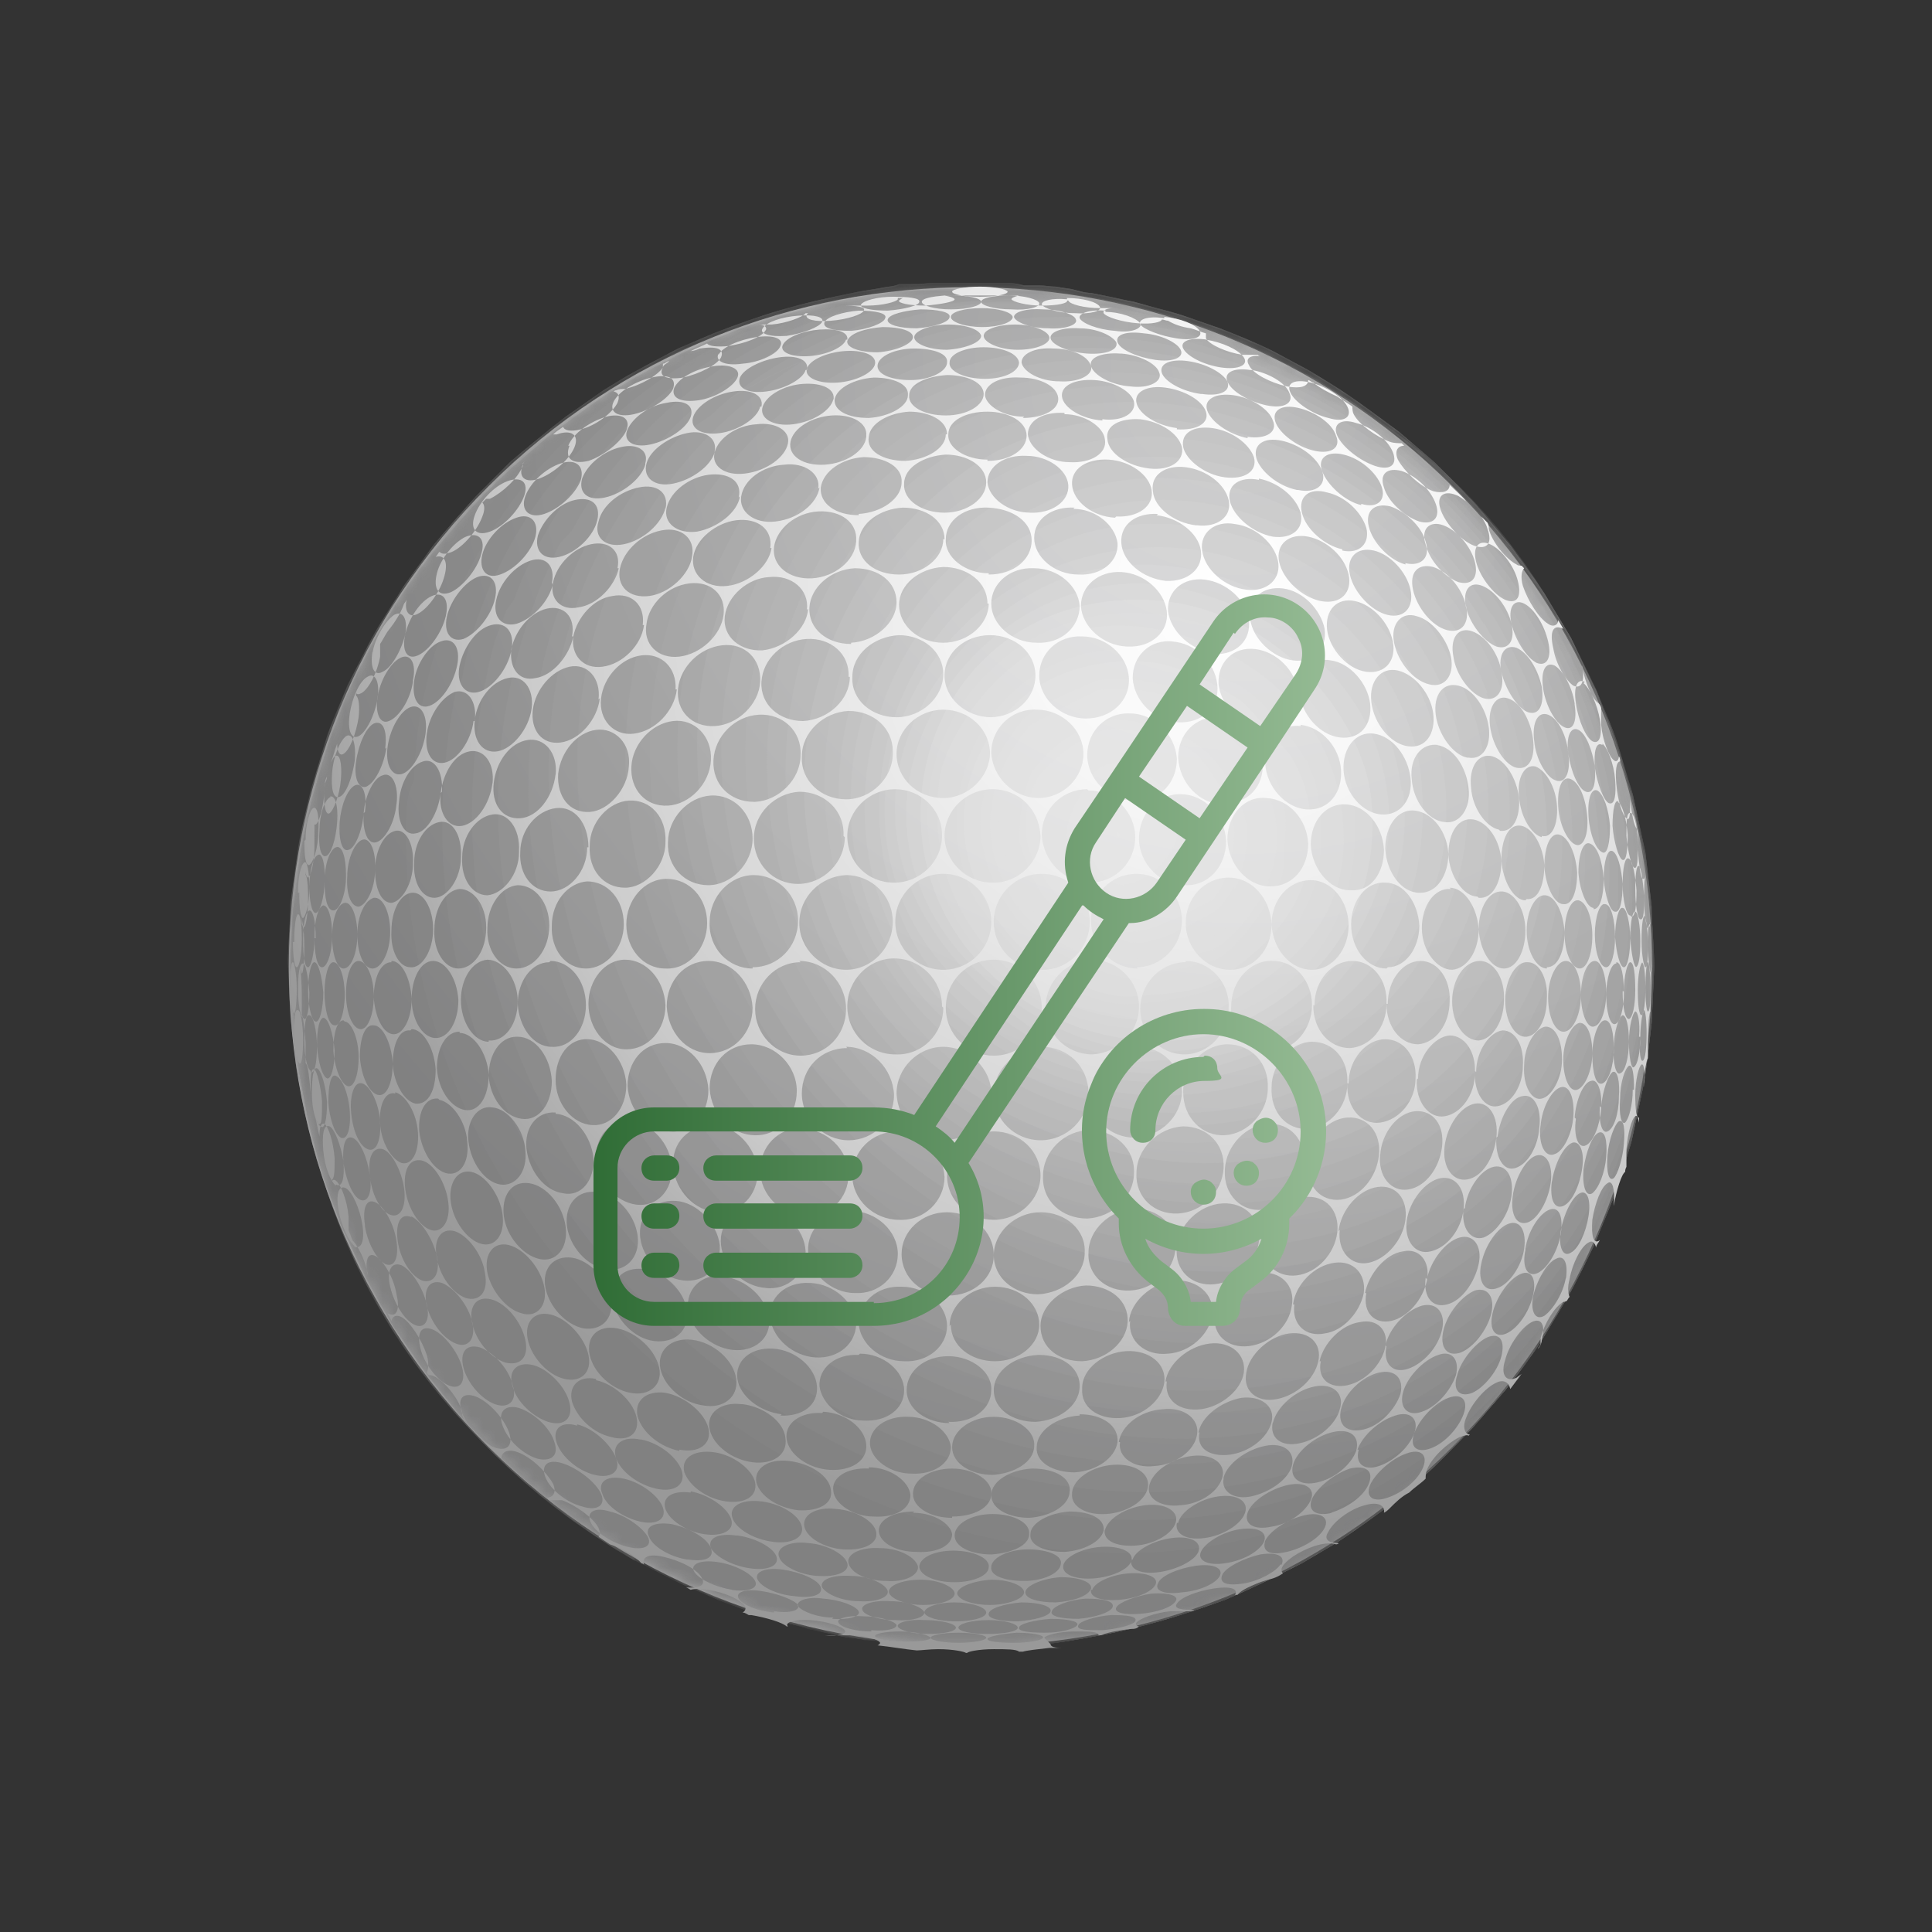<?xml version="1.0" encoding="UTF-8"?>
<svg xmlns="http://www.w3.org/2000/svg" xmlns:xlink="http://www.w3.org/1999/xlink" version="1.1" viewBox="0 0 153 153">
  <rect x="0" y="0" width="153" height="153" fill="#333333" stroke="none"/>
  <!-- Generator: Adobe Illustrator 29.1.0, SVG Export Plug-In . SVG Version: 2.1.0 Build 142)  -->
  <defs>
    <style>
      .st0 {
        fill: url(#Gradient_bez_nazwy_479511);
      }

      .st1 {
        fill: #757575;
      }

      .st2 {
        fill: url(#Gradient_bez_nazwy_47958);
      }

      .st3 {
        fill: #797979;
      }

      .st4 {
        mask: url(#mask-1);
      }

      .st5 {
        fill: url(#Gradient_bez_nazwy_4795);
      }

      .st6 {
        fill: #b8b8b8;
      }

      .st7 {
        fill: #d7d7d7;
      }

      .st8 {
        fill: url(#Gradient_bez_nazwy);
      }

      .st9 {
        fill: url(#Gradient_bez_nazwy_4790);
        mix-blend-mode: screen;
      }

      .st9, .st10 {
        isolation: isolate;
      }

      .st11 {
        fill: #a7a7a7;
      }

      .st12 {
        fill: #7d7d7d;
      }

      .st13 {
        fill: #9f9f9f;
      }

      .st14 {
        fill: #c9c9c9;
      }

      .st15 {
        fill: #fff;
      }

      .st16 {
        mask: url(#mask);
      }

      .st17 {
        fill: #cdcdcd;
      }

      .st18 {
        fill: #e9e9e9;
      }

      .st19 {
        fill: #9b9b9b;
      }

      .st20 {
        fill: #e1e1e1;
      }

      .st21 {
        fill: url(#Gradient_bez_nazwy_47952);
      }

      .st22 {
        fill: #e2e2e2;
      }

      .st23 {
        fill: #e5e5e5;
      }

      .st24 {
        fill: url(#Gradient_bez_nazwy_47954);
      }

      .st25 {
        fill: #e0e0e0;
      }

      .st26 {
        fill: #8e8e8e;
      }

      .st27 {
        fill: #8a8a8a;
      }

      .st28 {
        fill: url(#Gradient_bez_nazwy_47953);
      }

      .st29 {
        fill: #e3e3e3;
      }

      .st30 {
        fill: #929292;
      }

      .st31 {
        fill: url(#Gradient_bez_nazwy_47955);
      }

      .st32 {
        fill: #b0b0b0;
      }

      .st33 {
        fill: #c4c4c4;
      }

      .st34 {
        fill: #dbdbdb;
      }

      .st35 {
        mix-blend-mode: hard-light;
        opacity: .7;
      }

      .st36 {
        fill: url(#Gradient_bez_nazwy_47951);
      }

      .st37 {
        fill: silver;
      }

      .st38 {
        fill: #969696;
      }

      .st39 {
        fill: #868686;
      }

      .st40 {
        fill: #6d6d6d;
      }

      .st41 {
        fill: #ddd;
      }

      .st42 {
        fill: #717171;
      }

      .st43 {
        fill: url(#Gradient_bez_nazwy_47957);
      }

      .st44 {
        fill: #dfdfdf;
      }

      .st45 {
        fill: #b4b4b4;
      }

      .st46 {
        fill: url(#Gradient_bez_nazwy_479510);
      }

      .st47 {
        fill: #828282;
      }

      .st48 {
        fill: #a3a3a3;
      }

      .st49 {
        fill: #ababab;
      }

      .st50 {
        fill: #dcdcdc;
      }

      .st51 {
        fill: url(#Gradient_bez_nazwy_47959);
      }

      .st52 {
        fill: #e4e4e4;
      }

      .st53 {
        fill: #bcbcbc;
      }

      .st54 {
        fill: #e7e7e7;
      }

      .st55 {
        fill: #d1d1d1;
      }

      .st56 {
        fill: #d9d9d9;
      }

      .st57 {
        fill: url(#Gradient_bez_nazwy_47956);
      }

      .st58 {
        fill: #e8e8e8;
      }

      .st59 {
        fill: #e6e6e6;
      }
    </style>
    <radialGradient id="Gradient_bez_nazwy" data-name="Gradient bez nazwy" cx="-418.3" cy="572.3" fx="-418.3" fy="572.3" r="1" gradientTransform="translate(37787.8 51477.6) scale(90.1 -89.9)" gradientUnits="userSpaceOnUse">
      <stop offset="0" stop-color="#fafafa"></stop>
      <stop offset=".2" stop-color="#efeff0"></stop>
      <stop offset=".6" stop-color="#d5d5d5"></stop>
      <stop offset="1" stop-color="#adadae"></stop>
    </radialGradient>
    <mask id="mask" x="22.8" y="22.6" width="108.1" height="107.8" maskUnits="userSpaceOnUse">
      <g id="mask0_93_57972">
        <path class="st15" d="M50.2,123.4c7.6,4.3,16.7,6.2,26.5,4.9-9.8,1.3-18.9-.6-26.5-4.9-1.5-.9-3.4-2-4.8-3-1.1-.9-2.7-2-3.8-2.9-.9-.8-2-1.8-2.9-2.7-3.1-3.1-7-7.7-10.2-14-.6-1.2-1.4-2.9-1.9-4.2-.5-1.2-1-2.8-1.4-4-.7-2.2-1.4-5.2-1.8-7.5-.4-2.6-.7-6.1-.7-8.7,0-1.4,0-3.4.2-4.8.1-1.3.4-3,.6-4.3.2-1.4.6-3.2,1-4.6.3-1.2.8-2.8,1.2-4,1.3-3.7,2.6-6.1,3.6-8,.7-1.3,1.7-2.9,2.5-4.1.7-1,1.6-2.3,2.4-3.3.9-1.2,2.2-2.7,3.3-3.8.8-.9,1.9-2,2.8-2.8,1.2-1.1,2.9-2.5,4.3-3.5.1,0,2.6-2,6.2-4,1.6-.9,3.9-2,5.6-2.7,1.1-.5,2.6-1,3.8-1.4,1.2-.4,2.8-.8,4-1.1,1.1-.3,2.6-.6,3.8-.8.5,0,1.2-.2,1.8-.3.8-.1,1.9-.2,2.8-.3,0,0,1.5-.1,3.7-.2.4,0,.8,0,1.2,0,.7,0,1.6,0,2.3,0,.8,0,2.6.2,3.8.3.4,0,1,.1,1.4.2.5,0,1,.2,1.5.2.5,0,1.1.2,1.5.3.6.1,1.4.3,1.9.4.6.1,1.3.3,1.8.5.8.2,1.9.6,2.7.8,1.1.4,2.6,1,3.7,1.4.8.4,2,.9,2.8,1.3,1.2.6,2.7,1.4,3.9,2.1.9.6,2.2,1.3,3.1,2s2.1,1.5,3,2.2c1.1.9,2.5,2.1,3.5,3.1.9.8,2,2,2.8,2.8.9,1,2.1,2.4,3,3.6,1.4,1.9,2.9,4,4.7,7.3,1.2,2.2,2.5,5.3,3.3,7.6.5,1.3,1,3.1,1.3,4.4.3,1.2.6,2.9.9,4.2.3,1.4.5,3.3.6,4.7.1,1.6.2,3.8.2,5.4,0,1.3-.1,3.1-.3,4.4-.1,1.4-.4,3.3-.7,4.7-.3,1.3-.6,2.9-1,4.2-.4,1.4-.9,3.2-1.5,4.5-.5,1.2-1.1,2.7-1.6,3.8-.6,1.3-1.5,3-2.2,4.3-1.3,2.1-3.1,4.8-4.6,6.7-.9,1.2-2.3,2.7-3.3,3.8-3,3.1-5.7,5.1-7.2,6.2-1.1.8-2.5,1.7-3.6,2.4-1.6.9-3.8,2.1-5.5,2.9-1.2.6-2.8,1.2-4.1,1.7-1.2.4-2.7.9-3.9,1.3-2.6.7-3.6.9-5.7,1.3-1,.2-3.1.5-4.5.6-1.6.1-2.2.1-2.5.1-1.8,0-1.8,0-3.5,0-.2,0-2.3,0-5-.4-1.6-.2-2.9-.4-2.9-.4-.5,0-1.2-.2-1.7-.3-.5-.1-1.3-.3-1.8-.4-.7-.2-1.6-.4-2.3-.6-.7-.2-1.6-.5-2.2-.7-1.1-.4-2.6-.9-3.7-1.4-1.7-.8-3.9-1.9-5.5-2.7h0Z"></path>
      </g>
    </mask>
    <mask id="mask-1" x="22.8" y="22.6" width="108.1" height="107.8" maskUnits="userSpaceOnUse">
      <g id="mask1_93_57972">
        <path class="st15" d="M84.1,129.9c-1.4.2-2.9.3-4,.4-1,0-1.4,0-2.4,0-.4,0-1.2,0-2.3,0-2.3,0-4.2-.3-4.9-.4-.9-.1-1.1-.1-2.9-.4-.5,0-1.1-.2-1.5-.3-.9-.2-2.8-.6-3.8-.9-1.4-.4-3.2-1-4.5-1.5-1-.4-2.3-.9-3.2-1.3-1.3-.6-2.9-1.5-4.2-2.1-13.2-7.5-21.9-22.2-21.9-40.4,0-28.6,21.8-54.7,48.6-58.3-26.8,3.6-48.5,29.7-48.6,58.3,0,18.1,8.7,32.9,21.9,40.4-.9-.6-2.2-1.3-3.1-1.9-1.4-1-3.3-2.3-4.6-3.4-1.8-1.5-4.1-3.7-5.7-5.4-1.1-1.1-2.4-2.7-3.3-4-.9-1.1-2-2.7-2.7-3.9-.6-1.1-1.5-2.5-2-3.6-.6-1.3-1.5-2.9-2-4.2-.5-1.2-1.1-2.7-1.4-3.9-.6-1.8-1.5-4.8-2-8.7-.3-2.3-.6-5.5-.6-7.8,0-2.6.4-6.1.7-8.7.2-1.4.6-3.2,1-4.6.9-3.7,2.1-6.6,2.9-8.3,2.9-6.6,6.7-11.4,9.5-14.5,3.9-4.3,8.4-7.9,13.5-10.7.8-.5,1.9-1,2.8-1.5.9-.5,2.2-1.1,3.2-1.4,1.2-.5,2.8-1.1,4-1.4,1.2-.4,2.8-.8,4-1.1,1.1-.3,2.6-.6,3.8-.8,1.9-.3,2.7-.4,4.4-.5.4,0,.9,0,1.3,0,1,0,1.8,0,2.4,0,.4,0,.8,0,1.2,0,.7,0,1.6,0,2.3,0,.7,0,1.2,0,2.4.2.4,0,.9,0,1.3.1,1.1.1,2.7.4,2.9.4,1.3.2,2.2.4,3.4.7.6.2,1.4.4,2,.5.7.2,1.6.5,2.2.7.8.3,1.9.7,2.7,1,.8.3,1.9.8,2.8,1.2,1.3.6,3,1.5,4.2,2.1,1,.5,2.2,1.3,3.1,1.9.9.6,2.1,1.5,3,2.1,1.2.9,2.8,2.2,3.9,3.3.9.8,2,1.9,2.8,2.8,1,1.1,2.3,2.6,3.2,3.7.7,1,1.7,2.3,2.4,3.3.8,1.2,1.8,2.8,2.4,4,1.2,2.2,2.5,5.3,3.4,7.6.5,1.3,1,3.1,1.4,4.5.3,1.2.7,2.9.9,4.2.3,1.4.5,3.3.6,4.7.1,1.4.2,3.3.2,4.8,0,1.3,0,3.1-.2,4.4-.1,1.6-.4,3.7-.7,5.2-.3,1.3-.6,2.9-.9,4.2-.4,1.3-.9,3.1-1.4,4.4-.4,1.2-1.1,2.7-1.6,3.9-.6,1.3-1.4,2.9-2.1,4.1-1.2,2.1-3.1,4.8-4.5,6.8-.8,1.1-2.1,2.5-3,3.5-1,1.1-2.4,2.5-3.5,3.5-1.7,1.4-4,3.3-5.8,4.5-1.2.8-2.9,1.9-4.2,2.6-.8.4-1.9,1-2.8,1.4-1,.5-2.3,1.1-3.4,1.5-1.1.4-3,1.2-5.9,1.9-2.3.6-4.6,1.1-6.8,1.4h0Z"></path>
      </g>
    </mask>
    <radialGradient id="Gradient_bez_nazwy_4790" data-name="Gradient bez nazwy 4790" cx="-417.7" cy="571.7" fx="-417.7" fy="571.7" r="1" gradientTransform="translate(33387.2 45497.3) scale(79.7 -79.5)" gradientUnits="userSpaceOnUse">
      <stop offset="0" stop-color="#fff"></stop>
      <stop offset=".2" stop-color="#f8f8f8"></stop>
      <stop offset=".4" stop-color="#e7e7e7"></stop>
      <stop offset=".7" stop-color="#cacaca"></stop>
      <stop offset=".9" stop-color="#a3a3a3"></stop>
      <stop offset="1" stop-color="#999"></stop>
    </radialGradient>
    <linearGradient id="Gradient_bez_nazwy_4795" data-name="Gradient bez nazwy 4795" x1="47" y1="61.6" x2="105" y2="61.6" gradientTransform="translate(0 154) scale(1 -1)" gradientUnits="userSpaceOnUse">
      <stop offset="0" stop-color="#306d36"></stop>
      <stop offset="1" stop-color="#94ba93"></stop>
    </linearGradient>
    <linearGradient id="Gradient_bez_nazwy_47951" data-name="Gradient bez nazwy 4795" x2="105" xlink:href="#Gradient_bez_nazwy_4795"></linearGradient>
    <linearGradient id="Gradient_bez_nazwy_47952" data-name="Gradient bez nazwy 4795" y1="57.7" y2="57.7" xlink:href="#Gradient_bez_nazwy_4795"></linearGradient>
    <linearGradient id="Gradient_bez_nazwy_47953" data-name="Gradient bez nazwy 4795" y1="57.7" x2="105" y2="57.7" xlink:href="#Gradient_bez_nazwy_4795"></linearGradient>
    <linearGradient id="Gradient_bez_nazwy_47954" data-name="Gradient bez nazwy 4795" y1="53.8" y2="53.8" xlink:href="#Gradient_bez_nazwy_4795"></linearGradient>
    <linearGradient id="Gradient_bez_nazwy_47955" data-name="Gradient bez nazwy 4795" y1="53.8" x2="105" y2="53.8" xlink:href="#Gradient_bez_nazwy_4795"></linearGradient>
    <linearGradient id="Gradient_bez_nazwy_47956" data-name="Gradient bez nazwy 4795" y1="78" x2="105" y2="78" xlink:href="#Gradient_bez_nazwy_4795"></linearGradient>
    <linearGradient id="Gradient_bez_nazwy_47957" data-name="Gradient bez nazwy 4795" x1="47" y1="61.6" x2="105" y2="61.6" xlink:href="#Gradient_bez_nazwy_4795"></linearGradient>
    <linearGradient id="Gradient_bez_nazwy_47958" data-name="Gradient bez nazwy 4795" y1="66.9" x2="105" y2="66.9" xlink:href="#Gradient_bez_nazwy_4795"></linearGradient>
    <linearGradient id="Gradient_bez_nazwy_47959" data-name="Gradient bez nazwy 4795" y1="64.5" x2="105" y2="64.5" xlink:href="#Gradient_bez_nazwy_4795"></linearGradient>
    <linearGradient id="Gradient_bez_nazwy_479510" data-name="Gradient bez nazwy 4795" y1="59.6" x2="105" y2="59.6" xlink:href="#Gradient_bez_nazwy_4795"></linearGradient>
    <linearGradient id="Gradient_bez_nazwy_479511" data-name="Gradient bez nazwy 4795" y1="61.1" x2="105" y2="61.1" xlink:href="#Gradient_bez_nazwy_4795"></linearGradient>
  </defs>
  <g class="st10">
    <g id="Warstwa_1">
      <g>
        <path class="st8" d="M115,114.6c21.1-21,21.1-55.1,0-76.1-21.1-21-55.3-21-76.3,0-21.1,21-21.1,55.1,0,76.1,21.1,21,55.3,21,76.3,0Z"></path>
        <g class="st35">
          <g class="st16">
            <g>
              <path class="st27" d="M50.2,123.4c2.9,1.5,4.5,2.4,6.9,3.3,2.9,1.1,4.9,1.8,8.6,2.6,4.7,1,10.7,1.4,15.5,1,11.5-1,21.4-5.1,30.2-12.4,3.6-3,7.7-7.5,10-10.9,2.3-3.6,2.9-4.5,4.4-7.7,1.1-2.4,2.3-5.8,3.1-8.3,1.7-6.2,2-12.3,1.9-14.2,0-2.6-.3-6.1-.7-8.7-.4-2.6-1.3-6.1-2.1-8.6-2.4-7.1-5.7-11.8-5.8-12-2.2-3.1-3.9-5.4-5.3-6.9-3.3-3.6-6.3-5.9-6.3-5.9-3.2-2.4-4-3-7.2-4.9-2.7-1.6-6-3-6.9-3.3-2.3-.9-8.5-3.2-16.9-3.6-16.7-.8-27.9,6-31.6,8.3-3.4,2.1-6.6,4.9-7.7,5.8-1.8,1.6-3.9,3.9-5.4,5.7-.4.5-4.2,4.9-7.3,11.8-3.9,8.7-4.5,16.4-4.5,17.3-.2,2.8-.3,6.4,0,9.2.3,3.2.8,7.1,2.3,11.8.8,2.5,2,5.8,3.3,8.1.6,1.1,1.3,2.6,2,3.6,1.4,2.2,3.4,5,5,7,.3.3,2.8,3.4,6.9,6.8,2.9,2.4,5.3,3.9,7.7,5.3,7.6,4.3,16.7,6.2,26.5,4.9-9.8,1.3-18.9-.6-26.5-4.9"></path>
              <path class="st27" d="M76.8,128.3c-49.1,1.2-65.5-52-41.9-74.5,25-23.7,72.7,3.5,71,40.4-1.2,24.7-18.7,30.5-29.1,34-9.8,1.3-18.9-.6-26.5-4.9.8.4,1.9,1,2.8,1.5,1.2.6,2.9,1.3,4.2,1.8l2.3.8c.8.3,1.9.6,2.7.8l1.8.5c.6.1,1.4.3,1.9.4l1.5.3c.5,0,1.1.2,1.5.2l1.3.2c.4,0,.9.1,1.3.1h1.2c.4.1.9.2,1.2.2h1.2c.4,0,.8,0,1.2,0h1.2c.4,0,.8,0,1.2,0h1.2c.4,0,.9-.1,1.3-.1h1.4c.4-.2,1-.2,1.4-.3l1.8-.3c4-.8,6.5-1.4,10.9-3l2.8-1.2c3.6-1.8,3.8-1.9,6.1-3.3l3-2c1.3-1,3.1-2.4,4.3-3.5l2.8-2.7c1-1.1,2.4-2.6,3.3-3.8l2.4-3.3c.8-1.2,1.8-2.8,2.5-4l1.9-3.7c.5-1.3,1.3-3,1.8-4.3l1.3-4c.3-1.4.8-3.2,1-4.6l.6-4.3c0-1.6.3-3.7.3-5.4l-.2-4.4c-.2-1.4-.3-3.3-.6-4.7l-.9-4.2c-.4-1.3-.9-3.1-1.3-4.4l-1.5-3.9c-.6-1.2-1.4-2.9-2-4.2l-2.1-3.5c-.8-1.2-1.9-2.7-2.7-3.8l-2.6-3.1c-1-1.1-2.4-2.5-3.4-3.5l-2.8-2.4c-3.8-2.8-4.2-3.1-7.2-4.9l-2.8-1.5c-1.2-.6-2.9-1.3-4.2-1.8l-2.3-.8c-.8-.3-1.9-.6-2.7-.8l-1.8-.5c-.6-.1-1.4-.3-1.9-.4l-1.5-.3c-.5,0-1.1-.2-1.5-.3l-1.3-.2c-.4,0-.9-.1-1.3-.1h-1.2c-.4-.1-.9-.2-1.2-.2h-1.2c-.4,0-.8,0-1.2,0h-1.2c-.4,0-.8,0-1.2,0h-1.2c-.4,0-.9.1-1.3.1h-1.4c-.4.2-1,.2-1.4.3l-1.8.3c-5.1,1-7.6,1.8-11.5,3.3l-2.8,1.2c-3.6,1.9-3.8,2-5.9,3.3l-3,2.1c-1.3,1-3,2.4-4.3,3.5l-2.8,2.8c-1,1.1-2.3,2.6-3.3,3.8l-2.4,3.3c-.7,1.2-1.8,2.8-2.5,4.1l-1.9,3.7c-.5,1.3-1.3,3-1.7,4.3l-1.2,4c-.3,1.4-.8,3.2-1,4.6l-.6,4.3c0,1.4-.2,3.4-.2,4.8l.2,4.4c.3,2.3.7,5.4,1.2,7.7l1.1,4.1c.5,1.3,1,3.1,1.6,4.3l1.7,3.8c.7,1.2,1.5,2.9,2.3,4l2.3,3.4c.9,1.1,2,2.6,3,3.7l2.7,2.9c1.1,1,2.6,2.4,3.7,3.4l2.9,2.2c1.4.9,3.3,2.2,4.8,3,7.6,4.3,16.7,6.2,26.5,4.9"></path>
              <path class="st39" d="M58.7,127c-42-15.4-45.5-66.2-14.6-80.8,32.4-15.3,74.1,24.1,61.9,58.5-9.4,26.7-35,26.2-47.3,22.2-3-.9-5.8-2.1-8.4-3.6.8.4,1.9,1,2.8,1.5,1.2.6,2.9,1.3,4.2,1.8l2.3.8c.8.3,1.9.6,2.7.8l1.8.5c.6.1,1.4.3,1.9.4l1.5.3c.5,0,1.1.2,1.5.2l1.3.2c.4,0,.9.1,1.3.1h1.2c.4.1.9.2,1.2.2h1.2c.4,0,.8,0,1.2,0h1.2c.4,0,.8,0,1.2,0h1.2c.4,0,.9-.1,1.3-.1h1.4c.4-.2,1-.2,1.4-.3l1.8-.3c4-.8,6.5-1.4,10.9-3l2.8-1.2c3.6-1.8,3.8-1.9,6.1-3.3l3-2c1.3-1,3.1-2.4,4.3-3.5l2.8-2.7c1-1.1,2.4-2.6,3.3-3.8l2.4-3.3c.8-1.2,1.8-2.8,2.5-4l1.9-3.7c.5-1.3,1.3-3,1.8-4.3l1.3-4c.3-1.4.8-3.2,1-4.6l.6-4.3c0-1.6.3-3.7.3-5.4l-.2-4.4c-.2-1.4-.3-3.3-.6-4.7l-.9-4.2c-.4-1.3-.9-3.1-1.3-4.4l-1.5-3.9c-.6-1.2-1.4-2.9-2-4.2l-2.1-3.5c-.8-1.2-1.9-2.7-2.7-3.8l-2.6-3.1c-1-1.1-2.4-2.5-3.4-3.5l-2.8-2.4c-3.8-2.8-4.2-3.1-7.2-4.9l-2.8-1.5c-1.2-.6-2.9-1.3-4.2-1.8l-2.3-.8c-.8-.3-1.9-.6-2.7-.8l-1.8-.5c-.6-.1-1.4-.3-1.9-.4l-1.5-.3c-.5,0-1.1-.2-1.5-.3l-1.3-.2c-.4,0-.9-.1-1.3-.1h-1.2c-.4-.1-.9-.2-1.2-.2h-1.2c-.4,0-.8,0-1.2,0h-1.2c-.4,0-.8,0-1.2,0h-1.2c-.4,0-.9.1-1.3.1h-1.4c-.4.2-1,.2-1.4.3l-1.8.3c-5.1,1-7.6,1.8-11.5,3.3l-2.8,1.2c-3.6,1.9-3.8,2-5.9,3.3l-3,2.1c-1.3,1-3,2.4-4.3,3.5l-2.8,2.8c-1,1.1-2.3,2.6-3.3,3.8l-2.4,3.3c-.7,1.2-1.8,2.8-2.5,4.1l-1.9,3.7c-.5,1.3-1.3,3-1.7,4.3l-1.2,4c-.3,1.4-.8,3.2-1,4.6l-.6,4.3c0,1.4-.2,3.4-.2,4.8l.2,4.4c.3,2.3.7,5.4,1.2,7.7l1.1,4.1c.5,1.3,1,3.1,1.6,4.3l1.7,3.8c.7,1.2,1.5,2.9,2.3,4l2.3,3.4c.9,1.1,2,2.6,3,3.7l2.7,2.9c1.1,1,2.6,2.4,3.7,3.4l2.9,2.2c1.4.9,3.3,2.2,4.8,3,2.6,1.5,5.5,2.7,8.4,3.6"></path>
              <path class="st47" d="M25.1,91.9c-10.5-37.4,24-63.4,58.6-44.1,35.2,19.6,35.1,70.7-.1,80.4-7.2,2-18.7,2.9-32.4-4.3-.3-.2-.6-.3-.9-.5,3.5,1.8,3.9,2.1,6.9,3.3l2.3.8c.8.3,1.9.6,2.7.8l1.8.5c.6.1,1.4.3,1.9.4l1.5.3c.5,0,1.1.2,1.5.2l1.3.2c.4,0,.9.1,1.3.1h1.2c.4.1.9.2,1.2.2h1.2c.4,0,.8,0,1.2,0h1.2c.4,0,.8,0,1.2,0h1.2c.4,0,.9-.1,1.3-.1h1.4c.4-.2,1-.2,1.4-.3l1.8-.3c4-.8,6.5-1.4,10.9-3l2.8-1.2c3.6-1.8,3.8-1.9,6.1-3.3l3-2c1.3-1,3.1-2.4,4.3-3.5l2.8-2.7c1-1.1,2.4-2.6,3.3-3.8l2.4-3.3c.8-1.2,1.8-2.8,2.5-4l1.9-3.7c.5-1.3,1.3-3,1.8-4.3l1.3-4c.3-1.4.8-3.2,1-4.6l.6-4.3c0-1.6.3-3.7.3-5.4l-.2-4.4c-.2-1.4-.3-3.3-.6-4.7l-.9-4.2c-.4-1.3-.9-3.1-1.3-4.4l-1.5-3.9c-.6-1.2-1.4-2.9-2-4.2l-2.1-3.5c-.8-1.2-1.9-2.7-2.7-3.8l-2.6-3.1c-1-1.1-2.4-2.5-3.4-3.5l-2.8-2.4c-3.8-2.8-4.2-3.1-7.2-4.9l-2.8-1.5c-1.2-.6-2.9-1.3-4.2-1.8l-2.3-.8c-.8-.3-1.9-.6-2.7-.8l-1.8-.5c-.6-.1-1.4-.3-1.9-.4l-1.5-.3c-.5,0-1.1-.2-1.5-.3l-1.3-.2c-.4,0-.9-.1-1.3-.1h-1.2c-.4-.1-.9-.2-1.2-.2h-1.2c-.4,0-.8,0-1.2,0h-1.2c-.4,0-.8,0-1.2,0h-1.2c-.4,0-.9.1-1.3.1h-1.4c-.4.2-1,.2-1.4.3l-1.8.3c-5.1,1-7.6,1.8-11.5,3.3l-2.8,1.2c-3.6,1.9-3.8,2-5.9,3.3l-3,2.1c-1.3,1-3,2.4-4.3,3.5l-2.8,2.8c-1,1.1-2.3,2.6-3.3,3.8l-2.4,3.3c-.7,1.2-1.8,2.8-2.5,4.1l-1.9,3.7c-.5,1.3-1.3,3-1.7,4.3l-1.2,4c-.3,1.4-.8,3.2-1,4.6l-.6,4.3c0,1.4-.2,3.4-.2,4.8l.2,4.4c.3,2.3.7,5.4,1.2,7.7l1.1,4.1,1.2,3.4-1.3-3.9c0,0,0-.1,0-.2"></path>
              <path class="st47" d="M51.2,123.9c-1-.5-2.2-1.3-3.2-1.9.7.4,1.6.9,2.3,1.3.3.2.6.3.9.5"></path>
              <path class="st12" d="M23.5,84.9c-5.1-43,38.9-58.3,68.8-34,32,26,23.1,75.4-14.2,78.9-9.5.9-17-1.7-19.4-2.6l2.3.8,1.3.4,1.8.5c.6.1,1.4.3,1.9.4l1.5.3c.5,0,1.1.2,1.5.2l1.3.2c.4,0,.9.1,1.3.1h1.2c.4.1.9.2,1.2.2h1.2c.4,0,.8,0,1.2,0h1.2c.4,0,.8,0,1.2,0h1.2c.4,0,.9-.1,1.3-.1h1.4c.4-.2,1-.2,1.4-.3l1.8-.3c4-.8,6.5-1.4,10.9-3l2.8-1.2c3.6-1.8,3.8-1.9,6.1-3.3l3-2c1.3-1,3.1-2.4,4.3-3.5l2.8-2.7c1-1.1,2.4-2.6,3.3-3.8l2.4-3.3c.8-1.2,1.8-2.8,2.5-4l1.9-3.7c.5-1.3,1.3-3,1.8-4.3l1.3-4c.3-1.4.8-3.2,1-4.6l.6-4.3c0-1.6.3-3.7.3-5.4l-.2-4.4c-.2-1.4-.3-3.3-.6-4.7l-.9-4.2c-.4-1.3-.9-3.1-1.3-4.4l-1.5-3.9c-.6-1.2-1.4-2.9-2-4.2l-2.1-3.5c-.8-1.2-1.9-2.7-2.7-3.8l-2.6-3.1c-1-1.1-2.4-2.5-3.4-3.5l-2.8-2.4c-3.8-2.8-4.2-3.1-7.2-4.9l-2.8-1.5c-1.2-.6-2.9-1.3-4.2-1.8l-2.3-.8c-.8-.3-1.9-.6-2.7-.8l-1.8-.5c-.6-.1-1.4-.3-1.9-.4l-1.5-.3c-.5,0-1.1-.2-1.5-.3l-1.3-.2c-.4,0-.9-.1-1.3-.1h-1.2c-.4-.1-.9-.2-1.2-.2h-1.2c-.4,0-.8,0-1.2,0h-1.2c-.4,0-.8,0-1.2,0h-1.2c-.4,0-.9.1-1.3.1h-1.4c-.4.2-1,.2-1.4.3l-1.8.3c-5.1,1-7.6,1.8-11.5,3.3l-2.8,1.2c-3.6,1.9-3.8,2-5.9,3.3l-3,2.1c-1.3,1-3,2.4-4.3,3.5l-2.8,2.8c-1,1.1-2.3,2.6-3.3,3.8l-2.4,3.3c-.7,1.2-1.8,2.8-2.5,4.1l-1.9,3.7c-.5,1.3-1.3,3-1.7,4.3l-1.2,4c-.3,1.4-.8,3.2-1,4.6l-.6,4.3c0,1.4-.2,3.4-.2,4.8l.2,4.4c.2,1.5.4,3.5.6,4.9v-.8"></path>
              <path class="st3" d="M22.8,76.4c2.2-45.8,52-48.5,76.2-22.3,29,31.3,13.6,77.6-25.3,76.2-.8,0-3.2-.1-6.7-.7l1.5.3h.4c0,0,1.3.2,1.3.2.4,0,.9.1,1.3.1h1.2c.4.1.9.2,1.2.2h1.2c.4,0,.8,0,1.2,0h1.2c.4,0,.8,0,1.2,0h1.2c.4,0,.9-.1,1.3-.1h1.4c.4-.2,1-.2,1.4-.3l1.8-.3c4-.8,6.5-1.4,10.9-3l2.8-1.2c3.6-1.8,3.8-1.9,6.1-3.3l3-2c1.3-1,3.1-2.4,4.3-3.5l2.8-2.7c1-1.1,2.4-2.6,3.3-3.8l2.4-3.3c.8-1.2,1.8-2.8,2.5-4l1.9-3.7c.5-1.3,1.3-3,1.8-4.3l1.3-4c.3-1.4.8-3.2,1-4.6l.6-4.3c0-1.6.3-3.7.3-5.4l-.2-4.4c-.2-1.4-.3-3.3-.6-4.7l-.9-4.2c-.4-1.3-.9-3.1-1.3-4.4l-1.5-3.9c-.6-1.2-1.4-2.9-2-4.2l-2.1-3.5c-.8-1.2-1.9-2.7-2.7-3.8l-2.6-3.1c-1-1.1-2.4-2.5-3.4-3.5l-2.8-2.4c-3.8-2.8-4.2-3.1-7.2-4.9l-2.8-1.5c-1.2-.6-2.9-1.3-4.2-1.8l-2.3-.8c-.8-.3-1.9-.6-2.7-.8l-1.8-.5c-.6-.1-1.4-.3-1.9-.4l-1.5-.3c-.5,0-1.1-.2-1.5-.3l-1.3-.2c-.4,0-.9-.1-1.3-.1h-1.2c-.4-.1-.9-.2-1.2-.2h-1.2c-.4,0-.8,0-1.2,0h-1.2c-.4,0-.8,0-1.2,0h-1.2c-.4,0-.9.1-1.3.1h-1.4c-.4.2-1,.2-1.4.3l-1.8.3c-5.1,1-7.6,1.8-11.5,3.3l-2.8,1.2c-3.6,1.9-3.8,2-5.9,3.3l-3,2.1c-1.3,1-3,2.4-4.3,3.5l-2.8,2.8c-1,1.1-2.3,2.6-3.3,3.8l-2.4,3.3c-.7,1.2-1.8,2.8-2.5,4.1l-1.9,3.7c-.5,1.3-1.3,3-1.7,4.3l-1.2,4c-.3,1.4-.8,3.2-1,4.6l-.6,4.3c0,1.4-.2,3.4-.2,4.8h0"></path>
              <path class="st1" d="M24,65.3c13-46.1,68.4-34.1,85.9-.6,16.9,32.5-.8,66.2-34.5,65.6.6,0,1.5,0,2.2,0,.4,0,.8,0,1.2,0h1.2c.4,0,.9-.1,1.3-.1h1.4c.4-.2,1-.2,1.4-.3l1.8-.3c4-.8,6.5-1.4,10.9-3l2.8-1.2c3.6-1.8,3.8-1.9,6.1-3.3l3-2c1.3-1,3.1-2.4,4.3-3.5l2.8-2.7c1-1.1,2.4-2.6,3.3-3.8l2.4-3.3c.8-1.2,1.8-2.8,2.5-4l1.9-3.7c.5-1.3,1.3-3,1.8-4.3l1.3-4c.3-1.4.8-3.2,1-4.6l.6-4.3c0-1.6.3-3.7.3-5.4l-.2-4.4c-.2-1.4-.3-3.3-.6-4.7l-.9-4.2c-.4-1.3-.9-3.1-1.3-4.4l-1.5-3.9c-.6-1.2-1.4-2.9-2-4.2l-2.1-3.5c-.8-1.2-1.9-2.7-2.7-3.8l-2.6-3.1c-1-1.1-2.4-2.5-3.4-3.5l-2.8-2.4c-3.8-2.8-4.2-3.1-7.2-4.9l-2.8-1.5c-1.2-.6-2.9-1.3-4.2-1.8l-2.3-.8c-.8-.3-1.9-.6-2.7-.8l-1.8-.5c-.6-.1-1.4-.3-1.9-.4l-1.5-.3c-.5,0-1.1-.2-1.5-.3l-1.3-.2c-.4,0-.9-.1-1.3-.1h-1.2c-.4-.1-.9-.2-1.2-.2h-1.2c-.4,0-.8,0-1.2,0h-1.2c-.4,0-.8,0-1.2,0h-1.2c-.4,0-.9.1-1.3.1h-1.4c-.4.2-1,.2-1.4.3l-1.8.3c-5.1,1-7.6,1.8-11.5,3.3l-2.8,1.2c-3.6,1.9-3.8,2-5.9,3.3l-3,2.1c-1.3,1-3,2.4-4.3,3.5l-2.8,2.8c-1,1.1-2.3,2.6-3.3,3.8l-2.4,3.3c-.7,1.2-1.8,2.8-2.5,4.1l-1.9,3.7c-.5,1.3-1.3,3-1.7,4.3l-1.2,4c-.3,1.4-.8,3.2-1,4.6,0,.4-.2,1-.2,1.4.2-1,.4-2.4.6-3.4"></path>
              <path class="st42" d="M25.5,59.8c15.9-41.8,69.8-32.2,88.1,5.8,13.8,28.8-.3,60-29.2,64.3l1.8-.3c2.7-.5,5.7-1.1,10.6-3l2.8-1.2c3.6-1.8,3.8-1.9,6.1-3.3l3-2c1.3-1,3.1-2.4,4.3-3.5l2.8-2.7c1-1.1,2.4-2.6,3.3-3.8l2.4-3.3c.8-1.2,1.8-2.8,2.5-4l1.9-3.7c.5-1.3,1.3-3,1.8-4.3l1.3-4c.3-1.4.8-3.2,1-4.6l.6-4.3c0-1.6.3-3.7.3-5.4l-.2-4.4c-.2-1.4-.4-3.3-.6-4.7l-.9-4.2c-.4-1.3-.9-3.1-1.3-4.4l-1.5-3.9c-.6-1.2-1.4-2.9-2-4.2l-2.1-3.5c-.8-1.2-1.9-2.7-2.7-3.8l-2.6-3.1c-1-1.1-2.4-2.5-3.4-3.5l-2.8-2.4c-3.8-2.8-4.2-3.1-7.2-4.9l-2.8-1.5c-1.2-.6-2.9-1.3-4.2-1.8l-2.3-.8c-.8-.3-1.9-.6-2.7-.8l-1.8-.5c-.6-.1-1.4-.3-1.9-.4l-1.5-.3c-.5,0-1.1-.2-1.5-.3l-1.3-.2c-.4,0-.9-.1-1.3-.1h-1.2c-.4-.1-.9-.2-1.2-.2h-1.2c-.4,0-.8,0-1.2,0h-1.2c-.4,0-.8,0-1.2,0h-1.2c-.4,0-.9.1-1.3.1h-1.4c-.4.2-1,.2-1.4.3l-1.8.3c-5.1,1-7.6,1.8-11.5,3.3l-2.8,1.2c-3.6,1.9-3.8,2-5.9,3.3l-3,2.1c-1.3,1-3,2.4-4.3,3.5l-2.8,2.8c-1,1.1-2.3,2.6-3.3,3.8l-2.4,3.3c-.7,1.2-1.8,2.8-2.5,4.1l-1.9,3.7c-.5,1.3-1.3,3-1.7,4.3-.2.5-.4,1.2-.6,1.7,0-.2.1-.4.2-.6"></path>
              <path class="st40" d="M31.5,47.3c25.6-36.4,81.8-11.4,89.1,29.4,7,39.1-24.1,50.1-27.7,51.2l2-.7,1.9-.7,2.8-1.2c3.6-1.8,3.8-1.9,6.1-3.3l3-2c1.3-1,3.1-2.4,4.3-3.5l2.8-2.7c1-1.1,2.4-2.6,3.3-3.8l2.4-3.3c.8-1.2,1.8-2.8,2.5-4l1.9-3.7c.5-1.3,1.3-3,1.8-4.3l1.3-4c.3-1.4.8-3.2,1-4.6l.6-4.3c0-1.6.3-3.7.3-5.4l-.2-4.4c-.2-1.4-.3-3.3-.6-4.7l-.9-4.2c-.4-1.3-.9-3.1-1.3-4.4l-1.5-3.9c-.6-1.2-1.4-2.9-2-4.2l-2.1-3.5c-.8-1.2-1.9-2.7-2.7-3.8l-2.6-3.1c-1-1.1-2.4-2.5-3.4-3.5l-2.8-2.4c-3.8-2.8-4.2-3.1-7.2-4.9l-2.8-1.5c-1.2-.6-2.9-1.3-4.2-1.8l-2.3-.8c-.8-.3-1.9-.6-2.7-.8l-1.8-.5c-.6-.1-1.4-.3-1.9-.4l-1.5-.3c-.5,0-1.1-.2-1.5-.3l-1.3-.2c-.4,0-.9-.1-1.3-.1h-1.2c-.4-.1-.9-.2-1.2-.2h-1.2c-.4,0-.8,0-1.2,0h-1.2c-.4,0-.8,0-1.2,0h-1.2c-.4,0-.9.1-1.3.1h-1.4c-.4.2-1,.2-1.4.3l-1.8.3c-5.1,1-7.6,1.8-11.5,3.3l-2.8,1.2c-3.6,1.9-3.8,2-5.9,3.3l-3,2.1c-1.3,1-3,2.4-4.3,3.5l-2.8,2.8c-1,1.1-2.3,2.6-3.3,3.8l-2.4,3.3c-.7,1.2-1.8,2.8-2.5,4.1l1.5-2.5c.2-.3.4-.6.6-.9"></path>
              <path class="st26" d="M61.9,127.1c33.8,6.6,54.3-29.5,33.8-59.5-21.2-30.9-65.6-25.9-70.9,8-3.5,22.4,14.2,46.9,37.1,51.4Z"></path>
              <path class="st30" d="M57,125.2c35.2,10.9,55.5-24.2,39.6-52.5-19.4-34.5-62.6-30.1-70.2-.9-6.3,24.3,10.7,47.3,30.6,53.4"></path>
              <path class="st38" d="M50.2,121.8c30.4,15.7,56.5-10.9,48.4-38.8-10.8-37.1-55.2-42.6-69.1-16.5-9.9,18.6-.2,44.4,20.7,55.3Z"></path>
              <path class="st19" d="M48.1,120.1c28.4,16,57-5.9,48.5-37.3-7.6-28.4-48.7-43.3-65.4-16.8-11.8,18.8-.9,44.1,16.8,54"></path>
              <path class="st13" d="M44.9,117.3c26,17.6,55,.7,51-29.7-4.1-30.9-45.1-45.5-62.6-22.2-12.6,16.7-4.2,41.1,11.6,51.9"></path>
              <path class="st48" d="M44.5,116.2c26.7,19.1,54.3-1.7,49.7-28.8-5.4-32.2-47.3-40.9-61-19.5-10.9,17-2.6,38.3,11.3,48.3Z"></path>
              <path class="st11" d="M45,115.6c27.6,19.4,52.1-4.7,47.6-28.3-6.1-31.9-45.6-38.7-59.3-16.7-8.7,14-3.6,33.8,11.7,45.1"></path>
              <path class="st49" d="M41.8,111.9c24,21.7,50.1,3,49.6-19.9-.7-31.5-38-40.3-53.4-24.7-12.8,13-8.4,33.6,3.8,44.6"></path>
              <path class="st32" d="M42.5,111.3c22.7,20.5,50.4,1.6,47.3-24.2-3.1-25.1-38.9-35.5-53.2-15.5-9.7,13.6-4.2,30.6,6,39.7"></path>
              <path class="st45" d="M43.4,110.7c23.1,20.2,48.2-1.7,45.2-23.7-3.3-23.6-36.2-33.2-50.4-14.7-10.7,14-3.4,30.9,5.2,38.4"></path>
              <path class="st6" d="M41,106.5c18.7,21.8,45.3,6,46.6-14.8,1.5-24-29.5-35.6-44.5-21.8-14.8,13.5-7.8,29.9-2,36.6"></path>
              <path class="st53" d="M42.3,105.8c17.5,19.8,42.8,4.9,44.2-14.2,1.5-20.4-24.6-36.4-42.7-20.2-12.3,11-8.3,26.8-1.5,34.4Z"></path>
              <path class="st37" d="M43.8,105.2c16.2,18,40,3.9,41.5-13.6,1.6-18.3-22.3-35.8-41.4-18-6.4,5.9-10.1,20.6,0,31.7Z"></path>
              <path class="st33" d="M45.5,104.5c14.6,14.9,36.8,4.6,38.6-13,2.1-20.1-21.7-31.9-37.4-18.7-10.6,8.9-9.2,23.6-1.3,31.7"></path>
              <path class="st14" d="M44.3,100c7.7,11.5,20.2,9.6,20.4,9.6,4.2-.9,17-3.7,18.7-18.1,2.1-17.3-18.2-29.3-33.4-19.8-9.1,5.7-11.8,19.2-5.7,28.4"></path>
              <path class="st17" d="M46.1,99.4c10.4,15,33.9,9.9,36.5-8,1.2-8.1-3-15.6-11.4-20.3-2.3-1.3-10.6-5-21.1,1.9-6.3,4.1-11.3,15.9-4,26.5"></path>
              <path class="st55" d="M47.6,99c10.5,13.2,31.5,8.5,34.2-7.7.6-3.6.7-12.7-10.6-19.4-3.4-2-10.5-4.5-19.9,1.5-8.2,5.2-10,17.7-3.7,25.6"></path>
              <path class="st7" d="M49.2,98.7c10.8,12.8,29.3,6.4,31.8-7.3,2.6-14.3-14.8-25.9-27.4-18.2-13.1,8-7.8,21.5-4.4,25.5Z"></path>
              <path class="st56" d="M49.3,96.4c2.9,4.4,8.5,9.4,18.5,7.8,4.9-.8,11-6.1,12.4-12.8,1.3-6.3-1.5-12-8.2-17.2-3.7-2.8-12.2-3.5-16-1.3-7.4,4.4-7.8,5.6-9.5,11.6-.3.9-1.3,5.6,2.8,11.9Z"></path>
              <path class="st34" d="M51.8,98.1c4.6,4.7,13.3,6.2,15.9,5.1,6.5-2.7,6.6-2.7,9.9-7.3,1.4-2,2.6-5.8,2.1-9.4-.7-5.2-4.3-8.9-5.3-9.9-1.9-1.7-5.3-3.2-10.2-4.5-4.7-1.2-12.8,4.4-14.2,6.6-6.6,10.4,1.6,19,1.9,19.4"></path>
              <path class="st50" d="M49.9,93.7c1.9,3.6,6.7,9.6,17.6,8.7,3.1-.3,9.9-5.3,11.1-11.1,1.8-8.7-5-14.4-5.3-14.6-3.6-2.9-9-3.8-9.2-3.9-2.1-.4-5,.3-7,1.1-2,.8-4.4,2.9-5.9,4.5-.5.6-2.8,5.5-2.8,5.5,0,0-.9,5.2,1.4,9.6"></path>
              <path class="st41" d="M50.8,93.5c1.2,2.1,5.9,8.8,16.5,8l5.1-2.2c2.6-2.6,4.4-4.3,5.3-8,1.6-6.2-1.8-11.6-5.5-14.6-2.5-2-8.1-3.2-8.2-3.2-2.1-.3-5,.4-7,1.2-.9.4-5.6,2.7-7.7,9.1-.3.9-.8,5.9,1.4,9.6Z"></path>
              <path class="st44" d="M51.7,93.3s3.3,3.8,3.7,4.1c1.7,1.2,4.4,2.2,6.3,3,1.5.7,3.8.2,5.5,0,1.6-.1,4-1.1,5.2-2.2,3.2-3,4.3-5.7,4.7-7.1.7-2.5,1.5-8.8-5.7-14.5-1.8-1.4-4.9-2.4-7.2-2.5-2.1-.2-5,.5-6.9,1.4-4.4,2-10.2,9.9-5.5,17.8"></path>
              <path class="st25" d="M52.6,93.2c1.7,2.8,5.8,7.4,14.4,6.7,1.7-.1,4-1.2,5.3-2.4,2.5-2.3,4-6.1,4-6.2,1.5-4.8-.5-10.1-5-13.6-.7-.5-6.3-2.7-7.2-2.8-2.1-.2-5,.6-6.9,1.5-.1,0-10.6,6.9-4.6,16.8"></path>
              <path class="st20" d="M53.6,93c1.9,3.1,6.1,5.1,7.5,5.7,1.6.7,4,.5,5.8.4,1.7-.1,4-1.4,5.4-2.6,1.1-1,3.3-5.2,3.3-5.2,1.5-4.7-.9-10.2-4.1-12.7-1.9-1.4-4.9-2.8-7.2-3-2.1-.2-5,.7-6.9,1.6-.1,0-9.2,6.8-3.7,15.9"></path>
              <path class="st22" d="M54.5,92.9s2.8,3.4,6.5,5c1.6.7,4.1.6,5.8.5,0,0,4.9-2.3,5.4-2.8,1.1-1,2.1-2.8,2.6-4.3,2.1-6-2.2-10.9-3.4-11.8-1-.8-6.2-3.1-7.1-3.2-.3,0-6.5,1.5-6.8,1.7-1.7,1.1-3.8,3.3-4.2,5.3-.5,2.7-1.2,6.1,1.3,9.6"></path>
              <path class="st22" d="M55.4,92.7s4.7,4,5.3,4.2c1.6.7,4.1.8,5.9.6.6,0,4.4-2.2,5.5-3.2.8-.7,1.6-2.1,1.9-3.2,2.2-6.6-2.6-10.9-2.6-11,0,0-6.7-3.4-7.1-3.4-.3,0-6.5,1.8-6.8,2-3.5,2.4-5.8,8.9-2.1,13.8"></path>
              <path class="st29" d="M56.3,92.6c1,1.3,2.7,2.7,4.2,3.4,1.7.7,4.2,1,6,.9.6,0,5.5-3.5,5.5-3.5.6-.5,1-1.4,1.2-2,1.7-5-1.1-9.6-1.8-10.1-1.9-1.4-4.7-3.3-7.1-3.5-2.1-.2-5,.9-6.7,2.1-2.9,2-4.8,8.3-1.3,12.8"></path>
              <path class="st52" d="M57.2,92.5c.7.9,1.9,2,3,2.4,1.7.7,4.3,1.5,6.1,1.2,2-.4,4-2.6,5.6-3.8.3-.2.5-.6.6-.9,1.8-5.9-.6-8.7-1.7-9.6-1.7-1.4-4.3-3.1-6.4-3.2-2.1-.2-4.7,1.5-6.6,2.3-2.4.9-2.6,7.1-2.6,7.2.2,1.5,1.1,3.4,2.1,4.6"></path>
              <path class="st23" d="M58.2,92.4c.4.6,1.2,1.3,1.8,1.5,1.8.6,4.4,1.7,6.2,1.3,1.9-.4,3.9-2.6,5.4-3.9.2-.1.2-.5.2-.7.3-1.2.9-2.9.6-4.1-.4-1.6-1.7-3.7-3-4.8-1.3-1.1-3.3-2.4-5-2.5-2.1-.1-4.7,1.5-6.6,2.4-.4.2-.7.7-.9,1.1-1.6,3.4-1.2,6.6,1.2,9.6"></path>
              <path class="st59" d="M59.1,92.3c.2.2.4.5.7.6,1.9.6,4.4,1.9,6.3,1.5,1.5-.3,3.2-1.7,4.1-2.9.8-1.1,1.3-3,1.5-4.4,0-.2,0-.5,0-.7-1-1.4-2.2-3.4-3.6-4.5-.9-.7-2.4-1.7-3.6-1.8-2.1-.1-5.2.9-6.5,2.5-1,1.2-1.3,3.5-1.1,5.1.2,1.6,1.3,3.4,2.3,4.6"></path>
              <path class="st59" d="M59.4,91c.3.4.8.9,1.2,1.1,1.6.6,3.7,1.7,5.3,1.4,1-.2,2.2-1.1,2.7-2,.9-1.3,2-3.3,1.8-4.8-.3-1.8-2.5-3.5-3.8-4.7-.5-.5-1.4-1-2.1-1.1-1.8,0-10.4,3.4-5.2,10.2"></path>
              <path class="st54" d="M58.9,88.2c1,1.3,2.8,2.8,4.2,3.7.7.5,1.9.9,2.8.7.5,0,1.2-.6,1.4-1,.8-1.4,2.1-3.3,1.9-4.9,0,0-3.5-5-4.6-5-.7,0-1.2,0-6,5.3-.2.3,0,.9.2,1.2"></path>
              <path class="st58" d="M65.6,91.7s.1,0,.2,0c.2,0,2.2-4.9,2.1-5-.2-1.5-1.7-3.7-3.1-3.8-1.8,0-4.4,2.5-4.3,4.3.1,2,3.3,3.4,5.1,4.4"></path>
              <path class="st58" d="M65.5,89.5c.8-.2,1.2-1.8,1.1-2.7-.1-.8-.9-1.9-1.6-1.9-.9,0-2.3,1.3-2.3,2.2,0,1.1,1.7,2.6,2.8,2.4"></path>
              <path class="st18" d="M65.2,87.1c0,0,.1-.1,0-.2,0,0,0-.2-.1-.2,0,0-.2.1-.2.2,0,0,.1.2.2.2Z"></path>
            </g>
          </g>
          <g class="st4">
            <g>
              <path class="st27" d="M84.1,129.9c-8.8,1.2-15.3,0-18.1-.6-7.6-1.5-13.7-4.8-15.7-5.9-13.2-7.5-21.9-22.2-21.9-40.4,0-28.6,21.8-54.7,48.6-58.3-26.8,3.6-48.5,29.7-48.6,58.3,0,18.1,8.7,32.9,21.9,40.4-.9-.6-2.2-1.3-3.1-1.9-1.4-1-3.3-2.3-4.6-3.4-1.8-1.5-4.1-3.7-5.7-5.4-2.5-2.6-6.3-8-8-11.5-1.1-2.4-2.6-5.7-3.4-8.2-.8-2.5-1.6-6.1-2-8.7-.4-2.3-.6-5.5-.6-7.8,0-2.6.4-6.1.7-8.7.6-4.1,2.5-10.1,3.8-12.9,1.1-2.4,2.7-5.5,4.2-7.7,2.3-3.5,4.5-6,5.3-6.9,5.7-6.1,9.8-8.5,13.5-10.7,1.6-.9,3.8-2.1,5.6-2.7,2.7-1.1,4.7-1.8,8.3-2.7,14.9-3.6,27.2.2,31.8,2,1.7.7,3.9,1.5,7.4,3.5,1.9,1.1,4.4,2.7,6.1,4,2.7,2.2,4.1,3.3,6.7,6,2.6,2.7,3.5,4.1,5.6,7.1,1.5,2.1,9,13.6,9,29.4,0,11-3,21.1-9,30.1-5.6,8.4-12.6,13.5-16.3,15.8-6.6,4.1-13.9,6.8-21.5,7.8"></path>
              <path class="st27" d="M28.4,83c0,18.1,8.7,32.9,21.9,40.4-3.7-2.3-4.5-2.7-7.7-5.3l-2.9-2.6c-1.1-1.1-2.5-2.5-3.5-3.7l-2.5-3.1c-.8-1.2-1.9-2.7-2.7-3.9l-2-3.6c-.6-1.3-1.4-2.9-2-4.2l-1.4-3.9c-.4-1.4-.9-3.1-1.2-4.5l-.8-4.2c-.2-2.3-.5-5.5-.6-7.8l.2-4.4c.2-1.4.4-3.3.6-4.7l.9-4.2c.4-1.3.9-3.1,1.3-4.4l1.5-3.9c.6-1.3,1.4-2.9,2.1-4.2l2.1-3.5c.8-1.2,1.9-2.7,2.8-3.8l2.6-3c1-1.1,2.4-2.5,3.5-3.5l2.8-2.4c1.3-1,3.1-2.3,4.4-3.2l2.7-1.6c3.6-1.9,3.8-2,6-2.9l2-.8c3.6-1.2,6.1-2,11.3-2.8l1.4-.2c.4,0,1,0,1.4-.1h1.3c.4-.1.9-.1,1.2-.1h1.2c.4,0,.8,0,1.2,0h1.2c.4,0,.8,0,1.2,0h1.2c.4.1.9.1,1.2.2h1.3c.4.2,1,.3,1.4.3l1.5.2c.5,0,1.1.2,1.6.3l1.8.4c.6.2,1.4.4,2,.5l2.2.7c.8.3,1.9.7,2.7,1l2.8,1.2c1.3.6,2.9,1.5,4.2,2.1l3.1,1.9c3.8,2.7,4.3,3,6.9,5.4l2.8,2.8c1,1.1,2.3,2.6,3.2,3.7l2.4,3.3c.7,1.2,1.8,2.8,2.4,4l1.8,3.7c.5,1.3,1.3,3,1.7,4.3l1.2,4c.3,1.4.7,3.2,1,4.6l.5,4.3c0,1.4.2,3.3.2,4.8l-.2,4.4c-.2,1.6-.4,3.7-.7,5.2l-.9,4.2c-.4,1.3-.9,3.1-1.4,4.4l-1.6,3.9c-.6,1.2-1.4,2.9-2.1,4.1l-2.1,3.5c-.8,1.2-1.9,2.7-2.8,3.8l-2.6,3c-1.1,1.1-2.4,2.5-3.5,3.5l-2.8,2.4c-1.3,1-3.1,2.3-4.5,3.2l-2.7,1.6c-3.6,1.8-3.8,1.9-6.1,2.9l-2,.7c-2.7.9-5.6,1.8-10.7,2.6l-1.4.2c-.4,0-1,0-1.4.1h-1.3c-.4.1-.9.1-1.2.1h-1.2c-.4,0-.8,0-1.2,0h-1.2c-.4,0-.8,0-1.2,0h-1.2c-.4-.1-.9-.1-1.2-.2h-1.3c-.4-.2-1-.3-1.4-.3l-1.5-.2c-.5,0-1.1-.2-1.6-.3l-1.8-.4c-.6-.2-1.4-.4-2-.5l-2.2-.7c-.8-.3-1.9-.7-2.7-1l-2.8-1.2c-1.3-.6-2.9-1.5-4.2-2.1-13.2-7.5-21.9-22.2-21.9-40.4,0-28.6,21.8-54.7,48.6-58.3-47,13.9-30.4,64.5-1.6,78.7,32.8,16.1,63.1-9.7,52.3-44.6-4-12.8-15.8-34.3-50.7-34-26.8,3.6-48.5,29.7-48.6,58.3Z"></path>
              <path class="st39" d="M28.4,83c0,18.1,8.7,32.9,21.9,40.4-3.7-2.3-4.5-2.7-7.7-5.3l-2.9-2.6c-1.1-1.1-2.5-2.5-3.5-3.7l-2.5-3.1c-.8-1.2-1.9-2.7-2.7-3.9l-2-3.6c-.6-1.3-1.4-2.9-2-4.2l-1.4-3.9c-.4-1.4-.9-3.1-1.2-4.5l-.8-4.2c-.2-2.3-.5-5.5-.6-7.8l.2-4.4c.2-1.4.4-3.3.6-4.7l.9-4.2c.4-1.3.9-3.1,1.3-4.4l1.5-3.9c.6-1.3,1.4-2.9,2.1-4.2l2.1-3.5c.8-1.2,1.9-2.7,2.8-3.8l2.6-3c1-1.1,2.4-2.5,3.5-3.5l2.8-2.4c1.3-1,3.1-2.3,4.4-3.2l2.7-1.6c3.6-1.9,3.8-2,6-2.9l2-.8c3.6-1.2,6.1-2,11.3-2.8l1.4-.2c.4,0,1,0,1.4-.1h1.3c.4-.1.9-.1,1.2-.1h1.2c.4,0,.8,0,1.2,0h1.2c.4,0,.8,0,1.2,0h1.2c.4.1.9.1,1.2.2h1.3c.4.2,1,.3,1.4.3l1.5.2c.5,0,1.1.2,1.6.3l1.8.4c.6.2,1.4.4,2,.5l2.2.7c.8.3,1.9.7,2.7,1l2.8,1.2c1.3.6,2.9,1.5,4.2,2.1l3.1,1.9c3.8,2.7,4.3,3,6.9,5.4l2.8,2.8c1,1.1,2.3,2.6,3.2,3.7l2.4,3.3c.7,1.2,1.8,2.8,2.4,4l1.8,3.7c.5,1.3,1.3,3,1.7,4.3l1.2,4c.3,1.4.7,3.2,1,4.6l.5,4.3c0,1.4.2,3.3.2,4.8l-.2,4.4c-.2,1.6-.4,3.7-.7,5.2l-.9,4.2c-.4,1.3-.9,3.1-1.4,4.4l-1.6,3.9c-.6,1.2-1.4,2.9-2.1,4.1l-2.1,3.5c-.8,1.2-1.9,2.7-2.8,3.8l-2.6,3c-1.1,1.1-2.4,2.5-3.5,3.5l-2.8,2.4c-1.3,1-3.1,2.3-4.5,3.2l-2.7,1.6c-3.6,1.8-3.8,1.9-6.1,2.9l-2,.7c-2.7.9-5.6,1.8-10.7,2.6l-1.4.2c-.4,0-1,0-1.4.1h-1.3c-.4.1-.9.1-1.2.1h-1.2c-.4,0-.8,0-1.2,0h-1.2c-.4,0-.8,0-1.2,0h-1.2c-.4-.1-.9-.1-1.2-.2h-1.3c-.4-.2-1-.3-1.4-.3l-1.5-.2c-.5,0-1.1-.2-1.6-.3l-1.8-.4c-.6-.2-1.4-.4-2-.5l-2.2-.7c-.8-.3-1.9-.7-2.7-1l-2.8-1.2c-1.3-.6-2.9-1.5-4.2-2.1-13.2-7.5-21.9-22.2-21.9-40.4,0-23.7,15-45.7,35.4-54.6-.1,0-.3.2-.4.2-32.9,20.9-16,69.4,18.9,79.6,34.6,10.2,60.1-23.7,42.6-56.6-12.8-24.1-40.8-34.7-61-23.3-20.4,8.9-35.4,30.8-35.4,54.6Z"></path>
              <path class="st47" d="M127.9,58.9c.6,1.8,1.5,4.4,2.2,8.6l.5,4.3c0,1.4.2,3.4.2,4.8l-.2,4.4c-.2,1.6-.4,3.7-.7,5.2l-.9,4.2c-.4,1.3-.9,3.1-1.4,4.4l-1.6,3.9c-.6,1.2-1.4,2.9-2.1,4.1l-2.1,3.5c-.8,1.2-1.9,2.7-2.8,3.8l-2.6,3c-1.1,1.1-2.4,2.5-3.5,3.5l-2.8,2.4c-1.3,1-3.1,2.3-4.5,3.2l-2.7,1.6c-3.6,1.8-3.8,1.9-6.1,2.9l-2,.7c-2.7.9-5.6,1.8-10.7,2.6l-1.4.2c-.4,0-1,0-1.4.1h-1.3c-.4.1-.9.1-1.2.1h-1.2c-.4,0-.8,0-1.2,0h-1.2c-.4,0-.8,0-1.2,0h-1.2c-.4-.1-.9-.1-1.2-.2h-1.3c-.4-.2-1-.3-1.4-.3l-1.5-.2c-.5,0-1.1-.2-1.6-.3l-1.8-.4c-.6-.2-1.4-.4-2-.5l-2.2-.7c-.8-.3-1.9-.7-2.7-1l-2.8-1.2c-1.3-.6-2.9-1.5-4.2-2.1-13.2-7.5-21.9-22.2-21.9-40.4,0-20.6,11.3-39.8,27.6-50.4-28.3,25.8-4.5,77.7,36.3,79.2,28.8,1.1,46.1-26.1,35-54.9.2.6.5,1.3.7,1.9"></path>
              <path class="st47" d="M28.4,83c0,18.1,8.7,32.9,21.9,40.4-3.7-2.3-4.5-2.7-7.7-5.3l-2.9-2.6c-1.1-1.1-2.5-2.5-3.5-3.7l-2.5-3.1c-.8-1.2-1.9-2.7-2.7-3.9l-2-3.6c-.6-1.3-1.4-2.9-2-4.2l-1.4-3.9c-.4-1.4-.9-3.1-1.2-4.5l-.8-4.2c-.2-2.3-.5-5.5-.6-7.8l.2-4.4c.2-1.4.4-3.3.6-4.7l.9-4.2c.4-1.3.9-3.1,1.3-4.4l1.5-3.9c.6-1.3,1.4-2.9,2.1-4.2l2.1-3.5c.8-1.2,1.9-2.7,2.8-3.8l2.6-3c1-1.1,2.4-2.5,3.5-3.5l2.8-2.4c1.3-1,3.1-2.3,4.4-3.2l2.7-1.6c3.6-1.9,3.8-2,6-2.9l2-.8c3.6-1.2,6.1-2,11.3-2.8l1.4-.2c.4,0,1,0,1.4-.1h1.3c.4-.1.9-.1,1.2-.1h1.2c.4,0,.8,0,1.2,0h1.2c.4,0,.8,0,1.2,0h1.2c.4.1.9.1,1.2.2h1.3c.4.2,1,.3,1.4.3l1.5.2c.5,0,1.1.2,1.6.3l1.8.4c.6.2,1.4.4,2,.5l2.2.7c.8.3,1.9.7,2.7,1l2.8,1.2c1.3.6,2.9,1.5,4.2,2.1.7.4,1.6,1,2.3,1.4-.9-.5-2.2-1.3-3.1-1.8-27-13.4-43.7.5-46.7,3.5-16.3,10.5-27.6,29.8-27.6,50.4Z"></path>
              <path class="st12" d="M130.2,67.5c.4,2.6.7,5,.8,9.1l-.2,4.4c-.2,1.6-.4,3.7-.7,5.2l-.9,4.2c-.4,1.3-.9,3.1-1.4,4.4l-1.6,3.9c-.6,1.2-1.4,2.9-2.1,4.1l-2.1,3.5c-.8,1.2-1.9,2.7-2.8,3.8l-2.6,3c-1.1,1.1-2.4,2.5-3.5,3.5l-2.8,2.4c-1.3,1-3.1,2.3-4.5,3.2l-2.7,1.6c-3.6,1.8-3.8,1.9-6.1,2.9l-2,.7c-2.7.9-5.6,1.8-10.7,2.6l-1.4.2c-.4,0-1,0-1.4.1h-1.3c-.4.1-.9.1-1.2.1h-1.2c-.4,0-.8,0-1.2,0h-1.2c-.4,0-.8,0-1.2,0h-1.2c-.4-.1-.9-.1-1.2-.2h-1.3c-.4-.2-1-.3-1.4-.3l-1.5-.2c-.5,0-1.1-.2-1.6-.3l-1.8-.4c-.6-.2-1.4-.4-2-.5l-2.2-.7c-.8-.3-1.9-.7-2.7-1l-2.8-1.2c-1.3-.6-2.9-1.5-4.2-2.1-13.2-7.5-21.9-22.2-21.9-40.4,0-18,8.6-34.9,21.7-45.9-.5.7-1.3,1.7-1.8,2.5-22.7,37.7,18.9,82.6,55.6,72.9,15.6-4.1,30.4-20,26.3-45.2,0,0,0,.1,0,.2"></path>
              <path class="st12" d="M28.4,83c0,18.1,8.7,32.9,21.9,40.4-3.7-2.3-4.5-2.7-7.7-5.3l-2.9-2.6c-1.1-1.1-2.5-2.5-3.5-3.7l-2.5-3.1c-.8-1.2-1.9-2.7-2.7-3.9l-2-3.6c-.6-1.3-1.4-2.9-2-4.2l-1.4-3.9c-.4-1.4-.9-3.1-1.2-4.5l-.8-4.2c-.2-2.3-.5-5.5-.6-7.8l.2-4.4c.2-1.4.4-3.3.6-4.7l.9-4.2c.4-1.3.9-3.1,1.3-4.4l1.5-3.9c.6-1.3,1.4-2.9,2.1-4.2l2.1-3.5c.8-1.2,1.9-2.7,2.8-3.8l2.6-3c1-1.1,2.4-2.5,3.5-3.5l2.8-2.4c1.3-1,3.1-2.3,4.4-3.2l2.7-1.6c3.6-1.9,3.8-2,6-2.9l2-.8c3.6-1.2,6.1-2,11.3-2.8l1.4-.2c.4,0,1,0,1.4-.1h1.3c.4-.1.9-.1,1.2-.1h1.2c.4,0,.8,0,1.2,0h1.2c.4,0,.8,0,1.2,0h1.2c.4.1.9.1,1.2.2h1.3c.4.2,1,.3,1.4.3l1.5.2c.5,0,1.1.2,1.6.3l1.8.4c.6.2,1.4.4,2,.5l2.2.7,1.3.5-2.8-.9c-20-5.7-35,2.6-42.3,12.2-13,11-21.6,28-21.7,45.9"></path>
              <path class="st3" d="M130.9,76.6c0,2.8-.1,5.2-.9,9.6l-.9,4.2c-.4,1.3-.9,3.1-1.4,4.4l-1.6,3.9c-.6,1.2-1.4,2.9-2.1,4.1l-2.1,3.5c-.8,1.2-1.9,2.7-2.8,3.8l-2.6,3c-1.1,1.1-2.4,2.5-3.5,3.5l-2.8,2.4c-1.3,1-3.1,2.3-4.5,3.2l-2.7,1.6c-3.6,1.8-3.8,1.9-6.1,2.9l-2,.7c-2.7.9-5.6,1.8-10.7,2.6l-1.4.2c-.4,0-1,0-1.4.1h-1.3c-.4.1-.9.1-1.2.1h-1.2c-.4,0-.8,0-1.2,0h-1.2c-.4,0-.8,0-1.2,0h-1.2c-.4-.1-.9-.1-1.2-.2h-1.3c-.4-.2-1-.3-1.4-.3l-1.5-.2c-.5,0-1.1-.2-1.6-.3l-1.8-.4c-.6-.2-1.4-.4-2-.5l-2.2-.7c-.8-.3-1.9-.7-2.7-1l-2.8-1.2c-1.3-.6-2.9-1.5-4.2-2.1-13.2-7.5-21.9-22.2-21.9-40.4,0-15.5,6.5-30.3,16.6-41.2-.2.3-.4.7-.5,1-20,40.5,24.4,83,60.8,71,12.4-4.1,25.7-16.1,25.6-37.6,0,.1,0,.3,0,.4"></path>
              <path class="st3" d="M28.4,83c0,18.1,8.7,32.9,21.9,40.4-3.7-2.3-4.5-2.7-7.7-5.3l-2.9-2.6c-1.1-1.1-2.5-2.5-3.5-3.7l-2.5-3.1c-.8-1.2-1.9-2.7-2.7-3.9l-2-3.6c-.6-1.3-1.4-2.9-2-4.2l-1.4-3.9c-.4-1.4-.9-3.1-1.2-4.5l-.8-4.2c-.2-2.3-.5-5.5-.6-7.8l.2-4.4c.2-1.4.4-3.3.6-4.7l.9-4.2c.4-1.3.9-3.1,1.3-4.4l1.5-3.9c.6-1.3,1.4-2.9,2.1-4.2l2.1-3.5c.8-1.2,1.9-2.7,2.8-3.8l2.6-3c1-1.1,2.4-2.5,3.5-3.5l2.8-2.4c1.3-1,3.1-2.3,4.4-3.2l2.7-1.6c3.6-1.9,3.8-2,6-2.9l2-.8c3.6-1.2,6.1-2,11.3-2.8l1.4-.2c.4,0,1,0,1.4-.1h1.3c.4-.1.9-.1,1.2-.1h1.2c.4,0,.8,0,1.2,0h1.2c.4,0,.8,0,1.2,0h1.2c.4.1.9.1,1.2.2h1.3c.4.2,1,.3,1.4.3l1.5.2h.4c0,0-.4,0-.4,0-28.7-4.5-40,16.1-41.2,18.4-10.2,10.8-16.6,25.6-16.6,41.2Z"></path>
              <path class="st1" d="M130,86.2c-.4,1.8-.9,4.6-2.3,8.6l-1.6,3.9c-.6,1.2-1.4,2.9-2.1,4.1l-2.1,3.5c-.8,1.1-1.9,2.7-2.8,3.8l-2.6,3c-1.1,1.1-2.4,2.5-3.5,3.5l-2.8,2.4c-1.3,1-3.1,2.3-4.5,3.2l-2.7,1.6c-3.6,1.8-3.8,1.9-6.1,2.9l-2,.7c-2.7.9-5.6,1.8-10.7,2.6l-1.4.2c-.4,0-1,0-1.4.1h-1.3c-.4.1-.9.1-1.2.1h-1.2c-.4,0-.8,0-1.2,0h-1.2c-.4,0-.8,0-1.2,0h-1.2c-.4-.1-.9-.1-1.2-.2h-1.3c-.4-.2-1-.3-1.4-.3l-1.5-.2c-.5,0-1.1-.2-1.6-.3l-1.8-.4c-.6-.2-1.4-.4-2-.5l-2.2-.7c-.8-.3-1.9-.7-2.7-1l-2.8-1.2c-1.3-.6-2.9-1.5-4.2-2.1-13.2-7.5-21.9-22.2-21.9-40.4,0-13.1,4.6-25.7,12.2-35.8-.4,1-.9,2.4-1.3,3.4-12.1,46.1,39.1,81.6,72.6,61.9,14.8-8.7,17.6-23.4,18.4-28.2,0,.6-.2,1.4-.3,1.9"></path>
              <path class="st1" d="M28.4,83c0,18.1,8.7,32.9,21.9,40.4-3.7-2.3-4.5-2.7-7.7-5.3l-2.9-2.6c-1.1-1.1-2.5-2.5-3.5-3.7l-2.5-3.1c-.8-1.2-1.9-2.7-2.7-3.9l-2-3.6c-.6-1.3-1.4-2.9-2-4.2l-1.4-3.9c-.4-1.4-.9-3.1-1.2-4.5l-.8-4.2c-.2-2.3-.5-5.5-.6-7.8l.2-4.4c.2-1.4.4-3.3.6-4.7l.9-4.2c.4-1.3.9-3.1,1.3-4.4l1.5-3.9c.6-1.3,1.4-2.9,2.1-4.2l2.1-3.5c.8-1.2,1.9-2.7,2.8-3.8l2.6-3c1-1.1,2.4-2.5,3.5-3.5l2.8-2.4c1.3-1,3.1-2.3,4.4-3.2l2.7-1.6c3.6-1.9,3.8-2,6-2.9l2-.8c3.6-1.2,6.1-2,11.3-2.8l1.4-.2c.4,0,1,0,1.4-.1h1.3c.4-.1.9-.1,1.2-.1h1.2c.4,0,.8,0,1.2,0,.3,0,.7,0,1,0-.3,0-.6,0-.9,0-27.7.1-36,22.1-36.9,24.6-7.5,10.1-12.1,22.7-12.2,35.8"></path>
              <path class="st42" d="M127.7,94.8c-.6,1.6-1.6,4.2-3.7,8l-2.1,3.5c-.8,1.1-1.9,2.7-2.8,3.8l-2.6,3c-1.1,1.1-2.4,2.5-3.5,3.5l-2.8,2.4c-1.3,1-3.1,2.3-4.5,3.2l-2.7,1.6c-3.6,1.8-3.8,1.9-6.1,2.9l-2,.7c-2.7.9-5.6,1.8-10.7,2.6l-1.4.2c-.4,0-1,0-1.4.1h-1.3c-.4.1-.9.1-1.2.1h-1.2c-.4,0-.8,0-1.2,0h-1.2c-.4,0-.8,0-1.2,0h-1.2c-.4-.1-.9-.1-1.2-.2h-1.3c-.4-.2-1-.3-1.4-.3l-1.5-.2c-.5,0-1.1-.2-1.6-.3l-1.8-.4c-.6-.2-1.4-.4-2-.5l-2.2-.7c-.8-.3-1.9-.7-2.7-1l-2.8-1.2c-1.3-.6-2.9-1.5-4.2-2.1-13.2-7.5-21.9-22.2-21.9-40.4,0-10.5,3-20.7,8.1-29.6-.1.4-.2.9-.3,1.3-9.3,46.3,43.9,80.1,76.1,59.3,5.4-3.5,12.6-10,16.3-21.4-.2.7-.5,1.5-.7,2.2"></path>
              <path class="st42" d="M28.4,83c0,18.1,8.7,32.9,21.9,40.4-3.7-2.3-4.5-2.7-7.7-5.3l-2.9-2.6c-1.1-1.1-2.5-2.5-3.5-3.7l-2.5-3.1c-.8-1.2-1.9-2.7-2.7-3.9l-2-3.6c-.6-1.3-1.4-2.9-2-4.2l-1.4-3.9c-.4-1.4-.9-3.1-1.2-4.5l-.8-4.2c-.2-2.3-.5-5.5-.6-7.8l.2-4.4c.2-1.4.4-3.3.6-4.7l.9-4.2c.4-1.3.9-3.1,1.3-4.4l1.5-3.9c.6-1.3,1.4-2.9,2.1-4.2l2.1-3.5c.8-1.2,1.9-2.7,2.8-3.8l2.6-3c1-1.1,2.4-2.5,3.5-3.5l2.8-2.4c1.3-1,3.1-2.3,4.4-3.2l2.7-1.6c3.6-1.9,3.8-2,6-2.9l2-.8c2.9-1,5.7-1.9,11-2.7h-.8c-19.1,3.4-30,18.1-32.1,30.3-5.1,8.8-8,19-8.1,29.6Z"></path>
              <path class="st40" d="M124,102.8c-1.1,1.9-2.3,4-4.9,7.3l-2.6,3c-1.1,1.1-2.4,2.5-3.5,3.5l-2.8,2.4c-1.3,1-3.1,2.3-4.5,3.2l-2.7,1.6c-3.6,1.8-3.8,1.9-6.1,2.9l-2,.7c-2.7.9-5.6,1.8-10.7,2.6l-1.4.2c-.4,0-1,0-1.4.1h-1.3c-.4.1-.9.1-1.2.1h-1.2c-.4,0-.8,0-1.2,0h-1.2c-.4,0-.8,0-1.2,0h-1.2c-.4-.1-.9-.1-1.2-.2h-1.3c-.4-.2-1-.3-1.4-.3l-1.5-.2c-.5,0-1.1-.2-1.6-.3l-1.8-.4c-.6-.2-1.4-.4-2-.5l-2.2-.7c-.8-.3-1.9-.7-2.7-1l-2.8-1.2c-1.3-.6-2.9-1.5-4.2-2.1-13.2-7.5-21.9-22.2-21.9-40.4,0-7.5,1.5-14.8,4.2-21.5,0,.7-.2,1.6-.3,2.3-1.9,44,52.7,76.2,83.4,49.2,5.3-4.6,7.7-8.9,8.8-11-.1.3-.3.6-.5.8"></path>
              <path class="st40" d="M28.4,83c0,18.1,8.7,32.9,21.9,40.4-3.7-2.3-4.5-2.7-7.7-5.3l-2.9-2.6c-1.1-1.1-2.5-2.5-3.5-3.7l-2.5-3.1c-.8-1.2-1.9-2.7-2.7-3.9l-2-3.6c-.6-1.3-1.4-2.9-2-4.2l-1.4-3.9c-.4-1.4-.9-3.1-1.2-4.5l-.8-4.2c-.2-2.3-.5-5.5-.6-7.8l.2-4.4c.2-1.4.4-3.3.6-4.7l.9-4.2c.4-1.3.9-3.1,1.3-4.4l1.5-3.9c.6-1.3,1.4-2.9,2.1-4.2l2.1-3.5c.8-1.2,1.9-2.7,2.8-3.8l2.6-3c1-1.1,2.4-2.5,3.5-3.5l2.8-2.4c1.3-1,3.1-2.3,4.4-3.2l2.7-1.6c3.6-1.9,3.8-2,6-2.9l2-.8c.8-.3,1.9-.7,2.8-.9h0c-19.3,6.1-28.2,22.7-28.5,36.5-2.7,6.8-4.2,14.1-4.2,21.5"></path>
              <path class="st26" d="M100.8,28.9c33.9,15.9,38.8,62.9,7.8,75-32.5,12.7-69.8-25.9-56.2-58.2,8.7-20.6,31.4-24.8,48.3-16.8Z"></path>
              <path class="st30" d="M105.4,31.7c32.7,19.8,31.1,65.6-2.5,72.1-35.4,6.8-65.4-37-44.6-65.1,11.9-16.1,32.7-15.6,47.1-6.9Z"></path>
              <path class="st38" d="M109.6,35c29.4,22.6,21.3,61.5-6.4,66.9-30.8,6-63.3-32.1-43.5-62.4,8.8-13.5,31-18.5,49.9-4.5Z"></path>
              <path class="st19" d="M113.4,38.7c26.7,25.6,12.1,62-16.7,62-33.8,0-54.7-42.2-32-64.6,14-13.8,36.2-9.4,48.7,2.6"></path>
              <path class="st13" d="M113.2,39.3c24.2,22.6,14.1,59.3-16.4,59.5-32.9.2-52.4-40-30.2-62.4,11.5-11.6,32.4-10.3,46.6,2.9"></path>
              <path class="st48" d="M116.3,43.5c19.8,24.2,5.8,56-23.3,53.2-33.9-3.3-44.4-44.7-22.5-61.4,14.9-11.4,35.4-4.6,45.9,8.2"></path>
              <path class="st11" d="M115.9,44.1c19.7,24.3,3.4,56-26,50.6-31.7-5.8-38.1-44.5-16.5-59.6,12.4-8.6,31.4-4.6,42.4,8.9"></path>
              <path class="st49" d="M118.2,48.7c15.5,25.6-4.2,49-28.3,44.5-32-6.1-34.6-42.9-16.3-56.1,17-12.2,36.8-1.1,44.5,11.6Z"></path>
              <path class="st32" d="M117.5,49.3c14.4,24.2-4.6,46.5-27.5,42.3-29.8-5.5-34.2-38.9-13.7-54.2,10.9-8.2,31.3-4.7,41.2,12"></path>
              <path class="st45" d="M116.6,49.9c13,22.3-5.1,43.4-26.6,40.3-27-3.8-32.3-36.9-13.8-50.6,15.4-11.5,33.7-1.2,40.4,10.3"></path>
              <path class="st6" d="M117.7,54.9c8.8,23.3-15.2,40.6-35,32-23.6-10.2-19.9-41,.5-49.2,12.8-5.1,29.2,3.1,34.6,17.2Z"></path>
              <path class="st53" d="M116.4,55.6c7.2,20.8-13.3,39.2-33.8,30.2-22.3-9.8-18.5-38.3.9-46.3,13.6-5.6,28.6,3.9,32.8,16.1Z"></path>
              <path class="st37" d="M114.9,56.2c6.9,20.7-14.9,36.2-32.3,28.6-21-9.3-17-36.6,1.5-43.7,13.4-5.2,27,3.8,30.8,15.1Z"></path>
              <path class="st33" d="M113.3,56.8c6.6,19.6-14.2,34.3-30.7,27-18.2-8-17-33.7,1.9-41.1,8.9-3.5,24.1.2,28.8,14.1"></path>
              <path class="st14" d="M112.6,62.2c1,14.6-9.2,19.4-12.6,20.9-11.7,5.4-20.3-2-23.1-4.4-13.4-11.5-6-32.9,12.2-35.2,12.6-1.6,22.8,8.5,23.5,18.7"></path>
              <path class="st17" d="M111.1,62.6c1.4,10.5-7.4,17.4-7.5,17.5-5.6,3.6-5.8,3.6-13.8,4,0,0-6.5-1.5-8.3-2.8-20.3-14.7-7.2-32.5,3.6-35.8,10.6-3.2,24.2,3.6,25.9,17.1"></path>
              <path class="st55" d="M109.9,63c1.6,14-15,27.8-30.6,15.6-15.9-12.6-3.9-32.4,10.8-32.4,6.2,0,18.4,5,19.8,16.8Z"></path>
              <path class="st7" d="M108.6,63.3c.5,4.8-.5,13.6-11.7,18.3-3.3,1.4-12.4,1.9-19.3-5.3-9.8-10.3-3.7-29.2,13-28.8,10.3.2,17.4,9.4,18,15.8"></path>
              <path class="st56" d="M107.2,63.6c1.8,18.3-19.3,22.5-28.7,12.8-11.5-12-1.6-28.9,12.4-27.8,11.3.9,15.9,10.5,16.3,15Z"></path>
              <path class="st34" d="M106.2,63.8c1.4,9.2-4.4,12.9-9.5,16,0,0-6.4,2.9-14.2-1.2-1-.5-9.6-5.4-8.1-16.9.3-2.7,4.3-10.2,11.7-11.9,6.1-1.4,18.4,2.8,20.1,14"></path>
              <path class="st50" d="M105.3,69s-2.1,4.8-2.8,5.5c-1.4,1.7-4.1,3.2-5.9,4.5-1.8,1.3-4.9,1-7,1.1-.6,0-9.1-1.2-13.2-8.8-5-9.4,2.6-22.5,15-20.8,8.6,1.2,15.7,10.7,13.8,18.4"></path>
              <path class="st41" d="M104.4,69.2c-2.5,9.3-11.4,10.1-14.7,10.3-2.3.2-5.3-1.2-7.2-2.4-2-1.3-5.2-5.7-5.2-5.7-4.6-8.4,1.4-21.8,14.5-19.8.5,0,6.3,2.7,6.4,2.7,1.3.9,2.2,1.6,4.8,5.2,2.5,3.5,1.4,9.6,1.4,9.6"></path>
              <path class="st44" d="M103.4,69.4c-1.2,4.3-5,6.9-6.8,8.1-1.7,1.2-4.8,1.2-6.9,1.4-2.3.2-5.3-1.3-7.2-2.5-1.7-1.1-3.4-3.2-4.4-4.9-1.3-2.2-3.7-8,1-14.3,4-5.3,10.7-5.1,13-4.6,2,.5,4.6,1.8,6.3,3,.4.3,3.7,4.1,3.7,4.1,2.8,4.2,1.4,9.4,1.3,9.6"></path>
              <path class="st25" d="M102.3,69.5s-1.5,4.2-5.9,7.2c-1.8,1.2-4.8,1.3-6.9,1.5,0,0-5.3-1.6-7.2-2.8-1.4-.9-2.8-2.6-3.6-4-4.2-7.1-.1-12.5,1.2-14.3,1.7-2.3,5.6-3.6,6.7-3.9,1.6-.5,4-.2,5.6.2.1,0,13.5,4.4,10,16.1"></path>
              <path class="st20" d="M101.7,67.1c0,.8,0,1.9-.3,2.6-1,1.8-2.5,4.2-4.1,5.6-.9.8-1.1.9-7.8,2.2,0,0-6.8-1-9.9-6-4.3-7-.4-12.2,1.3-14.4,1-1.3,5.9-3.1,5.9-3.2,1.7-.4,4,0,5.7.4,3.8,1,7.6,5.7,7.6,5.8,2,2.8,1.8,5,1.6,7"></path>
              <path class="st22" d="M100.5,69.8c-.8,1.9-2.5,4.2-4.2,5.3-.3.2-6.1,1.7-6.8,1.7,0,0-6.7-1.5-9.2-5.4-4.2-6.8-.3-12,1.2-13.9.2-.2,5-2.7,5.4-2.8,1.7-.4,4.1,0,5.8.5,3.2.9,10.8,7.3,7.7,14.6"></path>
              <path class="st22" d="M99.6,69.9c-.6,1.5-2,3.4-3.4,4.2-.4.2-6.5,2-6.8,2-.5,0-7.1-3.4-7.1-3.4-1.3-1.2-2.1-3.5-2.7-5.2-1.4-3.5.6-7.7,2-8.9,1-.8,4.7-3,5.5-3.2,1.7-.4,4.2.2,5.9.6.5.2,5.3,4.2,5.3,4.2.6,1.3,1.7,3.1,1.9,4.6.2,1.5,0,3.6-.6,5"></path>
              <path class="st29" d="M98.6,70.1c-.5,1.1-1.4,2.5-2.5,3.1-1.8,1.1-4.7,2.6-6.7,2.2-2.3-.4-5.4-1.9-7.1-3.5-1.1-1-2.4-5.3-2.4-5.3,0,0,0-5.5,1.8-6.8.2-.1,4.7-3.3,5.5-3.5,1.8-.4,4.4.1,6,.9,1.5.7,3.2,2.1,4.2,3.4.9,1.2,1.4,3.2,2,4.6.6,1.4-.1,3.7-.8,5.1"></path>
              <path class="st52" d="M97.7,70.2c-.3.7-1,1.7-1.7,2.1-1.9,1-4.6,2.7-6.6,2.3-2.1-.5-4.8-1.8-6.4-3.2-1.2-1.1-2.3-4.8-2.3-4.8,0,0,0-4,1.2-5.7,1.2-1.7,3.6-3.4,5.6-3.8,1.8-.4,4.4.5,6.1,1.2,1.1.4,2.3,1.5,3,2.4.9,1.2,1.9,3.1,2.1,4.6.2,1.5-.2,3.7-.9,5.1"></path>
              <path class="st23" d="M96.7,70.3c-.2.4-.5.9-.9,1.1-1.9.9-4.5,2.5-6.6,2.4-1.7-.1-3.7-1.5-5-2.5-.8-.6-1.6-1.8-2.1-2.7-2-3.3,0-6.8,0-6.9,1.2-1.6,3.5-3.4,5.4-3.9,1.9-.4,4.4.7,6.2,1.3.7.2,1.4.9,1.8,1.5.9,1.2,2,3.1,2.2,4.6.2,1.5-.3,3.7-1,5.1"></path>
              <path class="st59" d="M95.8,70.4c-1.4,1.6-4.4,2.7-6.5,2.6-1.2,0-2.7-1-3.6-1.8-1.3-1.1-2.8-3-3.6-4.5-.4-.7,1.4-5,1.5-5,.9-1.2,2.6-2.6,4.1-2.9,1.9-.4,4.5,1,6.3,1.5.3,0,.5.3.7.6.9,1.3,2.1,3,2.3,4.6.2,1.5-.4,3.7-1.1,5.1"></path>
              <path class="st59" d="M95.4,68.3c-1.7,3.2-6.2,3.9-6.3,3.9-.7,0-1.6-.6-2.1-1.1-1.3-1.3-3.5-2.9-3.8-4.7-.2-1.5.9-3.6,1.8-4.8.6-.8,1.7-1.8,2.7-2,1.6-.3,3.8.8,5.3,1.4.5.2.9.7,1.2,1.1,1.3,1.4,2,4.6,1.1,6.3"></path>
              <path class="st54" d="M95.1,66.1c-.9,1.8-3.2,3.5-4.7,4.8-.3.3-.9.5-1.3.5-1.1,0-4.6-5-4.6-5-.2-1.6,1.1-3.5,1.9-4.9.3-.5.9-.9,1.4-1,.8-.2,2.1.2,2.8.7,1.3,1,3.1,2.4,4.2,3.7.2.3.4.9.2,1.2"></path>
              <path class="st58" d="M89,70.1c-1.5,0-2.9-2.3-3.1-3.8,0,0,1.9-4.9,2.1-5,0,0,.1,0,.2,0,1.6,1.3,5,2.4,5.1,4.4,0,1.8-2.5,4.4-4.3,4.3"></path>
              <path class="st58" d="M88.8,68.2c-.8,0-1.5-1.2-1.6-1.9-.1-.9.3-2.5,1.1-2.7,1.1-.2,2.7,1.3,2.8,2.4,0,.9-1.3,2.3-2.3,2.2"></path>
              <path class="st18" d="M88.6,66.3c0,0-.1,0-.1-.2,0,0,0-.2,0-.2,0,0,.2.1.2.2,0,0-.1.2-.2.2Z"></path>
            </g>
          </g>
        </g>
        <path class="st9" d="M82.7,129.7c.1-.2,1.2-.5,2.4-.5,1.1,0,1.9,0,1.9.3,0,0,.2,0,.2,0,.4-.2,1.4-.4,2.4-.5.2,0,.4,0,.6-.2-.2,0-.3-.2-.2-.3.2-.3,1.5-.8,2.7-.9.6,0,1.2,0,1.5,0,.1,0,.3,0,.4-.1-1,0-1.7-.1-1.4-.5.3-.5,1.6-1,2.9-1.2,1.3-.2,2,0,1.7.5,0,0,.1,0,.2,0,.4-.5,1.6-1,2.8-1.3.3-.1.5-.2.8-.4-.1-.1-.2-.3,0-.6.4-.6,1.7-1.4,3-1.7.5-.1.9-.1,1.2,0,0,0,.2,0,.2-.1-.8,0-1.2-.3-.8-.9.4-.8,1.7-1.8,2.9-2.1,1-.3,1.6,0,1.5.6.2-.1.3-.2.5-.4.4-.4.9-.9,1.5-1.2.4-.4.9-.7,1.3-1.1,0-.2,0-.4.1-.7.4-1,1.6-2.1,2.6-2.6.3-.1.6-.2.7-.1,0,0,0,0,.1-.1-.4,0-.6-.6-.3-1.3.4-1.1,1.5-2.4,2.4-2.8.6-.3,1,0,1.1.5.3-.4.6-.8.9-1.2-.1.1-.3.2-.4.3-.8.4-1.3-.2-.9-1.4.3-1.2,1.3-2.6,2.1-3,.8-.4,1.1.3.8,1.4,0,.2-.1.5-.3.7,0-.1.2-.2.2-.4,0-.1,0-.3,0-.4.3-1.2,1.1-2.5,1.8-2.9,0,0,.2,0,.3-.1,0,0,.1-.2.2-.3-.1-.2-.2-.7,0-1.4.2-1.2.9-2.6,1.5-2.9.3-.2.5,0,.6.4,0-.2.2-.4.3-.6,0,0,0,0,0,0-.5.4-.7-.3-.6-1.6.2-1.3.7-2.6,1.2-2.9.4-.3.6.5.5,1.7,0,0,0,.1,0,.2,0,0,0,0,0-.1,0,0,0,0,0,0,.2-1.2.6-2.5.9-2.7,0,0,0,0,0,0,0-.1,0-.2.1-.4,0-.3,0-.8,0-1.4.1-1.2.4-2.4.7-2.6.1-.1.2,0,.3.5,0-.1,0-.3,0-.4-.2.1-.3-.6-.3-1.8,0-1.2.3-2.3.5-2.4.2-.1.3.7.2,1.8,0,0,0,0,0,0,0,0,0,0,0-.1,0-1.1.2-2.1.3-2.2,0,0,0,0,0,0,0-.1,0-.3,0-.4,0-.3,0-.7,0-1.2,0-1.1.1-2,.2-2.1,0,0,0,0,0,.2,0,0,0-.1,0-.2,0-.3,0-.9,0-1.6,0-1.1,0-1.9.1-1.9,0,0,0,0,0,0,0-.4,0-.8,0-1.2,0,.9,0,1.6-.1,1.6,0,0-.2-.9-.2-2,0-1.1,0-1.9.2-1.8,0,0,0,0,0,.2,0-.4,0-.8,0-1.2,0,.8,0,1.3-.2,1.3-.1,0-.3-1-.3-2.2,0-1,0-1.7.1-1.8,0,0,0-.2,0-.3,0,.3,0,.4-.2.4-.2-.1-.3-1.2-.4-2.3,0-.5,0-.9,0-1.2,0-.2,0-.3-.1-.5,0,0,0,0,0,0-.2-.2-.4-1.2-.5-2.3,0,0,0,0,0-.1,0,1.1,0,1.9-.3,1.6-.3-.2-.7-1.4-.8-2.7-.1-1.1,0-1.8.3-1.8,0-.1,0-.3-.1-.4,0,.3-.2.5-.4.3-.4-.3-.9-1.6-1-2.8,0-.6,0-1,0-1.3,0-.1-.1-.3-.2-.4,0,0,0,0,0,0-.5-.3-1.1-1.7-1.3-2.9,0,0,0,0,0-.1,0,0,0-.1,0-.2,0,0,0,.2,0,.2.2,1.2,0,1.9-.7,1.6-.6-.4-1.4-1.7-1.6-3-.3-1.3,0-1.9.8-1.5,0,0,0,0,0,0-.1-.2-.3-.5-.4-.7,0,.4-.4.6-.8.3-.7-.4-1.6-1.8-2-3-.2-.7-.1-1.2.1-1.4,0,0-.1-.1-.2-.2-.1,0-.3,0-.4-.1-.8-.4-1.9-1.7-2.2-2.8,0-.2,0-.3-.1-.5-.2-.2-.3-.3-.5-.5.2.3.4.6.5,1,.4,1.1,0,1.7-1.1,1.3-1-.4-2.2-1.7-2.6-2.8-.4-1.1.2-1.6,1.2-1.2.3.1.5.3.8.5-.4-.5-.9-.9-1.3-1.3,0,.5-.5.7-1.3.5-1.1-.4-2.3-1.6-2.8-2.5-.3-.7,0-1.1.5-1.1,0,0-.1-.1-.2-.2-.2,0-.6,0-.9-.1-1.1-.4-2.5-1.4-2.9-2.2-.1-.2-.1-.4-.1-.6-.4-.3-.8-.5-1.2-.8-.7-.3-1.4-.7-1.9-1.1-.1,0-.3-.2-.4-.2,0,.5-.6.7-1.7.5-1.3-.3-2.7-1-3-1.7-.3-.5.1-.8.9-.7,0,0-.1,0-.2-.1-.3,0-.7,0-1.2,0-1.3-.2-2.6-.8-2.9-1.3,0-.2,0-.3,0-.4-.4-.1-.8-.3-1.2-.4-.7-.1-1.3-.3-1.8-.6-.2,0-.3-.1-.5-.1,0,.2-.8.4-1.9.3-1.3-.1-2.5-.5-2.7-.8-.1-.2.2-.4.8-.4,0,0-.1,0-.2,0-.3,0-.6,0-.9,0-1.2,0-2.4-.3-2.5-.6,0,0,0,0-.1,0h0c.1.2-.7.4-2,.4-1.2,0-2.3-.3-2.4-.5,0-.1.2-.2.6-.3-.2,0-.4,0-.5,0h-.3c-.4,0-.8,0-1.1,0-.6,0-1.1,0-1.7,0s-.2,0-.2,0c-.4,0-.8,0-1.3,0-.3,0-.6,0-.8,0,0,0-.2,0-.3,0,.6,0,1.1.2,1.1.3,0,.2-1.1.4-2.3.5-1.3,0-2.2-.2-2.1-.4,0,0,.1-.1.3-.2-.1,0-.3,0-.4,0,0,0,0,0,0,.1-.1.2-1.2.5-2.4.5-.6,0-1.2,0-1.5,0-.2,0-.3,0-.5,0,1.1,0,1.9.1,1.7.4-.1.3-1.3.7-2.6.8-1.3.1-2.1-.1-1.9-.5,0,0,0,0,.1-.1,0,0-.2,0-.2,0,0,0,0,0,0,0-.2.3-1.5.8-2.7.9-.3,0-.5,0-.8,0,0,0-.1,0-.2,0,.5,0,.7.3.5.5-.3.5-1.6,1-2.9,1.2-.9.1-1.6,0-1.7-.2-.4.2-.9.4-1.3.6.2,0,.5-.1.7-.2,1.3-.2,2,0,1.7.7-.3.6-1.7,1.3-3,1.6-1.3.2-2-.1-1.6-.8,0-.2.3-.3.5-.5-.2,0-.3.2-.5.2,0,0,0,.2,0,.3-.4.6-1.7,1.4-3,1.7-.3,0-.5,0-.7.1,0,0-.1,0-.2.1.4.1.5.4.3.9-.4.8-1.7,1.8-2.9,2.1-.8.2-1.3.1-1.4-.2-.3.2-.6.4-.8.6,0,0,.2,0,.3,0,1.1-.4,1.8,0,1.4,1-.4,1-1.7,2.1-2.8,2.5-1.1.4-1.7-.1-1.3-1.1,0-.1.1-.2.2-.3,0,0-.1.1-.2.2,0,0,0,.1,0,.2-.4,1-1.6,2.1-2.6,2.6,0,0-.2,0-.3,0-.1.1-.2.2-.3.3.2.2.2.6,0,1.1-.4,1.1-1.5,2.4-2.4,2.8-.5.2-.8.2-1,0-.1.1-.2.3-.3.4.7-.2,1,.4.7,1.5-.3,1.2-1.3,2.6-2.1,3-.7.4-1.1-.2-.9-1.1,0,0-.1.2-.2.3-.3.9-.9,1.7-1.3,2.2-.2.3-.4.7-.6,1,0,.3,0,.6,0,1-.2,1.2-.9,2.6-1.5,2.9-.2.1-.3.1-.4,0,0,0,0,.1,0,.2.2.1.3.8.2,1.7-.2,1.3-.7,2.6-1.2,2.9-.3.2-.5-.2-.5-.8-.2.5-.3,1-.5,1.5.1-.2.2-.4.3-.5.4-.3.6.5.5,1.8-.1,1.3-.6,2.5-.9,2.7-.3.2-.5-.6-.4-1.8,0-.4,0-.8.2-1.1,0,.2-.1.4-.2.6,0,.2,0,.4,0,.6-.1,1.2-.4,2.4-.7,2.6,0,0,0,0-.1,0,0,0,0,.2,0,.3,0,.3,0,.8,0,1.5,0,1.2-.3,2.3-.5,2.4,0,0-.2-.1-.2-.5,0,.1,0,.2,0,.3.1,0,.2.8.2,1.9,0,1.2-.2,2.2-.3,2.2-.1,0-.2-.4-.2-1.1,0,.3,0,.6,0,.9,0,0,0,0,0,0,.1,0,.2.8.2,1.9s-.1,2-.2,2c0,0-.1-.2-.1-.6,0,.1,0,.2,0,.3,0,.2.1,1,.1,1.9,0,.6,0,1.1,0,1.5,0,0,0,.1,0,.2,0,0,0,0,0,0,.1,0,.2,1,.3,2.1,0,.5,0,.9,0,1.3,0,.1,0,.3,0,.4,0,0,0,0,0,0,.2.1.3,1.2.4,2.3,0,.2,0,.3,0,.5,0,.1,0,.3,0,.4,0-.3,0-.6,0-.9,0-1.1,0-2,.3-1.8.2.1.5,1.3.6,2.5,0,1.2,0,2-.3,1.8,0,0-.1-.2-.2-.4.1.5.2.9.3,1.4,0-.7.1-1.1.4-1,.3.2.7,1.4.8,2.7,0,.9,0,1.6-.2,1.7,0,0,0,.1,0,.2,0-.2.2-.2.3-.1.4.3.9,1.6,1,2.8,0,.5,0,.8,0,1.1.1.3.2.5.3.8.4.4,1,1.5,1.2,2.6,0,0,0,.1,0,.2-.2-1.2,0-1.9.7-1.5.6.4,1.4,1.7,1.6,3,.3,1.2,0,1.9-.7,1.5.1.2.2.4.3.6.1-.4.4-.5.8-.3.7.4,1.6,1.8,2,3,.2.7.1,1.2,0,1.4,0,0,.1.2.2.2.1,0,.2,0,.4.1.8.4,1.9,1.7,2.2,2.8,0,.2,0,.3.1.5.1.2.3.3.4.5-.2-.3-.4-.6-.5-.9-.4-1.1,0-1.7,1.1-1.3,1,.4,2.2,1.7,2.6,2.8.4,1.1-.2,1.6-1.2,1.2-.3-.1-.5-.3-.8-.5.4.5.9.9,1.4,1.4,0-.5.5-.8,1.3-.5,1.1.4,2.3,1.6,2.8,2.5.3.7,0,1.1-.5,1.1,0,0,.1.1.2.2.2,0,.6,0,1,0,1.1.4,2.5,1.4,2.9,2.2.1.3.2.5,0,.7.3.2.6.4.9.6,1,.3,2,.9,2.5,1.5,0,0,.1,0,.2.1-.2-.6.4-.9,1.6-.6,1.3.3,2.7,1,3,1.7.3.6-.3.8-1.3.7.1,0,.2.1.4.2.3-.1.8-.1,1.4,0,1.3.2,2.6.8,2.9,1.3.1.2,0,.4-.2.5.2,0,.3.1.5.2,0,0,.1,0,.2,0,1.2.2,2.5.6,2.8.9,0,0,0,0,.1,0,0,0,0,0,0,0-.3-.3.5-.6,1.8-.5,1.3.1,2.5.5,2.7.8.2.3-.5.5-1.6.4.1,0,.3,0,.4,0,.3,0,.8,0,1.5,0,1.2,0,2.4.3,2.5.6,0,0,0,.1-.2.2,1,.1,2.1.3,3.1.4.3,0,1-.1,1.7-.1,1.2,0,2.1.2,2.2.3h.1c0-.1.9-.3,2.1-.3,1,0,1.8,0,2,.2,0,0,.2,0,.3,0,.3-.1,1.2-.2,2.1-.3.3,0,.6,0,.8,0,0,0,.1,0,.2,0-.6,0-.9-.1-.9-.3h0ZM85.3,128.7c-.2.3-1.3.6-2.5.6-1.2,0-2.2-.1-2.1-.4,0-.3,1.2-.6,2.5-.7,1.3,0,2.3.2,2.1.5ZM129.6,76.6c-.2,0-.4-1-.5-2.3,0-1.3.2-2.2.4-2.1.2,0,.4,1.1.4,2.3,0,1.2-.1,2.1-.4,2.1h0ZM130,76.2c.2,0,.3.9.3,2,0,1.1-.1,2.1-.3,2.2-.2,0-.3-.8-.3-2,0-1.2.2-2.2.4-2.2h0ZM127.2,76.6c-.5,0-.9-1.2-.9-2.6,0-1.4.4-2.5.8-2.4.5,0,.8,1.3.8,2.6,0,1.3-.3,2.4-.7,2.4ZM128,76.2c.4,0,.6,1.1.6,2.4,0,1.3-.3,2.4-.7,2.5s-.7-1-.7-2.3c0-1.4.4-2.5.8-2.5h0ZM29.5,76.7c-.7,0-1.2-1.2-1.2-2.7,0-1.5.6-2.7,1.3-2.9.7-.1,1.3,1.1,1.3,2.7,0,1.6-.7,2.9-1.4,2.9h0ZM29.6,78.9c0,1.5-.5,2.7-1.1,2.6-.6-.1-1.1-1.3-1.1-2.8,0-1.4.4-2.6,1-2.6.6,0,1.2,1.2,1.2,2.8ZM124,76.1c.7,0,1.2,1.2,1.2,2.7,0,1.5-.6,2.8-1.3,2.9-.7.1-1.3-1.1-1.3-2.7,0-1.6.7-2.9,1.4-2.9ZM123.9,73.9c0-1.5.5-2.7,1.1-2.6.6.1,1.1,1.3,1.1,2.8,0,1.4-.4,2.6-1,2.6-.6,0-1.2-1.2-1.2-2.8h0ZM43.6,76.1c1.5,0,2.8,1.5,2.8,3.5,0,1.9-1.2,3.4-2.7,3.3-1.5,0-2.6-1.6-2.7-3.4,0-1.8,1.1-3.3,2.5-3.3h0ZM40.9,76.7c-1.4,0-2.4-1.5-2.3-3.2,0-1.8,1.1-3.3,2.4-3.4,1.4,0,2.5,1.4,2.5,3.2,0,1.9-1.2,3.4-2.6,3.4ZM43.7,73.3c0-1.9,1.3-3.4,2.8-3.5,1.6,0,2.9,1.4,2.9,3.4,0,1.9-1.4,3.5-3,3.5-1.6,0-2.8-1.5-2.7-3.4ZM46.5,82.3c1.6,0,3,1.7,3.1,3.6,0,1.9-1.2,3.3-2.7,3.2-1.6-.1-2.9-1.7-2.9-3.6,0-1.8,1-3.3,2.6-3.2ZM46.6,79.5c0-1.9,1.3-3.5,2.9-3.5,1.7,0,3.1,1.6,3.2,3.6,0,2-1.4,3.5-3.1,3.5-1.7,0-3-1.7-3-3.6ZM59.6,76.7c-1.9,0-3.5-1.6-3.4-3.7,0-2,1.6-3.7,3.5-3.7,1.9,0,3.5,1.6,3.5,3.6,0,2.1-1.6,3.7-3.6,3.7h0ZM59.6,79.8c0,2-1.5,3.6-3.4,3.6-1.9,0-3.3-1.7-3.4-3.7,0-2,1.4-3.6,3.3-3.6,1.9,0,3.4,1.7,3.5,3.7h0ZM63.3,76.1c2,0,3.7,1.7,3.7,3.8,0,2.1-1.6,3.7-3.6,3.7-2,0-3.6-1.7-3.6-3.7,0-2,1.6-3.7,3.6-3.7ZM93.9,76.1c1.9,0,3.5,1.7,3.4,3.7,0,2-1.6,3.7-3.5,3.7-1.9,0-3.5-1.6-3.5-3.6s1.6-3.7,3.6-3.7h0ZM93.9,73.1c0-2,1.5-3.6,3.4-3.6,1.9,0,3.3,1.7,3.4,3.7,0,2-1.4,3.6-3.3,3.6s-3.5-1.7-3.5-3.7ZM93.6,86.4c0,2-1.7,3.6-3.7,3.7-2,0-3.6-1.5-3.5-3.5,0-2,1.7-3.7,3.7-3.7,2,0,3.5,1.6,3.5,3.6ZM90.1,76.7c-2,0-3.7-1.7-3.7-3.8,0-2.1,1.6-3.7,3.6-3.7,2,0,3.6,1.7,3.6,3.7,0,2-1.6,3.7-3.6,3.7ZM86.5,76c2,0,3.7,1.7,3.7,3.7,0,2.1-1.7,3.7-3.7,3.8-2,0-3.7-1.6-3.7-3.7,0-2.1,1.7-3.8,3.8-3.8h0ZM82.5,76.8c-2.1,0-3.8-1.7-3.8-3.8,0-2.1,1.7-3.8,3.8-3.8,2.1,0,3.8,1.7,3.8,3.8,0,2.1-1.7,3.8-3.7,3.8h0ZM78.6,69.9c-2.1,0-3.8-1.7-3.8-3.7,0-2,1.7-3.7,3.8-3.7,2.1,0,3.7,1.6,3.8,3.7,0,2-1.7,3.7-3.7,3.7h0ZM78.5,73c0,2.1-1.7,3.8-3.8,3.8s-3.8-1.7-3.8-3.8c0-2.1,1.7-3.8,3.8-3.8,2.1,0,3.8,1.7,3.8,3.8ZM74.7,79.8c0,2.1-1.7,3.8-3.8,3.7-2.1,0-3.8-1.7-3.8-3.8,0-2.1,1.7-3.8,3.7-3.8,2.1,0,3.8,1.7,3.8,3.8h0ZM67,76.8c-2,0-3.7-1.7-3.7-3.7,0-2.1,1.7-3.7,3.7-3.8,2,0,3.7,1.6,3.7,3.7,0,2.1-1.7,3.8-3.7,3.8h0ZM67,82.9c2,0,3.7,1.7,3.8,3.8,0,2-1.6,3.6-3.6,3.6-2,0-3.7-1.7-3.7-3.7,0-2,1.5-3.6,3.6-3.6ZM71,89.6c2.1,0,3.7,1.7,3.8,3.6,0,1.9-1.6,3.5-3.6,3.4-2,0-3.7-1.6-3.7-3.5,0-1.9,1.5-3.5,3.6-3.5h0ZM74.8,90.3c-2.1,0-3.7-1.6-3.8-3.7,0-2,1.7-3.7,3.7-3.7s3.8,1.7,3.8,3.7c0,2-1.7,3.7-3.8,3.7h0ZM74.9,79.8c0-2.1,1.7-3.8,3.8-3.8,2.1,0,3.8,1.7,3.8,3.8,0,2.1-1.7,3.8-3.8,3.8-2.1,0-3.8-1.7-3.8-3.8h0ZM82.5,82.9c2.1,0,3.7,1.6,3.7,3.7,0,2-1.7,3.7-3.8,3.7-2,0-3.7-1.6-3.7-3.6,0-2,1.7-3.7,3.8-3.7ZM86.3,89.5c2,0,3.6,1.5,3.5,3.4,0,1.9-1.7,3.5-3.7,3.6-2,0-3.6-1.4-3.5-3.4,0-1.9,1.7-3.6,3.7-3.6ZM89.8,95.7c1.9,0,3.4,1.3,3.3,3.1-.1,1.8-1.7,3.3-3.6,3.4-1.9.1-3.4-1.2-3.3-3,0-1.8,1.7-3.4,3.7-3.5h0ZM90,92.9c0-1.9,1.7-3.6,3.7-3.7,1.9,0,3.3,1.4,3.2,3.3-.1,1.9-1.7,3.5-3.6,3.6-1.9.1-3.4-1.3-3.3-3.2h0ZM93.7,86.4c0-2,1.7-3.7,3.5-3.7,1.9,0,3.3,1.5,3.2,3.5,0,1.9-1.6,3.6-3.4,3.7-1.8.1-3.3-1.4-3.3-3.4ZM97.5,79.7c0-2,1.5-3.7,3.3-3.6,1.8,0,3.1,1.6,3.1,3.5,0,1.9-1.4,3.6-3.2,3.6-1.8,0-3.3-1.5-3.2-3.5h0ZM103.9,82.5c1.7,0,2.9,1.4,2.8,3.3,0,1.9-1.5,3.5-3.1,3.6-1.7.1-3-1.3-2.9-3.3,0-1.9,1.6-3.6,3.2-3.6h0ZM104.1,79.6c0-2,1.4-3.5,3-3.5,1.6,0,2.8,1.5,2.7,3.4,0,1.9-1.3,3.4-2.9,3.5-1.6,0-2.9-1.4-2.9-3.4ZM106.8,85.8c0-1.9,1.4-3.5,2.9-3.5,1.5,0,2.5,1.4,2.4,3.1,0,1.8-1.3,3.3-2.8,3.5-1.5.2-2.7-1.2-2.6-3.1h0ZM109.9,79.5c0-1.9,1.2-3.4,2.6-3.4,1.4,0,2.4,1.5,2.3,3.2,0,1.8-1.1,3.3-2.5,3.4-1.4,0-2.5-1.4-2.5-3.2h0ZM109.8,76.7c-1.5,0-2.8-1.5-2.8-3.5,0-1.9,1.2-3.4,2.7-3.3,1.5,0,2.6,1.6,2.7,3.4,0,1.8-1.1,3.3-2.5,3.3ZM106.9,70.5c-1.6,0-3-1.7-3.1-3.6,0-1.9,1.2-3.3,2.8-3.2,1.6.1,2.9,1.7,3,3.6,0,1.8-1,3.3-2.6,3.2ZM103.8,69.7c1.7,0,3,1.7,3,3.6,0,1.9-1.3,3.5-2.9,3.5-1.7,0-3.1-1.6-3.2-3.6,0-2,1.4-3.5,3.1-3.5ZM100.6,70.2c-1.8,0-3.3-1.7-3.4-3.7,0-2,1.4-3.5,3.1-3.3,1.8.1,3.2,1.7,3.3,3.6,0,1.9-1.2,3.4-3,3.4ZM96.9,63.7c-1.9,0-3.5-1.7-3.6-3.7,0-1.9,1.4-3.3,3.2-3.2,1.8.1,3.3,1.7,3.5,3.6.1,1.9-1.2,3.3-3.1,3.2ZM93.5,62.9c1.9,0,3.5,1.7,3.6,3.7,0,2-1.4,3.6-3.3,3.5-1.9,0-3.6-1.7-3.6-3.7,0-2,1.5-3.6,3.4-3.5ZM89.8,63.4c-2,0-3.7-1.7-3.7-3.6,0-1.9,1.5-3.4,3.4-3.3,1.9,0,3.6,1.7,3.7,3.6,0,1.9-1.4,3.4-3.4,3.4h0ZM86.2,62.6c2,0,3.7,1.7,3.7,3.7,0,2-1.6,3.6-3.6,3.6-2,0-3.7-1.7-3.8-3.8,0-2,1.6-3.6,3.6-3.6h0ZM82.3,63.2c-2.1,0-3.7-1.7-3.8-3.6,0-1.9,1.6-3.5,3.6-3.4,2,0,3.7,1.6,3.7,3.5,0,1.9-1.6,3.5-3.6,3.5h0ZM78.5,56.8c-2,0-3.7-1.5-3.7-3.3,0-1.8,1.6-3.2,3.6-3.2,2,0,3.6,1.4,3.6,3.2,0,1.8-1.6,3.3-3.6,3.3h0ZM78.4,59.6c0,1.9-1.7,3.6-3.7,3.6-2.1,0-3.7-1.6-3.7-3.5,0-1.9,1.7-3.5,3.7-3.5,2,0,3.7,1.5,3.7,3.5ZM74.6,66.2c0,2-1.7,3.7-3.8,3.7-2.1,0-3.7-1.6-3.7-3.7,0-2,1.7-3.7,3.8-3.7,2,0,3.7,1.6,3.7,3.6ZM67,63.3c-2,0-3.6-1.5-3.5-3.4,0-1.9,1.7-3.5,3.7-3.6,2,0,3.6,1.4,3.5,3.4,0,1.9-1.7,3.6-3.7,3.6h0ZM66.9,66.3c0,2-1.7,3.7-3.7,3.7-2,0-3.5-1.6-3.5-3.6,0-2,1.7-3.6,3.6-3.7,2,0,3.6,1.5,3.5,3.5h0ZM59.7,63.5c-1.9,0-3.3-1.4-3.2-3.3.1-1.9,1.7-3.5,3.6-3.6,1.9-.1,3.4,1.3,3.3,3.2,0,1.9-1.7,3.6-3.6,3.7ZM59.6,66.4c0,2-1.7,3.7-3.5,3.7-1.9,0-3.3-1.5-3.2-3.4,0-1.9,1.6-3.6,3.4-3.7,1.8-.1,3.3,1.4,3.3,3.4ZM56,73.1c0,2-1.5,3.7-3.3,3.6-1.8,0-3.1-1.6-3.1-3.5,0-1.9,1.4-3.6,3.2-3.6,1.8,0,3.2,1.5,3.2,3.5ZM52.7,82.6c1.8,0,3.3,1.7,3.4,3.7,0,2-1.4,3.5-3.1,3.3-1.8-.1-3.2-1.7-3.3-3.6,0-1.9,1.2-3.4,3-3.4h0ZM56.4,89.1c1.8,0,3.5,1.7,3.6,3.7,0,1.9-1.4,3.3-3.2,3.2-1.8-.1-3.3-1.7-3.5-3.6-.1-1.9,1.2-3.3,3.1-3.2h0ZM59.8,89.9c-1.9,0-3.5-1.7-3.6-3.7,0-2,1.4-3.5,3.3-3.5,1.9,0,3.6,1.7,3.6,3.7,0,2-1.5,3.6-3.4,3.5ZM63.5,89.4c2,0,3.7,1.7,3.7,3.6,0,1.9-1.5,3.4-3.4,3.3-1.9,0-3.6-1.7-3.6-3.6,0-1.9,1.4-3.4,3.4-3.4h0ZM67.4,95.9c2,0,3.7,1.6,3.7,3.4,0,1.8-1.5,3.2-3.4,3.1-1.9,0-3.6-1.6-3.7-3.3-.1-1.8,1.4-3.2,3.4-3.2ZM71.4,101.9c2,0,3.6,1.5,3.6,3.1,0,1.6-1.5,2.9-3.4,2.8-1.9,0-3.5-1.4-3.6-3,0-1.6,1.4-3,3.4-2.9ZM75,102.6c-2,0-3.6-1.4-3.6-3.3,0-1.8,1.6-3.3,3.6-3.3,2,0,3.7,1.5,3.7,3.4,0,1.8-1.6,3.2-3.6,3.2h0ZM75,93.2c0-1.9,1.7-3.6,3.7-3.6,2.1,0,3.7,1.6,3.7,3.5,0,1.9-1.7,3.5-3.7,3.5-2,0-3.7-1.5-3.7-3.5ZM82.4,96c2,0,3.6,1.4,3.5,3.2,0,1.8-1.7,3.2-3.7,3.3-1.9,0-3.5-1.3-3.5-3.1,0-1.8,1.7-3.4,3.7-3.4ZM86,101.8c1.9,0,3.4,1.2,3.3,2.9-.1,1.6-1.7,3-3.6,3.1-1.9,0-3.3-1.1-3.3-2.8,0-1.6,1.7-3.1,3.6-3.2h0ZM85.7,109.9c0-1.5,1.7-2.8,3.5-2.9,1.8-.1,3.2,1,3,2.5-.2,1.4-1.7,2.7-3.5,2.8-1.8.1-3.1-.9-3-2.3h0ZM89.4,104.7c.1-1.6,1.8-3.1,3.6-3.3,1.8-.1,3.2,1.1,3,2.7-.2,1.6-1.8,3-3.5,3.1-1.8.2-3.2-1-3-2.6h0ZM93.2,98.8c.1-1.8,1.8-3.4,3.6-3.5,1.8-.1,3.1,1.2,2.9,3-.2,1.7-1.7,3.2-3.5,3.4-1.8.2-3.2-1.1-3-2.9ZM97,92.6c.1-1.9,1.7-3.5,3.4-3.6,1.8-.1,3,1.3,2.9,3.2-.1,1.8-1.6,3.4-3.3,3.6-1.7.2-3.1-1.2-3-3.1ZM99.9,98.3c.2-1.7,1.7-3.3,3.4-3.5,1.7-.2,2.8,1.1,2.6,2.8-.2,1.7-1.6,3.2-3.2,3.4-1.6.2-2.9-1-2.7-2.7h0ZM103.5,92.1c.1-1.8,1.6-3.5,3.2-3.6,1.6-.1,2.7,1.2,2.5,3-.2,1.8-1.5,3.3-3,3.5-1.6.2-2.8-1.1-2.6-2.9h0ZM106,97.5c.2-1.7,1.6-3.3,3.1-3.5,1.5-.2,2.4,1,2.2,2.6-.2,1.6-1.5,3.1-2.9,3.4-1.4.3-2.5-.9-2.3-2.6h0ZM109.3,91.5c.1-1.8,1.4-3.4,2.8-3.5,1.4-.1,2.3,1.1,2.1,2.8-.2,1.7-1.3,3.2-2.7,3.4-1.3.2-2.4-1-2.2-2.8h0ZM112.3,85.4c0-1.8,1.3-3.3,2.5-3.4,1.2,0,2.1,1.3,2,3,0,1.7-1.1,3.2-2.4,3.4-1.2.2-2.3-1.1-2.2-2.9h0ZM115,79.3c0-1.8,1-3.2,2.2-3.2,1.1,0,2,1.4,1.9,3.1,0,1.7-.9,3.1-2,3.2-1.1,0-2.1-1.3-2.1-3.1h0ZM117.1,73.6c0-1.7.8-3.1,1.9-3,1,.1,1.8,1.5,1.8,3.1,0,1.6-.7,3-1.7,3-1,0-1.9-1.4-2-3.1ZM117,71c-1.1,0-2.2-1.6-2.3-3.3,0-1.8.8-3,2-2.8,1.1.2,2.1,1.6,2.2,3.3,0,1.7-.7,3-1.8,2.9h0ZM114.8,70.3c1.2,0,2.2,1.6,2.3,3.3,0,1.7-.9,3.1-2.1,3.2-1.2,0-2.4-1.5-2.4-3.3,0-1.8,1-3.2,2.3-3.1h0ZM112.4,70.7c-1.4,0-2.6-1.6-2.7-3.5,0-1.8,1-3.2,2.4-3,1.4.2,2.5,1.7,2.6,3.4,0,1.7-.9,3.1-2.2,3.1ZM109.4,64.5c-1.5-.1-2.9-1.7-3-3.5-.1-1.8,1-3.1,2.4-2.9,1.5.2,2.7,1.8,2.9,3.5.2,1.7-.8,3-2.3,2.9h0ZM106.1,58.4c-1.6-.2-3-1.8-3.2-3.5-.2-1.7,1-2.9,2.5-2.6,1.5.2,2.9,1.8,3.1,3.4.2,1.7-.8,2.9-2.4,2.7ZM103,57.4c1.7.2,3.1,1.8,3.2,3.6.1,1.8-1,3.2-2.7,3.1-1.7-.1-3.2-1.8-3.3-3.6-.1-1.9,1.2-3.2,2.8-3ZM100,57.7c-1.7-.1-3.3-1.8-3.5-3.5-.1-1.8,1.2-3,2.9-2.8,1.7.2,3.2,1.7,3.4,3.4.2,1.7-1,3-2.8,2.9h0ZM96.1,51.7c-1.8-.2-3.4-1.7-3.6-3.3-.1-1.6,1.2-2.7,2.9-2.5,1.7.2,3.3,1.6,3.5,3.2.2,1.6-1,2.8-2.8,2.7h0ZM92.8,50.8c1.8.1,3.4,1.6,3.6,3.4.2,1.8-1.2,3.1-3.1,3-1.9-.1-3.5-1.7-3.6-3.5,0-1.8,1.4-3.1,3.2-2.9h0ZM89.2,51.2c-1.9-.1-3.5-1.6-3.6-3.2,0-1.6,1.4-2.8,3.2-2.7,1.8.1,3.4,1.5,3.6,3.1.2,1.6-1.2,2.9-3.1,2.8ZM85.7,50.4c1.9,0,3.6,1.5,3.7,3.3.1,1.8-1.4,3.2-3.4,3.2-2,0-3.7-1.6-3.7-3.4,0-1.8,1.5-3.2,3.4-3.1h0ZM82.1,50.9c-2,0-3.6-1.5-3.6-3.1,0-1.6,1.5-2.9,3.4-2.8,1.9,0,3.5,1.4,3.6,3,0,1.6-1.4,3-3.4,2.9ZM78.3,45.4c-1.9,0-3.5-1.3-3.4-2.7,0-1.5,1.5-2.6,3.4-2.5s3.4,1.1,3.4,2.6c0,1.5-1.4,2.7-3.4,2.7ZM78.3,47.8c0,1.6-1.6,3.1-3.6,3.1-2,0-3.5-1.4-3.5-3,0-1.6,1.6-2.9,3.5-3,1.9,0,3.5,1.2,3.5,2.9ZM74.7,53.4c0,1.8-1.7,3.4-3.7,3.4-2,0-3.6-1.4-3.5-3.2,0-1.8,1.7-3.2,3.7-3.3,1.9,0,3.5,1.3,3.5,3.1ZM67.4,51c-1.9,0-3.4-1.2-3.3-2.9.1-1.6,1.7-3,3.6-3.1,1.9,0,3.3,1.1,3.3,2.7,0,1.6-1.7,3.1-3.6,3.2ZM67.3,53.6c0,1.8-1.7,3.4-3.7,3.5-1.9,0-3.4-1.3-3.3-3.1.1-1.8,1.7-3.3,3.6-3.4,1.9-.1,3.4,1.2,3.3,3h0ZM64,48.2c-.1,1.6-1.8,3.1-3.6,3.3-1.8.1-3.2-1.1-3-2.7.2-1.6,1.8-3,3.5-3.1,1.8-.2,3.2,1,3,2.6ZM60.2,54c-.1,1.8-1.8,3.4-3.6,3.5-1.8.1-3.1-1.2-2.9-3,.2-1.7,1.7-3.2,3.5-3.4,1.8-.2,3.1,1.1,3,2.9h0ZM56.3,60.2c-.1,1.9-1.7,3.5-3.4,3.6-1.8.1-3-1.3-2.9-3.1.1-1.8,1.6-3.4,3.3-3.6,1.7-.2,3.1,1.2,3,3.1ZM52.7,66.7c0,1.9-1.6,3.6-3.2,3.6-1.7,0-2.9-1.4-2.8-3.3,0-1.9,1.5-3.5,3.1-3.6,1.7-.1,3,1.3,2.9,3.3h0ZM49.8,60.7c-.1,1.8-1.6,3.5-3.1,3.6-1.6.1-2.6-1.2-2.5-3,.2-1.8,1.5-3.3,3-3.5,1.5-.2,2.8,1.1,2.6,2.9ZM46.5,67.1c0,1.9-1.4,3.5-2.9,3.5-1.5,0-2.5-1.4-2.4-3.1,0-1.8,1.3-3.3,2.8-3.5,1.5-.2,2.6,1.2,2.6,3.1h0ZM44,61.3c-.2,1.8-1.4,3.4-2.8,3.5-1.4.1-2.3-1.1-2.1-2.8.2-1.7,1.3-3.2,2.7-3.4,1.3-.2,2.4,1,2.2,2.8ZM41.1,67.5c0,1.8-1.3,3.3-2.5,3.4-1.2,0-2.1-1.3-2-3,0-1.7,1.1-3.2,2.4-3.4,1.2-.2,2.2,1.1,2.1,2.9h0ZM38.5,73.5c0,1.8-1,3.2-2.2,3.2-1.1,0-2-1.4-1.9-3.1,0-1.7.9-3.1,2-3.2,1.1,0,2.1,1.3,2.1,3h0ZM36.3,79.2c0,1.7-.8,3.1-1.9,3-1-.1-1.8-1.5-1.8-3.1,0-1.6.7-3,1.7-3,1,0,1.9,1.4,2,3.1h0ZM36.4,81.8c1.1,0,2.2,1.6,2.3,3.3,0,1.8-.8,3-1.9,2.8-1.1-.2-2.1-1.6-2.2-3.3,0-1.6.7-2.9,1.8-2.9h0ZM38.7,82.5c-1.2,0-2.2-1.6-2.2-3.3,0-1.7.9-3.1,2.1-3.2,1.2,0,2.4,1.5,2.4,3.3,0,1.8-1,3.2-2.3,3.1h0ZM41,82.1c1.4,0,2.6,1.6,2.7,3.5,0,1.8-1,3.2-2.4,3-1.4-.2-2.5-1.7-2.6-3.4,0-1.7.9-3.1,2.2-3.1h0ZM44,88.2c1.5.1,2.8,1.7,3,3.5.1,1.8-1,3.1-2.4,2.8-1.5-.2-2.7-1.8-2.9-3.5-.2-1.7.8-3,2.3-2.9h0ZM47.3,94.4c1.6.2,3,1.8,3.2,3.5.2,1.7-1,2.9-2.5,2.6-1.5-.2-2.9-1.8-3.1-3.4-.2-1.7.8-2.9,2.4-2.7h0ZM50.4,95.4c-1.6-.2-3.1-1.8-3.2-3.5-.1-1.8,1-3.2,2.7-3.1,1.7.1,3.2,1.8,3.3,3.6.1,1.9-1.2,3.2-2.8,3h0ZM53.5,95.1c1.7.1,3.3,1.8,3.5,3.5.1,1.8-1.2,3-2.9,2.8-1.7-.2-3.2-1.7-3.4-3.4-.2-1.7,1-3,2.8-2.9ZM57.3,101.1c1.8.2,3.4,1.7,3.6,3.3.2,1.6-1.2,2.7-2.9,2.5-1.7-.2-3.3-1.6-3.5-3.2-.2-1.6,1-2.8,2.8-2.7ZM60.7,102c-1.8-.1-3.4-1.6-3.6-3.4-.2-1.8,1.2-3.1,3.1-3,1.9.1,3.5,1.7,3.6,3.5,0,1.8-1.4,3.1-3.2,2.9h0ZM64.2,101.6c1.9.1,3.5,1.6,3.6,3.2,0,1.6-1.4,2.8-3.2,2.7-1.8-.1-3.4-1.5-3.6-3.1-.2-1.6,1.2-2.9,3.1-2.8ZM68.1,107.2c1.9,0,3.5,1.4,3.5,2.9,0,1.5-1.4,2.5-3.2,2.4-1.8,0-3.3-1.3-3.5-2.7-.1-1.4,1.2-2.6,3.1-2.5h0ZM71.9,112.2c1.8,0,3.3,1.2,3.4,2.4,0,1.3-1.4,2.2-3.1,2.1-1.7,0-3.2-1.1-3.3-2.3-.1-1.3,1.3-2.3,3.1-2.2ZM75.2,112.7c-1.8,0-3.4-1.1-3.4-2.6,0-1.5,1.4-2.7,3.3-2.7,1.9,0,3.5,1.3,3.4,2.7,0,1.5-1.5,2.6-3.4,2.5ZM75.2,105c0-1.6,1.6-3.1,3.6-3.1,2,0,3.5,1.4,3.5,3,0,1.6-1.6,2.9-3.5,2.9-1.9,0-3.5-1.2-3.5-2.9h0ZM82.3,107.3c1.9,0,3.3,1.1,3.2,2.6-.1,1.5-1.7,2.6-3.5,2.7-1.8,0-3.3-1-3.3-2.5,0-1.5,1.6-2.7,3.5-2.8h0ZM85.5,112c1.8,0,3.1.9,3,2.2-.2,1.3-1.7,2.3-3.4,2.4-1.7,0-3.1-.8-3-2,0-1.3,1.6-2.4,3.4-2.5ZM84.9,118.2c.1-1.1,1.6-2.1,3.3-2.2,1.7-.1,2.9.7,2.7,1.8-.2,1.1-1.7,2-3.3,2.1-1.6.1-2.8-.6-2.7-1.6h0ZM88.6,114.2c.2-1.3,1.7-2.5,3.5-2.6,1.7-.2,2.9.8,2.7,2-.2,1.3-1.7,2.4-3.4,2.5-1.6.2-2.9-.7-2.7-1.9ZM92.3,109.4c.2-1.4,1.8-2.8,3.5-3,1.7-.2,2.9.9,2.7,2.3-.2,1.4-1.8,2.7-3.4,2.9-1.7.2-2.9-.7-2.7-2.2h0ZM96.2,104.1c.2-1.6,1.8-3.1,3.5-3.3,1.7-.2,2.9,1,2.6,2.6-.2,1.6-1.7,3-3.4,3.2-1.7.2-2.9-.9-2.7-2.5h0ZM98.7,108.7c.2-1.4,1.8-2.9,3.4-3.1,1.6-.2,2.6.8,2.3,2.2-.3,1.4-1.7,2.7-3.3,3-1.5.3-2.7-.6-2.4-2.1h0ZM102.4,103.3c.2-1.6,1.7-3.1,3.3-3.3,1.5-.2,2.5.9,2.3,2.4-.3,1.5-1.6,3-3.1,3.2-1.5.3-2.6-.7-2.4-2.3h0ZM104.5,107.8c.3-1.4,1.7-2.9,3.2-3.1,1.4-.3,2.3.7,2,2-.3,1.4-1.6,2.7-3,3-1.4.3-2.4-.5-2.1-1.9ZM108.1,102.4c.3-1.5,1.6-3.1,3-3.3,1.3-.3,2.2.8,1.9,2.3-.3,1.5-1.5,2.9-2.8,3.2-1.3.3-2.3-.6-2-2.2h0ZM111.4,96.7c.2-1.6,1.5-3.2,2.7-3.4,1.2-.2,2,.9,1.8,2.5-.2,1.6-1.3,3-2.6,3.3-1.2.3-2.1-.8-1.9-2.4h0ZM114.4,90.8c.2-1.7,1.3-3.2,2.4-3.4,1.1-.2,1.9,1,1.7,2.7-.2,1.6-1.1,3.1-2.3,3.3-1.1.2-2-.9-1.8-2.6h0ZM116.9,84.9c0-1.7,1.1-3.2,2.1-3.3,1,0,1.7,1.2,1.6,2.8,0,1.6-.9,3-2,3.2-1,.2-1.9-1-1.8-2.8ZM119.2,79.2c0-1.7.9-3.1,1.8-3,.9,0,1.6,1.3,1.5,2.9,0,1.6-.7,2.9-1.6,3-.9.1-1.7-1.2-1.7-2.9h0ZM120.7,84.4c0-1.6.9-3,1.7-3.1.8,0,1.3,1.1,1.3,2.6,0,1.5-.8,2.9-1.6,3.1-.8.2-1.5-1-1.4-2.6ZM122.5,76.7c-.8,0-1.6-1.3-1.6-3,0-1.6.7-2.9,1.5-2.8.8.1,1.4,1.4,1.5,2.9,0,1.5-.5,2.8-1.4,2.8ZM120.8,71.3c-.9,0-1.8-1.5-1.9-3.2,0-1.7.6-2.9,1.6-2.7.9.2,1.7,1.6,1.8,3.1,0,1.6-.5,2.8-1.4,2.7h0ZM118.7,65.7c-1-.2-2.1-1.7-2.2-3.3-.2-1.7.6-2.8,1.7-2.5,1,.3,1.9,1.7,2.1,3.3.1,1.6-.5,2.7-1.5,2.6h0ZM116.2,60c-1.1-.2-2.3-1.8-2.5-3.4-.2-1.6.6-2.6,1.8-2.3,1.2.3,2.2,1.8,2.4,3.3.2,1.5-.5,2.6-1.6,2.4ZM113.8,59c1.3.2,2.3,1.7,2.5,3.4.2,1.6-.7,2.9-1.9,2.7-1.3-.1-2.5-1.7-2.6-3.4-.2-1.7.8-2.9,2.1-2.7h0ZM111.5,59.1c-1.4-.2-2.7-1.8-2.9-3.5-.2-1.7.8-2.8,2.1-2.5,1.3.3,2.6,1.8,2.8,3.4.2,1.6-.6,2.8-2,2.6h0ZM108.2,53.2c-1.5-.2-2.9-1.8-3.1-3.3-.2-1.6.8-2.6,2.2-2.3,1.4.3,2.7,1.7,3,3.2.3,1.5-.6,2.6-2.1,2.4h0ZM104.6,47.6c-1.5-.3-3-1.7-3.3-3.1-.3-1.4.8-2.3,2.3-2,1.5.3,2.9,1.6,3.2,3,.3,1.4-.6,2.4-2.2,2.1h0ZM101.6,46.6c1.6.2,3,1.7,3.3,3.2.2,1.6-.8,2.7-2.5,2.5-1.6-.2-3.2-1.7-3.4-3.3-.2-1.6,1-2.6,2.6-2.4ZM98.7,46.7c-1.7-.2-3.3-1.6-3.5-3.1-.2-1.4,1-2.4,2.6-2.1,1.6.2,3.1,1.5,3.4,2.9.3,1.4-.8,2.5-2.5,2.3ZM94.7,41.6c-1.7-.2-3.3-1.4-3.4-2.7-.2-1.3,1-2.1,2.6-1.9,1.6.2,3.1,1.3,3.4,2.6.3,1.3-.9,2.2-2.5,2h0ZM91.6,40.8c1.7.2,3.3,1.4,3.5,2.8.2,1.4-1,2.5-2.8,2.4-1.8-.2-3.4-1.5-3.5-3-.1-1.5,1.2-2.4,2.9-2.3ZM88.3,41c-1.8-.1-3.3-1.3-3.4-2.6-.1-1.3,1.2-2.1,2.9-2,1.7.1,3.2,1.2,3.4,2.4.2,1.3-1.1,2.2-2.8,2.1h0ZM85,40.3c1.8,0,3.3,1.3,3.5,2.7.1,1.4-1.2,2.6-3.1,2.5-1.9,0-3.5-1.4-3.5-2.9,0-1.5,1.4-2.5,3.2-2.4ZM81.6,40.6c-1.8,0-3.3-1.2-3.4-2.4,0-1.3,1.4-2.2,3.1-2.1,1.7,0,3.2,1.1,3.3,2.3.1,1.3-1.3,2.3-3.1,2.2ZM78.2,36.4c-1.8,0-3.2-1-3.1-2,0-1.1,1.4-1.8,3.1-1.8,1.7,0,3.1.8,3.1,1.9,0,1.1-1.3,2-3.1,2h0ZM78.1,38.2c0,1.3-1.5,2.4-3.3,2.4-1.8,0-3.3-1-3.2-2.3,0-1.3,1.6-2.2,3.3-2.3,1.7,0,3.2.9,3.2,2.2ZM74.7,42.7c0,1.5-1.6,2.8-3.5,2.8-1.9,0-3.3-1.1-3.2-2.6.1-1.5,1.7-2.6,3.5-2.7,1.8,0,3.3,1,3.3,2.5ZM68,40.8c-1.8,0-3.1-.9-3-2.2.2-1.3,1.7-2.3,3.4-2.4,1.7,0,3.1.8,3,2,0,1.3-1.6,2.4-3.4,2.5h0ZM67.8,42.9c-.1,1.5-1.7,2.8-3.5,2.9-1.8.1-3.2-1-3-2.5.2-1.4,1.7-2.7,3.5-2.8,1.8-.1,3.1.9,3,2.3ZM64.9,38.6c-.2,1.3-1.7,2.5-3.5,2.7-1.7.2-2.9-.8-2.7-2,.2-1.3,1.7-2.4,3.4-2.5,1.6-.2,2.9.7,2.7,1.9h0ZM61.1,43.4c-.2,1.4-1.8,2.8-3.5,3-1.7.2-2.9-.9-2.7-2.3.2-1.4,1.8-2.7,3.4-2.9,1.7-.2,2.9.7,2.7,2.2ZM57.3,48.7c-.2,1.6-1.8,3.1-3.5,3.3-1.7.2-2.9-1-2.6-2.6.2-1.6,1.7-3,3.4-3.2,1.7-.2,2.9.9,2.7,2.5ZM53.6,54.6c-.2,1.7-1.7,3.3-3.4,3.5-1.6.2-2.8-1.1-2.6-2.8.2-1.7,1.6-3.2,3.2-3.4,1.6-.2,2.8,1,2.7,2.7ZM51,49.5c-.2,1.6-1.7,3.1-3.3,3.3-1.5.2-2.5-.9-2.3-2.4.3-1.5,1.6-3,3.1-3.2,1.5-.3,2.6.7,2.4,2.3h0ZM47.5,55.3c-.2,1.7-1.6,3.3-3.1,3.5-1.5.2-2.4-1-2.2-2.6.2-1.6,1.5-3.1,2.9-3.4,1.4-.3,2.5.9,2.3,2.6h0ZM45.4,50.4c-.3,1.5-1.6,3.1-3,3.3-1.3.3-2.1-.8-1.9-2.3.3-1.5,1.5-2.9,2.8-3.2,1.3-.3,2.3.6,2,2.2ZM42.1,56.1c-.2,1.6-1.5,3.2-2.7,3.4-1.2.2-2-.9-1.8-2.5.2-1.6,1.3-3,2.6-3.3,1.2-.3,2.1.8,1.9,2.4h0ZM39,62c-.2,1.7-1.3,3.2-2.4,3.4-1.1.2-1.9-1-1.7-2.6.2-1.6,1.1-3.1,2.3-3.3,1.1-.2,2,.9,1.8,2.6h0ZM36.5,67.9c0,1.7-1.1,3.2-2.1,3.2-1,0-1.7-1.2-1.6-2.8,0-1.6.9-3,2-3.2,1-.2,1.8,1,1.7,2.8h0ZM34.3,73.6c0,1.7-.9,3.1-1.8,3-.9,0-1.6-1.3-1.5-2.9,0-1.6.7-2.9,1.6-3,.9-.1,1.7,1.2,1.7,2.9h0ZM32.7,68.4c0,1.6-.9,3-1.7,3.1-.8,0-1.3-1.1-1.3-2.6,0-1.5.7-2.9,1.6-3.1.8-.2,1.5,1,1.4,2.6ZM31,76.1c.8,0,1.5,1.3,1.6,3,0,1.6-.7,2.9-1.5,2.8-.8-.1-1.4-1.4-1.5-2.9,0-1.5.5-2.8,1.4-2.8h0ZM32.6,81.5c.9,0,1.8,1.5,1.9,3.2,0,1.7-.6,2.8-1.6,2.7-.9-.2-1.7-1.6-1.8-3.1,0-1.6.5-2.8,1.4-2.7h0ZM34.8,87.1c1,.2,2.1,1.7,2.2,3.3.2,1.7-.6,2.8-1.7,2.5-1-.3-1.9-1.7-2.1-3.3-.1-1.6.5-2.7,1.5-2.6h0ZM37.3,92.8c1.1.2,2.3,1.8,2.5,3.4.2,1.6-.6,2.6-1.7,2.3-1.1-.3-2.2-1.8-2.4-3.3-.2-1.5.5-2.6,1.6-2.4h0ZM39.6,93.8c-1.2-.2-2.3-1.7-2.5-3.4-.2-1.6.7-2.9,1.9-2.7,1.2.1,2.5,1.7,2.6,3.4.2,1.7-.8,2.9-2,2.7h0ZM41.9,93.7c1.4.2,2.7,1.8,2.9,3.5.2,1.7-.8,2.8-2.1,2.5-1.3-.3-2.6-1.8-2.8-3.4-.2-1.6.6-2.8,2-2.6h0ZM45.3,99.6c1.4.2,2.9,1.8,3.1,3.3.2,1.6-.8,2.5-2.2,2.3-1.4-.3-2.7-1.7-3-3.2-.3-1.5.6-2.6,2.1-2.4ZM48.9,105.2c1.5.3,3,1.7,3.3,3.1.3,1.4-.8,2.3-2.3,2-1.5-.3-2.9-1.6-3.2-3-.3-1.4.6-2.4,2.2-2.1h0ZM51.8,106.2c-1.6-.2-3-1.7-3.3-3.2-.2-1.6.8-2.7,2.5-2.5,1.6.2,3.2,1.7,3.4,3.3.2,1.6-1,2.6-2.6,2.4h0ZM54.8,106.1c1.7.2,3.3,1.6,3.5,3.1.2,1.4-1,2.4-2.6,2.1-1.6-.2-3.1-1.5-3.4-2.9-.3-1.4.8-2.5,2.5-2.3h0ZM58.8,111.2c1.7.2,3.3,1.4,3.4,2.7.2,1.3-1,2.1-2.6,1.9-1.6-.2-3.1-1.3-3.4-2.6-.3-1.3.9-2.2,2.5-2h0ZM61.9,112c-1.7-.2-3.3-1.4-3.5-2.8-.2-1.4,1-2.5,2.8-2.4,1.8.1,3.4,1.5,3.5,3,.1,1.5-1.2,2.4-2.9,2.3h0ZM65.2,111.8c1.8.1,3.3,1.3,3.4,2.6.1,1.3-1.2,2.1-2.9,2-1.7-.1-3.2-1.2-3.4-2.4-.2-1.3,1.1-2.2,2.8-2.1ZM68.8,116.2c1.7,0,3.2,1.1,3.3,2.2,0,1.1-1.2,1.8-2.9,1.7-1.6,0-3.1-1-3.2-2-.2-1.1,1.1-1.9,2.8-1.8h0ZM72.3,119.8c1.7,0,3,.9,3.1,1.7,0,.9-1.2,1.5-2.8,1.4-1.6,0-2.9-.7-3-1.6-.1-.9,1.1-1.6,2.8-1.6h0ZM75.4,120.2c-1.7,0-3.1-.8-3.1-1.9,0-1.1,1.3-2,3.1-2,1.8,0,3.2,1,3.1,2,0,1.1-1.4,1.8-3.1,1.8h0ZM75.4,114.6c0-1.3,1.5-2.4,3.3-2.4,1.8,0,3.3,1.1,3.2,2.3,0,1.3-1.6,2.2-3.3,2.3-1.7,0-3.2-.9-3.2-2.2ZM81.8,116.3c1.8,0,3.1.8,2.9,1.9-.1,1.1-1.6,1.9-3.2,2-1.6,0-3-.7-3-1.8,0-1.1,1.5-2,3.2-2.1h0ZM84.7,119.7c1.7,0,2.8.6,2.7,1.5-.2.9-1.6,1.6-3.1,1.7-1.5,0-2.8-.5-2.7-1.4,0-.9,1.5-1.7,3.1-1.8ZM84.2,124c.1-.7,1.5-1.4,3-1.5,1.5-.1,2.6.4,2.4,1.1-.2.7-1.6,1.3-3,1.4-1.4.1-2.5-.3-2.4-1ZM87.5,121.2c.2-.9,1.6-1.8,3.2-2,1.6-.2,2.7.5,2.4,1.4-.3.9-1.7,1.7-3.2,1.8-1.5.1-2.6-.4-2.4-1.3ZM91,117.7c.2-1.1,1.7-2.2,3.4-2.4,1.6-.2,2.7.6,2.4,1.7-.3,1.1-1.7,2.1-3.3,2.2-1.5.2-2.7-.5-2.5-1.5h0ZM94.9,113.5c.2-1.3,1.8-2.5,3.4-2.8,1.6-.2,2.7.7,2.4,1.9-.3,1.3-1.8,2.4-3.3,2.6-1.6.2-2.7-.5-2.4-1.8h0ZM96.9,117c.3-1.1,1.8-2.2,3.3-2.5,1.5-.3,2.4.5,2.1,1.6-.3,1.1-1.8,2.1-3.2,2.4-1.4.3-2.4-.4-2.2-1.4h0ZM100.8,112.7c.3-1.3,1.8-2.6,3.3-2.9,1.5-.3,2.4.6,2,1.8-.3,1.2-1.7,2.4-3.2,2.7-1.4.3-2.4-.4-2.1-1.7h0ZM106.2,111.6c.3-1.3,1.7-2.6,3-2.9,1.3-.3,2,.5,1.7,1.7-.4,1.2-1.6,2.5-2.9,2.8-1.3.3-2.1-.3-1.8-1.6ZM109.7,106.6c.3-1.4,1.6-2.8,2.9-3.2,1.2-.3,1.9.6,1.6,1.9-.3,1.4-1.5,2.7-2.7,3.1-1.2.4-2-.4-1.7-1.8ZM113,101.3c.3-1.5,1.5-3,2.6-3.3,1.1-.3,1.8.7,1.5,2.1-.3,1.4-1.3,2.9-2.5,3.2-1.1.3-1.9-.5-1.7-2.1ZM116,95.7c.2-1.6,1.3-3.1,2.3-3.3,1-.2,1.6.8,1.4,2.3-.2,1.5-1.2,2.9-2.2,3.3-1,.3-1.8-.7-1.6-2.3ZM118.6,90c.2-1.6,1.1-3.1,2-3.2.9-.2,1.5,1,1.3,2.5-.1,1.5-.9,2.9-1.9,3.2-.9.3-1.6-.8-1.5-2.4h0ZM119.8,94.7c.2-1.5,1.1-3,1.9-3.2.8-.2,1.3.8,1.1,2.2-.2,1.4-1,2.8-1.8,3.1-.9.3-1.4-.6-1.2-2.1ZM122,89.2c.1-1.5.9-2.9,1.6-3.1.7-.2,1.1.9,1,2.3-.1,1.4-.8,2.8-1.5,3-.7.3-1.3-.7-1.1-2.3ZM123.8,83.9c0-1.5.7-2.8,1.3-2.9.6,0,1,1,1,2.4,0,1.4-.6,2.7-1.2,2.9-.6.2-1.1-.9-1.1-2.4ZM125.2,78.8c0-1.5.5-2.7,1.1-2.7.5,0,.9,1.1.9,2.5,0,1.4-.4,2.6-1,2.7-.5.1-1-1-1-2.5h0ZM126.2,71.9c-.5,0-1.1-1.3-1.2-2.8,0-1.5.4-2.5.9-2.3.6.2,1,1.4,1.1,2.8,0,1.4-.3,2.4-.8,2.4ZM124.8,66.9c-.6-.2-1.3-1.5-1.4-3-.1-1.5.3-2.5,1-2.2.7.3,1.2,1.6,1.3,3,.1,1.4-.3,2.4-.9,2.2h0ZM123.5,66.1c.7.2,1.3,1.5,1.4,3,0,1.5-.4,2.6-1.1,2.5-.7,0-1.4-1.4-1.5-3,0-1.6.5-2.7,1.2-2.5h0ZM122.1,66.3c-.8-.2-1.7-1.6-1.8-3.2-.2-1.6.5-2.6,1.3-2.4.8.3,1.6,1.6,1.7,3.1.1,1.5-.4,2.6-1.2,2.4ZM120.1,60.8c-.9-.2-1.9-1.7-2.1-3.3-.2-1.5.5-2.5,1.4-2.2,1,.3,1.8,1.7,2,3.2.2,1.5-.3,2.5-1.3,2.3ZM117.5,55.3c-1-.3-2.2-1.8-2.4-3.3-.3-1.5.4-2.4,1.5-2,1.1.4,2.1,1.8,2.3,3.2.3,1.4-.3,2.4-1.4,2.1h0ZM113.2,54.2c-1.3-.3-2.5-1.8-2.8-3.3-.3-1.5.6-2.5,1.8-2.1,1.2.3,2.4,1.8,2.7,3.2.3,1.5-.5,2.5-1.7,2.2h0ZM109.9,48.7c-1.3-.3-2.7-1.8-3-3.2-.3-1.4.6-2.2,1.9-1.9,1.3.3,2.6,1.7,2.9,3.1.3,1.4-.5,2.3-1.8,2h0ZM106.3,43.5c-1.4-.3-2.9-1.6-3.2-2.9-.3-1.3.6-2,2-1.6,1.4.3,2.7,1.5,3.1,2.8.3,1.2-.5,2.1-1.9,1.8ZM102.7,38.8c-1.5-.3-2.9-1.5-3.2-2.5-.3-1.1.6-1.7,2-1.4,1.4.3,2.8,1.3,3.2,2.4.4,1.1-.5,1.8-1.9,1.5ZM99.7,37.9c1.5.3,2.9,1.4,3.3,2.7.3,1.3-.7,2.1-2.2,1.9-1.6-.3-3.1-1.6-3.4-2.8-.3-1.3.8-2,2.3-1.7h0ZM97,37.8c-1.6-.2-3.1-1.4-3.3-2.4-.2-1.1.8-1.7,2.3-1.5,1.5.2,2.9,1.2,3.3,2.3.3,1.1-.7,1.8-2.3,1.6h0ZM93.2,33.9c-1.6-.2-3-1.1-3.2-2-.2-.9.9-1.4,2.3-1.2,1.5.2,2.9,1,3.2,1.9.3.9-.7,1.5-2.3,1.4h0ZM90.3,33.2c1.6.2,3,1.1,3.3,2.2.2,1.1-.9,1.9-2.6,1.7-1.7-.2-3.2-1.2-3.3-2.3-.2-1.1,1-1.7,2.6-1.6h0ZM87.3,33.3c-1.6-.1-3.1-1-3.2-1.9-.1-.9,1.1-1.4,2.6-1.3,1.5.1,2.9.9,3.1,1.7.2.9-.9,1.6-2.5,1.4ZM84.3,32.8c1.6,0,3.1,1,3.2,2,.2,1.1-1.1,1.9-2.8,1.8-1.7,0-3.2-1.1-3.3-2.2,0-1.1,1.2-1.8,2.9-1.7h0ZM81.1,33c-1.7,0-3-.9-3.1-1.7,0-.9,1.2-1.5,2.8-1.4,1.6,0,2.9.7,3,1.6.1.9-1.1,1.6-2.8,1.6h0ZM78,30c-1.6,0-2.9-.6-2.8-1.3,0-.7,1.3-1.2,2.7-1.2,1.5,0,2.7.5,2.8,1.2,0,.7-1.1,1.3-2.7,1.3h0ZM77.9,31.2c0,.9-1.3,1.7-3,1.7-1.7,0-3-.7-2.9-1.6,0-.9,1.4-1.5,3-1.6,1.6,0,2.9.6,2.9,1.5h0ZM74.9,34.4c0,1.1-1.5,2-3.2,2.1-1.8,0-3.1-.8-2.9-1.9.1-1.1,1.6-1.9,3.2-2,1.6,0,3,.7,3,1.8h0ZM68.8,33.1c-1.7,0-2.8-.6-2.7-1.5.2-.9,1.6-1.6,3.1-1.7,1.5,0,2.8.5,2.7,1.4,0,.9-1.5,1.7-3.1,1.8h0ZM68.6,34.6c-.1,1.1-1.6,2.1-3.3,2.2-1.7.1-2.9-.7-2.7-1.8.2-1.1,1.7-2,3.3-2.1,1.6-.1,2.8.6,2.7,1.6h0ZM66,31.6c-.2.9-1.6,1.8-3.2,2-1.6.2-2.7-.5-2.4-1.4.3-.9,1.7-1.7,3.2-1.8,1.5-.1,2.6.4,2.4,1.3h0ZM62.4,35.1c-.2,1.1-1.7,2.2-3.4,2.4-1.6.2-2.7-.6-2.4-1.7.3-1.1,1.7-2.1,3.3-2.2,1.5-.2,2.7.5,2.5,1.5h0ZM58.6,39.3c-.2,1.3-1.8,2.5-3.4,2.8-1.6.2-2.7-.7-2.4-1.9.3-1.3,1.8-2.4,3.3-2.6,1.6-.2,2.7.5,2.4,1.8h0ZM54.8,44.1c-.2,1.4-1.8,2.9-3.4,3.1-1.6.2-2.6-.8-2.3-2.2.3-1.4,1.7-2.7,3.3-3,1.5-.3,2.7.6,2.4,2.1ZM52.7,40.2c-.3,1.3-1.8,2.6-3.3,2.9-1.5.3-2.4-.6-2-1.8.3-1.3,1.7-2.4,3.2-2.7,1.4-.3,2.4.4,2.1,1.7h0ZM49,45c-.3,1.4-1.7,2.9-3.2,3.1-1.4.3-2.3-.7-2-2,.3-1.4,1.6-2.7,3-3,1.4-.3,2.4.5,2.1,1.9ZM43.8,46.2c-.3,1.4-1.6,2.8-2.9,3.2-1.2.3-1.9-.6-1.6-1.9.3-1.4,1.5-2.7,2.7-3.1,1.2-.4,2,.4,1.7,1.8ZM40.5,51.5c-.3,1.5-1.5,3-2.6,3.3-1.1.3-1.8-.7-1.5-2.1.3-1.4,1.3-2.9,2.5-3.2,1.1-.3,1.9.5,1.6,2h0ZM37.5,57.1c-.2,1.6-1.3,3.1-2.3,3.3-1,.2-1.6-.8-1.4-2.3.2-1.5,1.2-2.9,2.2-3.3,1-.3,1.8.7,1.6,2.3h0ZM34.9,62.8c-.2,1.6-1.1,3.1-2,3.2-.9.2-1.5-1-1.3-2.5.1-1.5.9-2.9,1.9-3.2.9-.3,1.6.8,1.5,2.4h0ZM33.7,58.1c-.2,1.5-1.1,3-1.9,3.2-.8.2-1.3-.8-1.1-2.2.2-1.4,1-2.8,1.8-3.1.8-.3,1.4.6,1.2,2.1h0ZM31.4,63.6c-.1,1.5-.9,2.9-1.6,3.1-.7.2-1.1-.9-1-2.3.1-1.4.8-2.8,1.5-3,.7-.3,1.3.7,1.1,2.3ZM29.7,68.9c0,1.5-.7,2.8-1.3,2.9-.6,0-1-1-.9-2.4,0-1.4.6-2.7,1.2-2.9.6-.2,1.1.9,1,2.4h0ZM28.3,74c0,1.5-.5,2.7-1.1,2.7-.5,0-.9-1.1-.9-2.5,0-1.4.4-2.6,1-2.7.5-.1,1,1,1,2.5h0ZM27.3,78.8c0,1.4-.4,2.5-.8,2.4-.5,0-.8-1.3-.8-2.6,0-1.3.3-2.4.7-2.4.5,0,.9,1.2.9,2.6ZM27.3,80.9c.5,0,1.1,1.3,1.1,2.8,0,1.5-.4,2.5-.9,2.3-.5-.2-1-1.4-1.1-2.8,0-1.4.3-2.4.8-2.4h0ZM28.7,85.8c.6.2,1.3,1.5,1.4,3,.1,1.5-.3,2.5-1,2.2-.7-.3-1.2-1.6-1.3-3-.1-1.4.3-2.4.9-2.2h0ZM29.9,86.7c-.7-.2-1.3-1.5-1.4-3,0-1.5.4-2.6,1.1-2.5.7,0,1.4,1.4,1.5,3,0,1.6-.5,2.7-1.2,2.5ZM31.3,86.5c.8.2,1.7,1.6,1.8,3.2.1,1.6-.5,2.6-1.3,2.4-.8-.3-1.6-1.6-1.7-3.1-.1-1.5.4-2.6,1.2-2.4ZM33.4,91.9c.9.2,1.9,1.7,2.1,3.3.2,1.5-.5,2.5-1.4,2.2-.9-.3-1.8-1.7-2-3.2-.2-1.5.3-2.5,1.3-2.3ZM36,97.5c1,.3,2.2,1.8,2.4,3.3.3,1.5-.4,2.3-1.5,2-1.1-.4-2.1-1.8-2.3-3.2-.3-1.4.3-2.4,1.4-2.1ZM40.3,98.6c1.2.3,2.5,1.8,2.8,3.3.3,1.5-.6,2.5-1.8,2.1-1.2-.3-2.4-1.8-2.7-3.2-.3-1.5.5-2.5,1.7-2.2h0ZM43.6,104.1c1.3.3,2.7,1.8,3,3.2.3,1.4-.6,2.2-1.9,1.9-1.3-.3-2.6-1.7-2.9-3.1-.3-1.4.5-2.3,1.8-2ZM47.2,109.3c1.4.3,2.9,1.6,3.2,2.9.3,1.3-.6,2-2,1.6-1.4-.3-2.7-1.5-3.1-2.8-.3-1.2.5-2.1,1.9-1.8h0ZM50.8,114c1.5.3,2.9,1.5,3.2,2.5.3,1.1-.6,1.7-2,1.4-1.4-.3-2.8-1.3-3.2-2.4-.4-1.1.5-1.8,1.9-1.5h0ZM53.8,114.9c-1.5-.3-2.9-1.4-3.3-2.7-.3-1.3.7-2.1,2.2-1.9,1.6.3,3.1,1.6,3.4,2.8.3,1.3-.8,2-2.3,1.7ZM56.5,115c1.6.2,3.1,1.4,3.3,2.4.2,1.1-.8,1.7-2.3,1.5-1.5-.2-2.9-1.2-3.3-2.3-.3-1.1.7-1.8,2.3-1.6ZM60.3,118.9c1.6.2,3,1.1,3.2,2,.2.9-.9,1.4-2.3,1.2-1.5-.2-2.9-1-3.2-1.9-.3-.9.7-1.5,2.3-1.3h0ZM63.2,119.6c-1.6-.2-3-1.1-3.3-2.2-.2-1.1.9-1.9,2.6-1.7,1.7.2,3.2,1.2,3.3,2.3.2,1.1-1,1.7-2.6,1.6h0ZM66.2,119.5c1.6.1,3.1,1,3.2,1.9.1.9-1.1,1.4-2.6,1.3-1.5-.1-2.9-.9-3.1-1.8-.2-.9.9-1.6,2.5-1.4h0ZM69.7,122.6c1.6,0,2.9.8,3,1.5,0,.7-1.1,1.2-2.5,1.1-1.5,0-2.8-.6-3-1.4-.2-.7.9-1.3,2.5-1.2h0ZM72.9,125.1c1.5,0,2.7.6,2.7,1.1,0,.5-1.1.9-2.5.9-1.4,0-2.6-.5-2.7-1-.1-.5,1-1,2.5-1h0ZM75.6,125.3c-1.5,0-2.7-.5-2.8-1.2,0-.7,1.1-1.3,2.7-1.3,1.6,0,2.9.6,2.8,1.3,0,.7-1.3,1.2-2.7,1.2h0ZM75.6,121.6c0-.9,1.3-1.7,3-1.7,1.7,0,3,.7,2.9,1.6,0,.9-1.4,1.5-3,1.6-1.6,0-2.9-.6-2.9-1.5h0ZM81.4,122.7c1.6,0,2.8.5,2.6,1.2-.1.7-1.4,1.3-2.9,1.3-1.5,0-2.7-.4-2.6-1.1,0-.7,1.3-1.4,2.9-1.4ZM84,124.9c1.5,0,2.5.4,2.4.9-.2.6-1.4,1-2.8,1.1-1.4,0-2.4-.3-2.4-.8,0-.5,1.3-1.1,2.8-1.2ZM83.3,127.6c.1-.4,1.3-.9,2.7-1,1.4,0,2.3.2,2.1.7-.2.4-1.4.8-2.7.9-1.3,0-2.3-.2-2.1-.6h0ZM86.5,125.9c.2-.6,1.5-1.2,2.9-1.3,1.4-.1,2.4.3,2.1.9-.3.6-1.6,1.1-2.9,1.2-1.4.1-2.3-.2-2.2-.8h0ZM89.7,123.5c.2-.7,1.6-1.5,3.1-1.7,1.5-.2,2.4.3,2.1,1.1-.3.7-1.7,1.4-3.1,1.6-1.4.2-2.4-.2-2.2-1h0ZM93.3,120.6c.2-.9,1.7-1.9,3.2-2.1,1.5-.2,2.4.4,2.1,1.3-.3.9-1.7,1.8-3.2,2-1.4.2-2.4-.3-2.2-1.2h0ZM95.1,122.9c.3-.7,1.7-1.6,3.1-1.8,1.4-.2,2.2.2,1.9,1-.4.8-1.7,1.5-3.1,1.7-1.3.2-2.2-.2-1.9-.9h0ZM98.8,119.8c.3-.9,1.8-1.9,3.2-2.2,1.4-.3,2.2.3,1.8,1.2-.4.9-1.7,1.9-3.1,2.1-1.4.3-2.2-.2-1.9-1.1h0ZM102.4,116c.3-1.1,1.8-2.3,3.2-2.6,1.4-.3,2.1.4,1.8,1.5-.4,1.1-1.7,2.2-3.1,2.5-1.3.3-2.2-.3-1.9-1.4ZM107.5,114.8c.4-1.1,1.7-2.3,3-2.7,1.2-.4,1.9.3,1.5,1.4-.4,1.1-1.6,2.2-2.8,2.6-1.2.4-1.9-.2-1.6-1.3ZM111.1,110.3c.3-1.2,1.6-2.6,2.8-3,1.1-.4,1.7.4,1.4,1.6-.4,1.2-1.5,2.5-2.7,2.9-1.1.4-1.8-.3-1.5-1.5h0ZM114.3,105.4c.3-1.4,1.5-2.8,2.5-3.2,1-.3,1.6.5,1.3,1.8-.3,1.3-1.4,2.7-2.4,3.1-1.1.4-1.7-.4-1.4-1.7h0ZM117.3,100.1c.3-1.5,1.3-2.9,2.2-3.2.9-.3,1.4.6,1.2,2-.2,1.4-1.2,2.8-2.1,3.1-1,.4-1.6-.5-1.3-1.9h0ZM120.8,98.9c.2-1.4,1.1-2.8,1.9-3.1.8-.3,1.1.6.9,1.9-.2,1.3-1,2.7-1.8,3.1-.8.4-1.3-.4-1-1.8h0ZM122.9,93.6c.2-1.4.9-2.8,1.6-3.1.6-.2,1,.7.8,2-.2,1.4-.8,2.7-1.5,3-.7.3-1.1-.5-.9-2h0ZM124.7,88.5c.1-1.4.7-2.8,1.3-2.9.5-.2.9.8.8,2.2-.1,1.3-.6,2.6-1.2,2.9-.6.3-1-.7-.8-2.1h0ZM126.1,83.5c0-1.4.5-2.7,1-2.7.5,0,.7,1,.7,2.3,0,1.3-.4,2.5-.9,2.7-.5.2-.8-.8-.8-2.3ZM126.8,87.7c.1-1.4.6-2.6.9-2.8.4-.2.6.8.5,2,0,1.3-.4,2.5-.9,2.7-.4.2-.7-.6-.6-2h0ZM127.8,83c0-1.3.4-2.5.7-2.6.3,0,.5.9.5,2.1,0,1.2-.3,2.4-.7,2.5-.3.2-.6-.8-.5-2.1ZM128.6,78.5c0-1.3.3-2.3.5-2.3.3,0,.4,1,.4,2.2,0,1.2-.2,2.2-.5,2.3-.3,0-.5-.9-.5-2.2ZM129.1,72.5c-.3,0-.6-1.2-.6-2.5,0-1.3.2-2.2.5-2,.3.2.5,1.3.6,2.5,0,1.2-.1,2.1-.4,2.1h0ZM128.5,71.9c.3,0,.6,1.2.6,2.4,0,1.2-.2,2.3-.5,2.3-.3,0-.6-1.1-.7-2.4,0-1.3.3-2.4.6-2.3ZM127.9,72.2c-.4,0-.8-1.3-.9-2.6,0-1.4.3-2.4.7-2.2.4.2.7,1.3.8,2.6,0,1.3-.2,2.3-.6,2.2h0ZM126.9,67.5c-.5-.2-1-1.4-1.1-2.8-.1-1.4.2-2.3.7-2.1.5.3.9,1.5,1,2.8,0,1.3-.2,2.3-.6,2.1ZM125.6,62.7c-.6-.2-1.2-1.6-1.4-3-.2-1.4.2-2.2.8-1.9.6.3,1.1,1.6,1.3,2.9.1,1.3-.1,2.2-.7,2ZM123.2,61.8c-.7-.2-1.6-1.7-1.7-3.1-.2-1.5.3-2.4,1.1-2.1.8.3,1.5,1.7,1.6,3.1.2,1.4-.2,2.4-1,2.1ZM121,56.4c-.8-.3-1.8-1.8-2.1-3.2-.3-1.4.3-2.2,1.2-1.9.9.4,1.7,1.7,2,3.1.2,1.4-.2,2.3-1.1,2h0ZM118.5,51.2c-1-.4-2.1-1.8-2.4-3.1-.3-1.4.3-2.1,1.3-1.7,1,.4,2,1.7,2.3,3,.3,1.3-.2,2.1-1.2,1.8ZM114.6,49.9c-1.2-.3-2.4-1.8-2.7-3.2-.3-1.4.4-2.1,1.6-1.8,1.2.4,2.3,1.7,2.6,3.1.3,1.3-.3,2.2-1.5,1.9ZM111.3,44.7c-1.2-.3-2.6-1.7-2.9-3-.3-1.2.4-1.9,1.7-1.6,1.2.4,2.5,1.6,2.8,2.8.4,1.2-.3,2-1.6,1.7h0ZM107.8,40c-1.3-.3-2.7-1.6-3.1-2.7-.4-1.1.5-1.6,1.7-1.3,1.3.3,2.6,1.4,3,2.5.4,1.1-.3,1.8-1.6,1.4ZM104.1,35.7c-1.4-.3-2.8-1.4-3.1-2.3-.3-.9.5-1.4,1.8-1.1,1.3.3,2.7,1.2,3,2.2.4.9-.3,1.5-1.7,1.2ZM98.8,34.7c-1.5-.3-2.9-1.3-3.2-2.2s.7-1.4,2.1-1.2c1.4.2,2.8,1.1,3.1,2,.4.9-.5,1.5-2,1.3ZM95.1,31.2c-1.5-.2-2.9-1-3.1-1.7-.2-.7.7-1.1,2.1-.9,1.4.2,2.7.9,3.1,1.6.3.8-.6,1.2-2,1ZM91.5,28.5c-1.4-.2-2.8-.8-3-1.4-.2-.6.7-.9,2.1-.7,1.3.1,2.6.7,2.9,1.3.3.6-.6,1-2,.8ZM88.8,28c1.4.1,2.8.8,3,1.5.3.7-.8,1.3-2.3,1.1-1.5-.1-2.9-.9-3.1-1.6-.2-.7.9-1.1,2.3-1h0ZM86.1,28c-1.5-.1-2.8-.7-2.9-1.2-.1-.5.9-.9,2.3-.8,1.4,0,2.6.6,2.9,1.1.2.6-.8,1-2.3.9h0ZM83.4,27.6c1.5,0,2.8.6,3,1.4.2.7-1,1.3-2.5,1.2-1.6,0-2.9-.8-3-1.5,0-.7,1.1-1.2,2.5-1.1h0ZM80.6,27.7c-1.5,0-2.7-.6-2.7-1.1,0-.5,1.1-.9,2.5-.9,1.4,0,2.6.5,2.7,1,.1.5-1,1-2.5,1h0ZM77.8,25.9c-1.4,0-2.5-.4-2.5-.8,0-.4,1.1-.7,2.4-.7,1.3,0,2.4.3,2.5.7,0,.4-1,.8-2.4.8ZM77.7,26.6c0,.5-1.2,1-2.7,1.1-1.5,0-2.6-.5-2.6-1,0-.5,1.3-1,2.7-1,1.4,0,2.5.4,2.6.9h0ZM75,28.7c0,.7-1.3,1.4-2.9,1.4-1.6,0-2.7-.5-2.6-1.2.1-.7,1.4-1.3,2.9-1.3,1.5,0,2.7.4,2.6,1.1ZM72.3,26.7c0,.5-1.3,1.1-2.8,1.2-1.5,0-2.5-.4-2.4-.9.2-.6,1.4-1,2.8-1.1,1.4,0,2.4.3,2.4.8ZM69.3,28.8c-.1.7-1.5,1.4-3,1.5-1.5.1-2.6-.4-2.4-1.1.2-.7,1.6-1.3,3-1.4,1.4-.1,2.5.3,2.4,1h0ZM67,26.9c-.2.6-1.5,1.2-2.9,1.3-1.4.1-2.4-.3-2.1-.9.3-.6,1.6-1.1,2.9-1.2,1.4-.1,2.3.2,2.2.8ZM63.8,29.3c-.2.7-1.6,1.5-3.1,1.7-1.5.2-2.4-.3-2.1-1.1.3-.7,1.7-1.4,3.1-1.6,1.4-.2,2.4.2,2.2,1h0ZM60.2,32.2c-.2.9-1.7,1.9-3.2,2.1-1.5.2-2.4-.4-2.1-1.3.3-.9,1.7-1.8,3.2-2,1.4-.2,2.4.3,2.2,1.2h0ZM56.6,35.8c-.3,1.1-1.8,2.2-3.3,2.5-1.5.3-2.4-.5-2.1-1.6.3-1.1,1.8-2.1,3.2-2.4,1.4-.3,2.4.4,2.2,1.4h0ZM54.7,33c-.3.9-1.8,1.9-3.2,2.2-1.4.3-2.2-.3-1.8-1.2.4-.9,1.7-1.9,3.1-2.1,1.4-.3,2.2.2,1.9,1.1ZM51.1,36.8c-.3,1.1-1.8,2.3-3.2,2.6-1.4.3-2.1-.4-1.8-1.5.4-1.1,1.7-2.2,3.1-2.5,1.3-.3,2.2.3,1.9,1.3h0ZM47.3,41.2c-.3,1.3-1.7,2.6-3,2.9-1.3.3-2-.5-1.7-1.7.4-1.2,1.6-2.5,2.9-2.8,1.3-.3,2.1.3,1.8,1.6ZM42.4,42.5c-.3,1.2-1.6,2.6-2.8,3-1.1.4-1.7-.4-1.4-1.6.3-1.2,1.5-2.5,2.7-2.9,1.1-.4,1.8.3,1.5,1.5ZM39.2,47.4c-.3,1.4-1.5,2.8-2.5,3.2-1,.3-1.6-.5-1.3-1.8.3-1.3,1.4-2.7,2.4-3.1,1.1-.4,1.7.4,1.4,1.7ZM36.2,52.7c-.3,1.5-1.3,2.9-2.2,3.2-.9.3-1.4-.6-1.2-2,.2-1.4,1.2-2.8,2.1-3.1,1-.4,1.6.5,1.3,1.9h0ZM32.7,54c-.2,1.4-1.1,2.8-1.9,3.1-.7.3-1.1-.6-.9-1.9.2-1.3,1-2.7,1.8-3.1.8-.4,1.3.4,1,1.8ZM30.6,59.2c-.2,1.4-.9,2.8-1.6,3.1-.6.2-1-.7-.8-2,.2-1.4.8-2.7,1.4-3,.7-.3,1.1.5.9,2h0ZM28.8,64.4c-.1,1.4-.7,2.8-1.2,2.9-.5.2-.8-.8-.7-2.2.1-1.3.6-2.6,1.2-2.9.6-.3,1,.7.8,2.1ZM27.4,69.4c0,1.4-.5,2.7-1,2.7-.5,0-.7-1-.7-2.3,0-1.3.4-2.5.9-2.7.5-.2.8.8.8,2.2h0ZM26.3,74.1c0,1.4-.4,2.5-.8,2.5-.4,0-.6-1.1-.6-2.4,0-1.3.3-2.4.7-2.5.4,0,.7,1,.7,2.3h0ZM25.7,69.8c0,1.3-.4,2.5-.7,2.5-.3,0-.5-.9-.5-2.1,0-1.2.3-2.4.7-2.5.3-.2.6.8.5,2.1h0ZM24.9,74.3c0,1.3-.3,2.3-.5,2.3-.3,0-.4-1-.4-2.2,0-1.2.2-2.2.5-2.3.3,0,.5.9.5,2.2ZM24.9,76.2c.3,0,.6,1.1.7,2.4,0,1.3-.3,2.4-.6,2.3-.3,0-.6-1.2-.6-2.4,0-1.2.2-2.3.5-2.3h0ZM25.6,80.6c.4,0,.8,1.3.9,2.6,0,1.4-.3,2.3-.6,2.2-.4-.2-.7-1.3-.8-2.6,0-1.3.2-2.3.6-2.2h0ZM26.6,85.2c.5.2,1,1.4,1.1,2.8.1,1.4-.2,2.3-.7,2.1-.5-.3-.9-1.5-1-2.8,0-1.3.2-2.3.6-2.1ZM27.9,90.1c.6.2,1.2,1.6,1.4,3,.2,1.4-.2,2.2-.8,1.9-.6-.3-1.1-1.6-1.3-2.9-.1-1.3.1-2.2.7-2ZM30.3,91c.7.2,1.5,1.7,1.7,3.1.2,1.5-.3,2.4-1.1,2.1-.8-.3-1.5-1.7-1.6-3.1-.2-1.4.2-2.3,1-2.1h0ZM32.5,96.3c.8.3,1.8,1.8,2.1,3.2.3,1.4-.3,2.2-1.2,1.9-.9-.4-1.7-1.7-1.9-3.1-.2-1.4.2-2.3,1.1-1.9ZM35,101.6c1,.4,2.1,1.8,2.4,3.1.3,1.3-.3,2.1-1.3,1.7-1-.4-2-1.7-2.3-3-.3-1.3.2-2.1,1.2-1.8h0ZM38.9,102.9c1.2.3,2.4,1.8,2.7,3.2.3,1.4-.4,2.1-1.6,1.8-1.2-.4-2.3-1.7-2.6-3.1-.3-1.3.3-2.2,1.5-1.9h0ZM42.2,108.1c1.2.3,2.6,1.7,2.9,3,.3,1.2-.4,1.9-1.7,1.5-1.2-.4-2.5-1.6-2.8-2.8-.4-1.2.3-2,1.6-1.7h0ZM45.7,112.8c1.3.3,2.7,1.6,3.1,2.7.4,1.1-.5,1.6-1.7,1.3-1.3-.3-2.6-1.4-3-2.5-.4-1.1.3-1.8,1.6-1.4h0ZM49.4,117.1c1.4.3,2.8,1.4,3.1,2.3.3.9-.5,1.4-1.8,1.1-1.3-.3-2.7-1.2-3-2.2-.4-.9.3-1.5,1.7-1.2ZM54.7,118.1c1.5.3,2.9,1.3,3.2,2.2.3.9-.7,1.4-2.1,1.2-1.4-.2-2.8-1.1-3.1-2-.3-.9.5-1.5,2-1.3ZM58.4,121.6c1.5.2,2.9,1,3.1,1.7.2.7-.7,1.1-2.1.9-1.4-.2-2.7-.9-3.1-1.6-.3-.8.6-1.2,2-1ZM62,124.3c1.4.2,2.8.8,3,1.4.2.6-.7.9-2.1.7-1.3-.1-2.6-.7-2.9-1.3-.3-.6.6-1,2-.8h0ZM64.7,124.8c-1.4-.1-2.8-.8-3-1.5-.3-.7.8-1.3,2.3-1.1,1.5.1,2.9.9,3.1,1.6.2.7-.9,1.1-2.3,1h0ZM67.4,124.8c1.5,0,2.8.7,2.9,1.2.1.5-.9.9-2.3.8-1.4,0-2.6-.6-2.9-1.1-.2-.6.8-1,2.3-.9h0ZM70.5,126.8c1.4,0,2.6.5,2.7.9,0,.4-1,.7-2.3.6-1.3,0-2.5-.4-2.6-.8-.2-.4.8-.8,2.2-.7ZM73.3,128.3c1.3,0,2.4.3,2.4.6,0,.3-1,.5-2.2.5-1.2,0-2.3-.3-2.4-.6-.1-.3.9-.6,2.2-.5h0ZM75.7,128.4c-1.3,0-2.4-.3-2.5-.7,0-.4,1-.8,2.4-.8,1.4,0,2.5.4,2.5.8,0,.4-1.1.7-2.4.7h0ZM75.8,126.2c0-.5,1.2-1,2.7-1.1,1.5,0,2.6.5,2.6,1,0,.5-1.3,1-2.7,1-1.4,0-2.5-.4-2.6-.9ZM80.9,126.9c1.4,0,2.4.3,2.3.7-.1.4-1.3.7-2.6.8-1.3,0-2.4-.2-2.3-.6,0-.4,1.2-.8,2.6-.9ZM89.9,128.4c-.2.3-1.4.6-2.6.7-1.2,0-2.1,0-1.9-.4.1-.3,1.3-.7,2.6-.8,1.3,0,2.1.1,1.9.5ZM93.1,126.8c-.3.5-1.5.9-2.8,1-1.3.1-2.1-.1-1.9-.5.2-.4,1.5-.9,2.8-1.1,1.4-.1,2.2.2,1.9.6ZM93.6,126.1c-1.3.2-2.2-.1-1.9-.7.2-.6,1.6-1.2,3-1.4,1.4-.2,2.2.2,1.9.8-.3.6-1.6,1.2-3,1.3ZM101.4,123.9c-.4.6-1.7,1.3-2.9,1.5-1.3.2-2,0-1.7-.7.3-.6,1.7-1.3,3-1.6,1.3-.2,2,.1,1.7.8h0ZM104.9,121c-.4.8-1.7,1.6-3,1.9-1.3.3-2,0-1.7-.9.4-.8,1.8-1.7,3.1-2,1.3-.3,2,.2,1.6,1h0ZM105.5,119.8c-1.2.3-2-.1-1.6-1.1.4-.9,1.8-2,3-2.4,1.3-.3,1.9.2,1.5,1.2-.4,1-1.7,1.9-3,2.3h0ZM112.7,116.2c-.4,1-1.6,2-2.8,2.4-1.1.4-1.8,0-1.4-1,.4-.9,1.7-2.1,2.9-2.5,1.1-.4,1.7.1,1.3,1.1ZM115.9,112c-.4,1.1-1.5,2.3-2.6,2.7-1.1.4-1.7-.1-1.3-1.2.4-1.1,1.6-2.4,2.7-2.8,1.1-.4,1.6.2,1.2,1.3ZM118.9,107.4c-.3,1.2-1.4,2.5-2.3,2.9-1,.4-1.6-.2-1.2-1.4.3-1.2,1.5-2.6,2.4-3,1-.4,1.4.3,1.1,1.5h0ZM119.3,105.6c-.9.4-1.4-.3-1.1-1.6.3-1.3,1.3-2.7,2.2-3.1.9-.4,1.3.4,1,1.7-.3,1.3-1.2,2.6-2.1,3ZM124,101.2c-.2,1.2-1,2.5-1.7,3-.7.4-1.1-.3-.9-1.5.3-1.3,1.1-2.7,1.8-3,.7-.4,1,.4.8,1.6ZM125.8,96.3c-.2,1.3-.8,2.6-1.4,2.9-.6.4-1-.4-.8-1.7.2-1.3.9-2.7,1.5-3,.6-.3.9.5.7,1.8ZM126.1,94.5c-.5.3-.8-.5-.7-1.9.2-1.4.7-2.7,1.2-2.9.5-.2.7.6.6,1.9-.1,1.3-.6,2.5-1.1,2.9h0ZM128.6,90.6c-.1,1.2-.5,2.4-.8,2.7-.4.3-.6-.5-.5-1.8.1-1.3.6-2.5.9-2.7.4-.2.5.6.4,1.8ZM129.3,86.3c0,1.2-.3,2.3-.6,2.6-.3.2-.5-.6-.4-1.9,0-1.3.4-2.4.7-2.6.3-.1.4.7.4,1.9h0ZM129.9,82.1c0,1.2-.2,2.2-.5,2.4-.2.2-.4-.7-.4-2,0-1.2.3-2.3.5-2.4.2,0,.4.8.3,2ZM130.4,81.8c0,1.1-.1,2.1-.3,2.2-.2.1-.3-.7-.2-1.8,0-1.2.2-2.2.3-2.2.1,0,.2.8.2,1.9h0ZM130.5,76.2c.1,0,.2.9.2,1.9,0,1,0,2-.2,2-.1,0-.2-.8-.2-1.9,0-1.1.1-2,.2-2h0ZM130.2,72.5c.1,0,.3,1,.3,2.1,0,1.1,0,2-.2,2-.1,0-.3-.9-.3-2.1,0-1.2.1-2.1.3-2ZM129.8,68.6c.2.2.3,1.2.4,2.3,0,1.1,0,2-.3,1.9-.2,0-.4-1.1-.4-2.3,0-1.2.1-2.1.3-1.9ZM129.2,64.4c.3.2.5,1.3.5,2.5,0,1.1,0,2-.3,1.8-.2-.1-.5-1.3-.6-2.5,0-1.2,0-2,.4-1.8h0ZM128.1,63.5c.4.2.7,1.4.8,2.6,0,1.2-.1,2.1-.4,2-.3-.1-.7-1.4-.8-2.7,0-1.3.2-2.2.5-1.9h0ZM126.9,58.9c.4.3.9,1.6,1,2.8.1,1.2,0,2.1-.5,1.9-.4-.2-.9-1.5-1.1-2.8-.1-1.3.1-2.1.6-1.8ZM125.4,54.1c.5.4,1.1,1.7,1.3,2.9.2,1.2,0,2-.6,1.7-.5-.3-1.1-1.6-1.3-3-.2-1.3.1-2,.7-1.7ZM124.7,55.8c.2,1.3-.1,2.1-.8,1.8-.7-.3-1.5-1.7-1.7-3.1-.2-1.4.2-2.1.9-1.8.7.4,1.4,1.7,1.6,3h0ZM120.7,47.8c.8.4,1.6,1.7,1.9,3,.3,1.3-.1,2-.9,1.7-.8-.4-1.7-1.8-2-3.1-.3-1.3.2-2,1-1.6h0ZM118,43.1c.9.4,1.9,1.7,2.2,2.9.3,1.2,0,1.9-1,1.5-.9-.4-2-1.8-2.3-3-.3-1.2.2-1.8,1.1-1.4ZM116.8,44.5c.3,1.2-.2,1.9-1.3,1.6-1.1-.4-2.3-1.7-2.6-3-.4-1.2.3-1.9,1.4-1.5,1.1.4,2.2,1.7,2.5,2.9h0ZM113.7,39.9c.4,1.1-.2,1.7-1.3,1.4-1.2-.4-2.5-1.6-2.8-2.7-.4-1.1.3-1.6,1.4-1.3,1.2.4,2.3,1.5,2.7,2.6h0ZM110.3,35.8c.4,1-.2,1.5-1.4,1.1-1.2-.4-2.6-1.5-3-2.4-.4-.9.3-1.4,1.5-1,1.2.3,2.5,1.3,2.9,2.3ZM103.8,30.3c1.2.3,2.5,1.1,2.9,1.9.4.8-.2,1.3-1.5.9-1.3-.3-2.7-1.3-3-2-.4-.8.4-1.1,1.6-.8ZM99.1,29.3c1.3.2,2.7,1,3,1.8.4.8-.4,1.3-1.8,1-1.4-.3-2.8-1.1-3.1-1.9-.3-.7.5-1.1,1.8-.9h0ZM95.5,26.9c1.3.2,2.6.8,3,1.4.4.6-.4,1-1.8.8-1.4-.2-2.7-.9-3-1.5-.3-.6.6-.9,1.9-.7h0ZM92.2,25.1c1.3.1,2.5.6,2.8,1.1.3.5-.5.8-1.8.6-1.3-.2-2.6-.7-2.9-1.1-.2-.4.6-.7,1.9-.5h0ZM87.5,24.7c1.3,0,2.5.5,2.8.9.2.4-.7.8-2,.6-1.4-.1-2.6-.6-2.8-1-.1-.4.8-.7,2.1-.6ZM84.5,23.6c1.2,0,2.4.3,2.6.7.2.3-.7.6-2,.5-1.3,0-2.5-.4-2.6-.7,0-.3.8-.5,2-.4ZM82.6,24.5c1.3,0,2.5.4,2.6.8.2.4-.8.8-2.2.7-1.4,0-2.6-.5-2.7-.9,0-.4,1-.7,2.3-.6h0ZM79.9,23.4c1.2,0,2.3.3,2.4.6.1.3-.9.6-2.2.5-1.3,0-2.4-.3-2.4-.6,0-.3,1-.5,2.2-.5h0ZM77.6,22.7c1.2,0,2.1.2,2.2.4,0,.2-.9.4-2.2.4-1.3,0-2.2-.2-2.2-.4,0-.2,1-.4,2.2-.4h0ZM73,23.9c0-.3,1.1-.5,2.4-.5,1.2,0,2.3.2,2.3.5,0,.3-1,.6-2.4.6-1.3,0-2.3-.3-2.3-.6ZM75.2,25.1c0,.4-1.2.8-2.6.9-1.4,0-2.4-.3-2.3-.7.1-.4,1.3-.7,2.6-.8,1.3,0,2.4.2,2.3.6h0ZM68.2,24.1c.2-.3,1.3-.6,2.5-.6,1.2,0,2.2.1,2.1.4,0,.3-1.2.6-2.5.7-1.3,0-2.3-.2-2.1-.5h0ZM65.3,25.5c.2-.4,1.4-.8,2.7-.9,1.3,0,2.3.2,2.1.6-.1.4-1.4.9-2.7,1-1.4,0-2.3-.2-2.1-.7ZM60.4,26c.3-.5,1.5-.9,2.8-1,1.3-.1,2.1.1,1.9.5-.2.4-1.5.9-2.8,1.1-1.4.1-2.2-.2-1.9-.6ZM56.9,28.1c.3-.6,1.6-1.2,3-1.4,1.3-.2,2.2.1,1.9.7-.2.6-1.6,1.3-3,1.4-1.4.2-2.2-.2-1.9-.8h0ZM56.5,29c1.3-.2,2.2.2,1.9.9-.3.7-1.7,1.6-3.1,1.8s-2.2-.2-1.9-1c.4-.8,1.7-1.5,3.1-1.7ZM48.6,31.8c.4-.8,1.7-1.6,3-1.9,1.3-.3,2,0,1.7.9-.4.8-1.8,1.7-3.1,2-1.3.3-2-.2-1.6-1h0ZM45,35.3c.4-1,1.7-1.9,3-2.3,1.2-.3,2,.1,1.6,1.1-.4.9-1.8,2-3,2.4-1.3.3-1.9-.2-1.5-1.2ZM44.4,36.7c1.2-.4,1.9.2,1.6,1.3-.4,1.1-1.7,2.3-2.9,2.7-1.2.4-1.9-.3-1.5-1.4.4-1.1,1.6-2.2,2.8-2.6h0ZM37.6,40.8c.4-1.1,1.5-2.3,2.6-2.7,1.1-.4,1.7.1,1.3,1.2-.4,1.1-1.6,2.4-2.7,2.8-1.1.4-1.6-.2-1.2-1.3ZM34.6,45.4c.3-1.2,1.4-2.5,2.3-2.9,1-.4,1.6.2,1.2,1.4-.3,1.2-1.5,2.6-2.4,3-1,.4-1.4-.3-1.1-1.5ZM34.2,47.2c.9-.4,1.4.3,1.1,1.6-.3,1.3-1.3,2.7-2.2,3.1-.9.4-1.3-.4-1-1.7.3-1.3,1.2-2.6,2.1-3h0ZM29.5,51.7c.2-1.2,1-2.5,1.7-3,.7-.4,1.1.3.9,1.5-.3,1.3-1.1,2.7-1.8,3-.7.4-1-.4-.8-1.6ZM27.7,56.5c.2-1.3.8-2.6,1.4-2.9.6-.4,1,.4.8,1.7-.2,1.3-.9,2.7-1.5,3-.6.3-.9-.5-.7-1.8h0ZM26.3,61.2c.1-1.3.6-2.5,1.1-2.9.5-.3.8.5.7,1.9-.2,1.4-.7,2.7-1.2,2.9-.5.2-.7-.6-.6-1.9ZM26.1,63.1c.4-.2.7.6.6,2-.1,1.4-.5,2.6-.9,2.7-.4.1-.6-.8-.5-2,0-1.3.4-2.5.9-2.7h0ZM24.2,66.5c0-1.2.3-2.3.6-2.5.3-.2.5.6.4,1.9,0,1.3-.4,2.4-.7,2.6-.3.1-.4-.7-.4-1.9h0ZM23.6,70.7c0-1.2.2-2.2.5-2.4.2-.2.4.7.4,2s-.3,2.3-.5,2.4c-.2,0-.3-.8-.3-2h0ZM23.3,74.6c0-1.1.1-2.1.3-2.2.2,0,.3.8.3,2,0,1.2-.2,2.2-.4,2.2-.2,0-.3-.9-.3-2h0ZM23.3,80.3c-.1,0-.3-1-.3-2.1,0-1.1,0-2,.2-2,.1,0,.3.9.3,2.1,0,1.2-.1,2.1-.3,2ZM23.7,84.2c-.2-.2-.3-1.2-.4-2.3,0-1.1,0-2,.3-1.9.2,0,.4,1.1.4,2.3,0,1.2-.1,2.1-.3,1.9h0ZM24,80.6c-.2,0-.4-1.1-.4-2.2,0-1.2.1-2.1.4-2.1.2,0,.4,1,.5,2.3,0,1.3-.2,2.2-.4,2.1ZM24.6,84.8c-.3-.2-.5-1.3-.5-2.4,0-1.2.1-2.1.4-2,.3,0,.6,1.2.6,2.5,0,1.3-.2,2.2-.5,2h0ZM25.4,89.2c-.4-.2-.7-1.4-.7-2.6,0-1.2.1-2.1.4-2,.3.1.7,1.3.8,2.7,0,1.3-.2,2.2-.5,1.9h0ZM26.6,93.9c-.4-.3-.9-1.5-1-2.8-.1-1.2,0-2.1.5-1.9.4.2.9,1.5,1.1,2.8.1,1.3-.1,2.1-.6,1.8h0ZM28.1,98.7c-.5-.4-1.1-1.7-1.3-2.9-.2-1.2,0-2,.6-1.7.5.3,1.1,1.6,1.3,2.9.2,1.3-.1,2-.7,1.7h0ZM28.9,97c-.2-1.3.1-2.1.8-1.8.7.3,1.5,1.7,1.7,3.1.2,1.4-.2,2.1-.9,1.8-.7-.4-1.4-1.7-1.6-3h0ZM32.8,104.9c-.8-.4-1.6-1.7-1.9-3-.3-1.3.1-2,.9-1.7.8.4,1.7,1.8,2,3.1.3,1.3-.2,2-1,1.6h0ZM35.5,109.7c-.9-.4-1.9-1.7-2.2-2.9-.3-1.2,0-1.9,1-1.5.9.4,2,1.8,2.3,3,.3,1.2-.2,1.8-1.1,1.4ZM36.7,108.3c-.3-1.2.2-1.9,1.3-1.6,1.1.4,2.3,1.7,2.6,3,.4,1.2-.3,1.9-1.4,1.5-1.1-.4-2.2-1.7-2.5-2.9h0ZM39.8,112.9c-.4-1.1.2-1.7,1.3-1.4,1.2.4,2.5,1.6,2.8,2.7.4,1.1-.3,1.6-1.4,1.3-1.2-.4-2.3-1.5-2.7-2.6h0ZM43.2,117c-.4-1,.2-1.5,1.4-1.1,1.2.4,2.6,1.5,3,2.4.4.9-.3,1.4-1.5,1-1.2-.3-2.5-1.3-2.9-2.3h0ZM49.7,122.5c-1.2-.3-2.5-1.1-2.9-1.9-.4-.8.2-1.3,1.5-.9,1.3.3,2.6,1.3,3,2,.4.8-.4,1.1-1.6.8ZM54.4,123.5c-1.3-.2-2.7-1-3-1.8-.4-.8.4-1.2,1.8-1,1.4.3,2.8,1.1,3.1,1.9.3.8-.5,1.1-1.8.9h0ZM58,125.9c-1.3-.2-2.6-.8-3-1.4-.4-.6.4-1,1.8-.8,1.4.2,2.7.9,3,1.5.3.6-.6.9-1.9.7ZM61.3,127.7c-1.3-.1-2.5-.6-2.8-1.1-.3-.5.5-.8,1.8-.6,1.3.2,2.6.7,2.9,1.1.2.4-.6.7-1.9.5h0ZM66,128.1c-1.3,0-2.5-.5-2.8-.9-.2-.4.7-.8,2-.6,1.4.1,2.6.6,2.8,1,.2.4-.8.7-2.1.6ZM69,129.2c-1.2,0-2.4-.3-2.6-.7-.2-.3.7-.6,2-.5,1.3,0,2.5.4,2.6.7,0,.3-.8.5-2,.4h0ZM71.6,130c-1.2,0-2.2-.2-2.3-.4-.1-.2.7-.4,2-.4,1.2,0,2.3.3,2.4.5,0,.2-.9.3-2,.3ZM75.9,130.1c-1.2,0-2.2-.2-2.2-.4,0-.2.9-.4,2.2-.4,1.3,0,2.2.2,2.2.4,0,.2-1,.4-2.2.4h0ZM75.9,128.9c0-.3,1-.6,2.4-.6,1.3,0,2.3.3,2.3.6,0,.3-1.1.5-2.4.5-1.2,0-2.3-.2-2.3-.5ZM82.6,129.7c-.1.2-1.1.4-2.3.4-1.2,0-2.1-.1-2.1-.3,0-.2,1.1-.4,2.3-.5,1.3,0,2.2.2,2.1.4Z"></path>
      </g>
      <g>
        <path class="st5" d="M52.8,91.5h-1c-.5,0-1,.4-1,1s.4,1,1,1h1c.5,0,1-.4,1-1s-.4-1-1-1Z"></path>
        <path class="st36" d="M67.3,91.5h-10.6c-.5,0-1,.4-1,1s.4,1,1,1h10.6c.5,0,1-.4,1-1s-.4-1-1-1Z"></path>
        <path class="st21" d="M52.8,95.3h-1c-.5,0-1,.4-1,1s.4,1,1,1h1c.5,0,1-.4,1-1s-.4-1-1-1Z"></path>
        <path class="st28" d="M67.3,95.3h-10.6c-.5,0-1,.4-1,1s.4,1,1,1h10.6c.5,0,1-.4,1-1s-.4-1-1-1Z"></path>
        <path class="st24" d="M52.8,99.2h-1c-.5,0-1,.4-1,1s.4,1,1,1h1c.5,0,1-.4,1-1s-.4-1-1-1Z"></path>
        <path class="st31" d="M67.3,99.2h-10.6c-.5,0-1,.4-1,1s.4,1,1,1h10.6c.5,0,1-.4,1-1s-.4-1-1-1Z"></path>
        <path class="st57" d="M89.5,73.1c1.5,0,2.9-.9,3.7-2.1l2.8-4.2h0s0,0,0,0l4.8-7.2h0s0,0,0,0l3.3-5c1.5-2.2.9-5.2-1.3-6.7-2.2-1.5-5.2-.9-6.7,1.3l-8.1,12.1s0,0,0,0c0,0,0,0,0,0l-2.9,4.3c-.8,1.3-1,2.8-.5,4.3l-12.2,18.4c-1-.4-2.1-.6-3.2-.6h-17.4c-2.7,0-4.8,2.2-4.8,4.8v7.7c0,2.7,2.2,4.8,4.8,4.8h17.4c3.1,0,5.9-1.6,7.5-4.3,1.6-2.7,1.6-6,0-8.6l12.7-19ZM94,55.9l4.8,3.3-3.8,5.6-4.8-3.3,3.8-5.6ZM97.8,50.2c.6-.9,1.6-1.4,2.6-1.3,1,0,2,.7,2.4,1.6.5.9.4,2-.2,2.9l-2.8,4.1-4.8-3.3,2.7-4.1ZM86.8,66.7l2.3-3.5,4.8,3.3-2.3,3.4c-.9,1.3-2.7,1.7-4,.8-1.3-.9-1.7-2.7-.8-4ZM85.8,71.7c.5.5,1,.8,1.6,1.1l-11.8,17.7c-.4-.5-.9-.9-1.5-1.3l11.6-17.5ZM69.2,103.1h-17.4c-1.6,0-2.9-1.3-2.9-2.9v-7.7c0-1.6,1.3-2.9,2.9-2.9h17.4c3.7,0,6.8,3,6.8,6.8s-3,6.8-6.8,6.8Z"></path>
        <path class="st43" d="M95.3,79.9c-3.9,0-7.5,2.4-8.9,6-1.5,3.6-.6,7.8,2.2,10.6v.4c0,1.8.9,3.5,2.3,4.6l.8.6c.5.4.8.9.8,1.5,0,.4.2.8.4,1,.3.3.6.4,1,.4h2.9c.8,0,1.4-.6,1.4-1.4,0-.6.3-1.2.8-1.5l.8-.6c1.5-1.1,2.3-2.8,2.3-4.6v-.4c2.8-2.7,3.7-6.9,2.2-10.6-1.5-3.6-5-6-8.9-6ZM98.6,99.9l-.8.6c-.8.6-1.4,1.6-1.5,2.6h-2c-.1-1-.7-2-1.5-2.6l-.8-.6c-.6-.5-1.1-1.1-1.3-1.8,2.9,1.6,6.3,1.6,9.2,0-.2.7-.7,1.4-1.3,1.8ZM95.3,97.3c-4.3,0-7.7-3.5-7.7-7.7s3.5-7.7,7.7-7.7,7.7,3.5,7.7,7.7c0,4.3-3.5,7.7-7.7,7.7Z"></path>
        <path class="st2" d="M95.3,83.7c-3.2,0-5.8,2.6-5.8,5.8,0,.5.4,1,1,1s1-.4,1-1c0-2.1,1.7-3.9,3.9-3.9s1-.4,1-1-.4-1-1-1Z"></path>
        <path class="st51" d="M99.5,88.8c-.2.2-.3.4-.3.7,0,.5.4,1,1,1s1-.4,1-1c0-.3-.1-.5-.3-.7,0,0-.2-.2-.3-.2-.4-.2-.8,0-1.1.2Z"></path>
        <path class="st46" d="M95.7,93.5c-.4-.2-.8,0-1.1.2-.2.2-.3.4-.3.7,0,.5.4,1,1,1s1-.4,1-1c0-.3-.1-.5-.3-.7,0,0-.2-.2-.3-.2Z"></path>
        <path class="st0" d="M99.1,92c-.4-.2-.8,0-1.1.2-.2.2-.3.4-.3.7,0,.5.4,1,1,1s1-.4,1-1c0-.3-.1-.5-.3-.7,0,0-.2-.2-.3-.2Z"></path>
      </g>
    </g>
  </g>
</svg>
